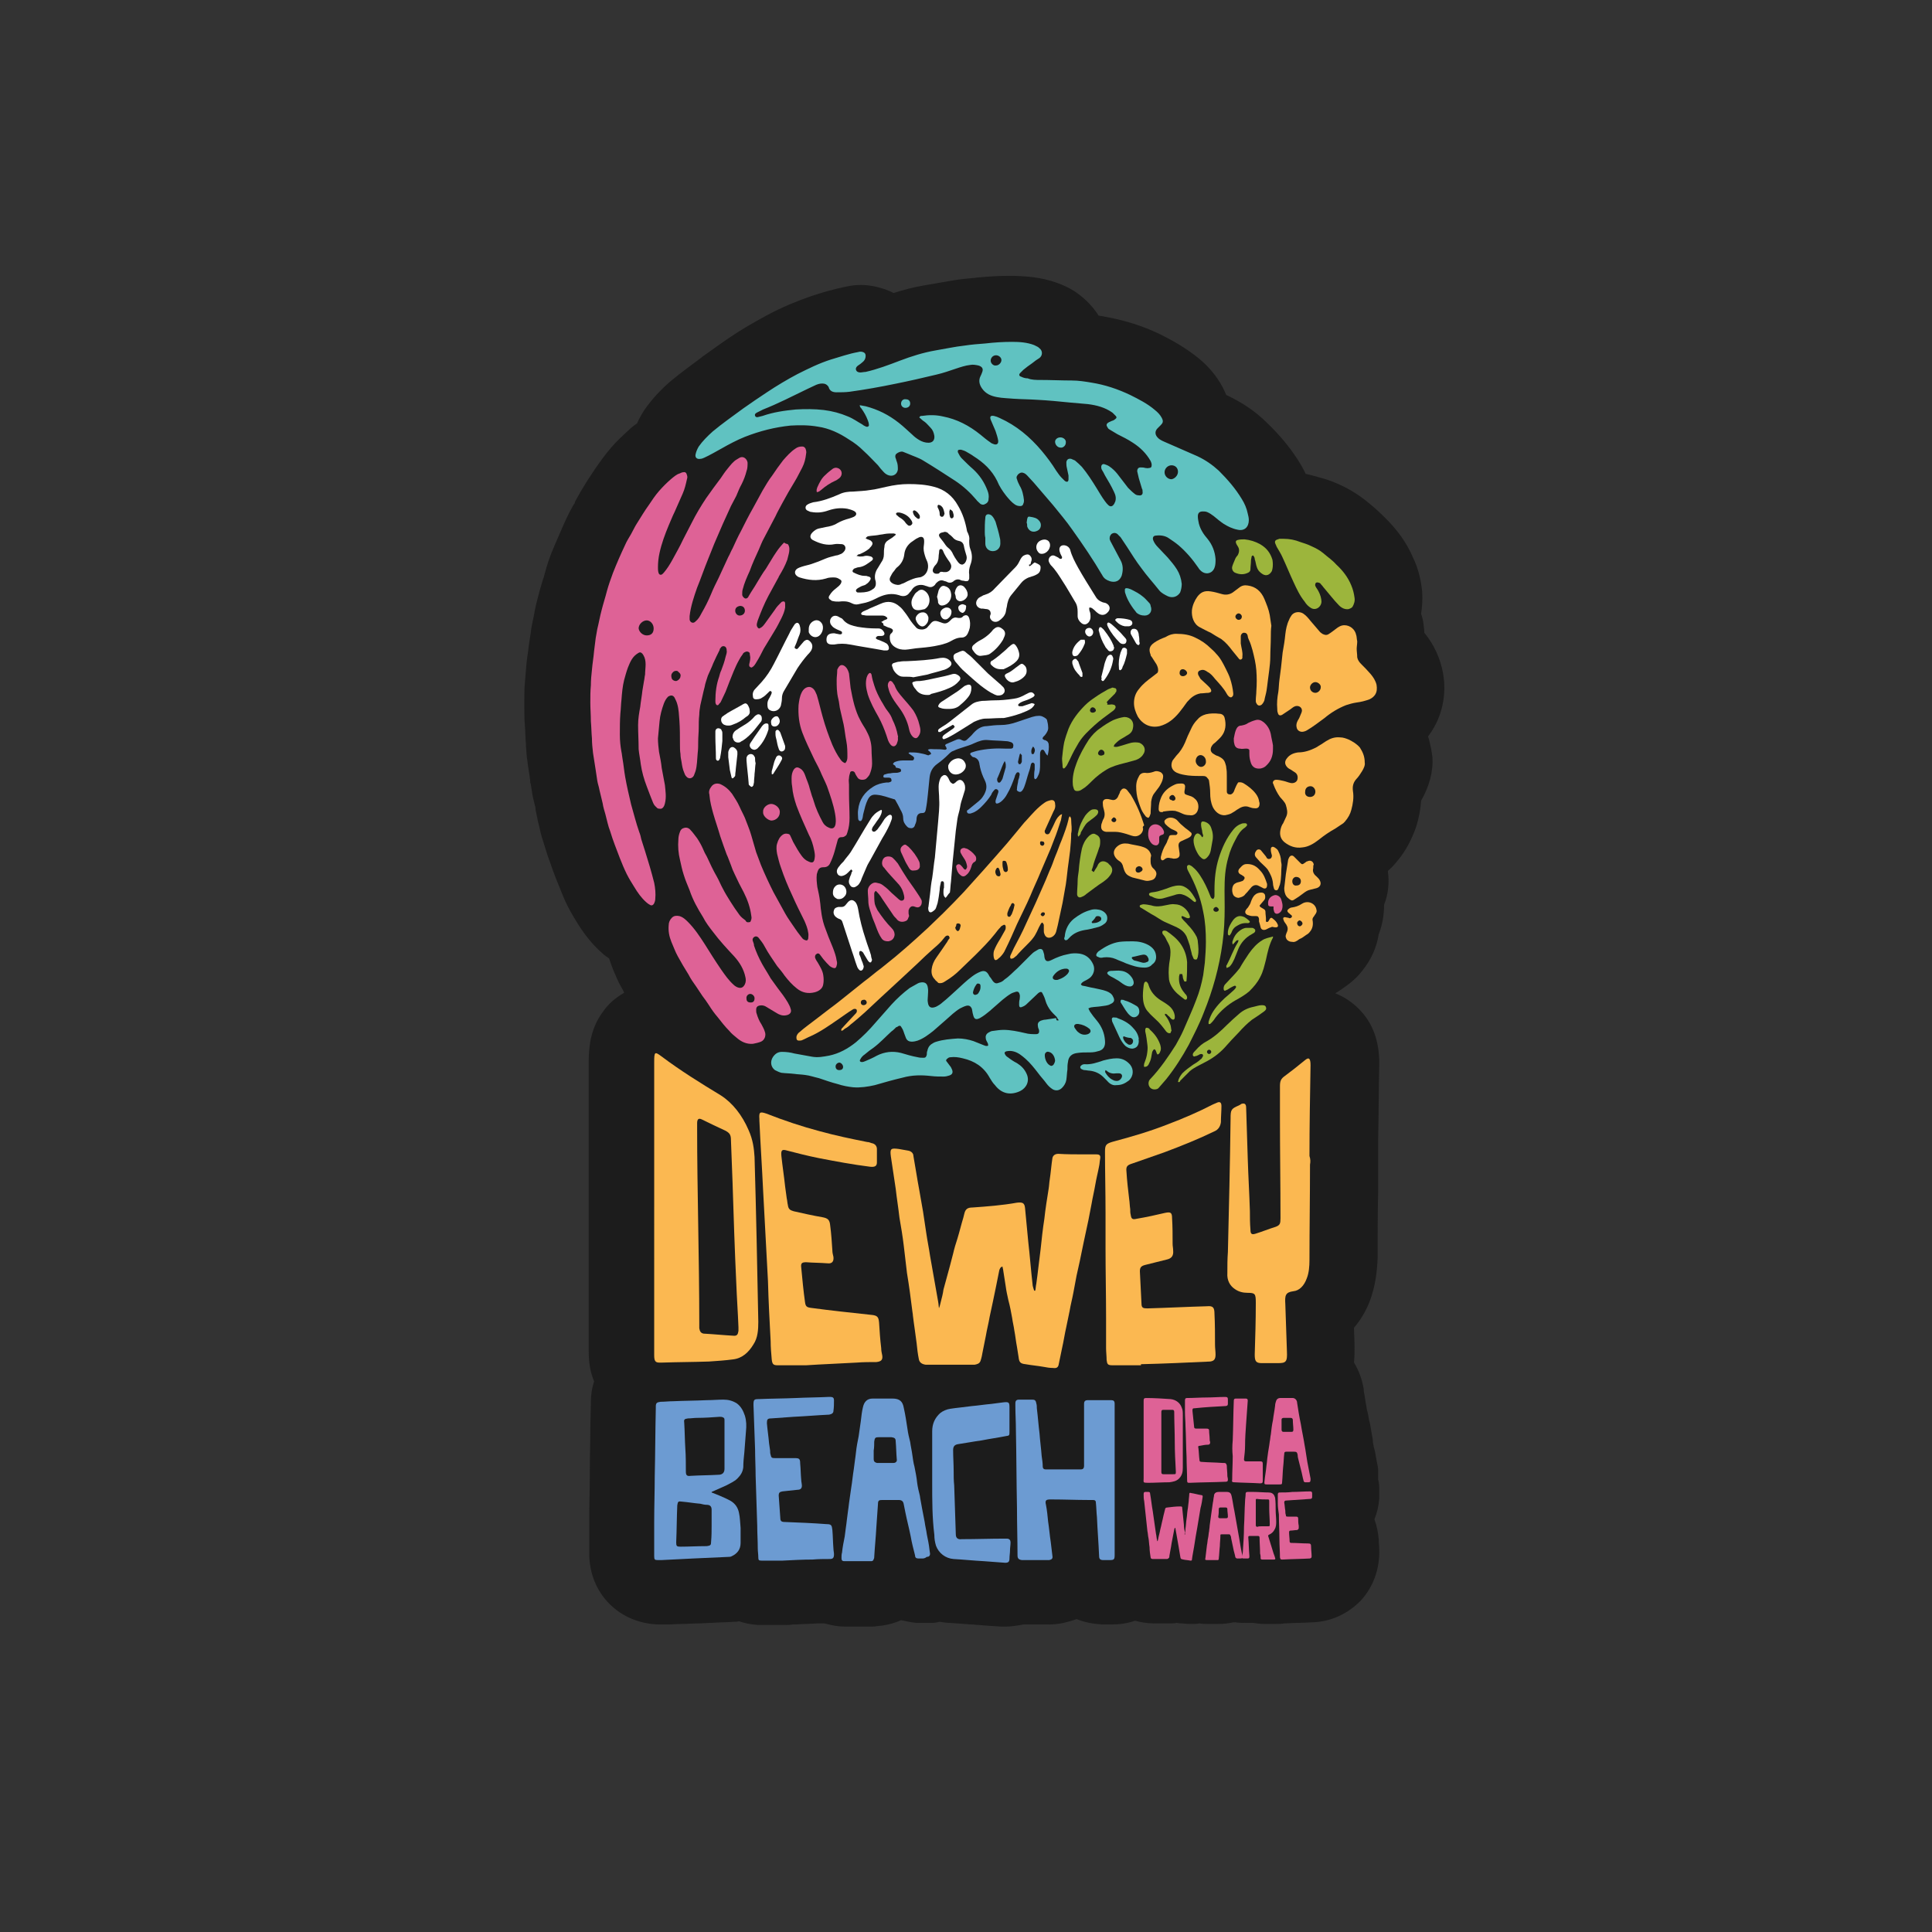 <?xml version="1.0" encoding="utf-8"?>
<!-- Generator: Adobe Illustrator 28.0.0, SVG Export Plug-In . SVG Version: 6.00 Build 0)  -->
<svg version="1.1" id="Layer_1" xmlns="http://www.w3.org/2000/svg" xmlns:xlink="http://www.w3.org/1999/xlink" x="0px" y="0px"
	 viewBox="0 0 360 360" style="enable-background:new 0 0 360 360;" xml:space="preserve">
<rect x="0" y="0" width="360" height="360" fill="#333333" stroke="none"/>
<style type="text/css">
	.st0{fill:#1C1C1C;}
	.st1{fill:#FFFFFF;}
	.st2{fill:#DE6296;}
	.st3{fill:#60C2C1;}
	.st4{fill:#FBB851;}
	.st5{fill:#9CB53C;}
	.st6{fill:#6C9BD2;}
</style>
<g>
	<path class="st0" d="M266.1,137.2c0.1-0.1,0.2-0.2,0.3-0.4c2.3-3.2,3.2-7.3,2.5-11.3c-0.5-2.8-1.7-5.4-3.5-7.6c0-0.5-0.1-1.2-0.2-2
		c-0.1-0.5-0.2-1-0.4-1.5c0.2-1.3,0.3-2.7,0.2-4.1c-0.2-2.2-0.7-4.3-1.7-6.4c-1.2-2.8-3-5.3-5.5-7.7c-1.2-1.2-2.4-2.2-3.4-3
		c-1.7-1.3-3.5-2.4-5.5-3.2c-0.9-0.4-1.8-0.7-2.9-1c-0.8-0.2-1.7-0.5-2.7-0.7c-0.3-0.6-0.6-1.2-0.9-1.7c-1.6-2.7-3.7-5.3-6.3-7.8
		c-2.2-2.2-4.8-3.9-7.6-5.2l0,0c-0.2-0.4-0.4-0.9-0.6-1.3c-1.4-2.7-3.2-4.4-4.5-5.5c-2.6-2.1-5.2-3.5-7.2-4.5
		c-3.3-1.6-6.9-2.7-10.4-3.3c-0.3-0.1-0.7-0.1-1.1-0.2c-0.3-0.5-0.7-1-1-1.4c-1-1.2-2.2-2.3-3.6-3.2c-1.1-0.7-2.1-1.1-2.9-1.4l0,0
		l0,0c-3.4-1.3-6.5-1.3-8.2-1.4c-0.4,0-0.7,0-1.1,0c-1.7,0-3.5,0.1-5.6,0.3c-0.3,0-0.6,0.1-0.9,0.1c-1.1,0.1-2.3,0.2-3.5,0.4
		c-1.7,0.3-3.6,0.6-5.8,1c-1.8,0.3-3.7,0.8-5.6,1.4c-0.5-0.3-1.1-0.5-1.6-0.7c-1.5-0.5-3-0.8-4.5-0.8c-0.9,0-1.8,0.1-2.7,0.3
		c-2.5,0.5-4.8,1.2-6.6,1.8c-2.6,0.9-5.3,2-8.1,3.5c-2.4,1.3-4.7,2.6-6.9,4.1c-1.8,1.2-3.3,2.3-4.7,3.3c-0.3,0.2-0.6,0.4-0.8,0.6
		c-1.7,1.3-3.7,2.7-5.6,4.3c-2,1.7-3.5,3.4-4.8,5.2c-0.6,0.9-1.1,1.8-1.5,2.7c-0.6,0.4-1.1,0.8-1.5,1.2c-1.2,1.1-2.4,2.2-3.4,3.4
		c-1.2,1.4-2.1,2.7-2.8,3.7c-0.8,1.2-1.6,2.4-2.5,3.9c-0.5,0.8-0.9,1.6-1.2,2.1c-0.1,0.2-0.2,0.4-0.2,0.5c0,0.1-0.1,0.2-0.2,0.3
		c-0.3,0.6-0.8,1.4-1.3,2.5c-0.9,1.9-1.7,3.9-2.5,5.7c-0.7,1.6-1.2,3.2-1.6,4.7c-0.1,0.4-0.2,0.8-0.4,1.3c-0.2,0.8-0.5,1.6-0.7,2.5
		c-0.4,1.4-0.7,2.7-0.9,3.9l0,0c-0.2,1-0.4,1.9-0.5,2.5c-0.1,1-0.3,1.9-0.4,2.7c0,0.3-0.1,0.5-0.1,0.8c-0.1,1-0.3,2-0.4,3.1
		c-0.1,1.3-0.2,2.5-0.3,3.6c-0.1,1.1-0.1,2.4-0.1,3.8c0,1.5,0,2.9,0.1,4c0.1,1.3,0.1,2.5,0.2,3.5v0.4c0.1,0.9,0.1,1.9,0.3,3
		c0.1,1,0.3,1.9,0.4,2.7c0,0.3,0.1,0.6,0.1,0.9c0,0.2,0,0.3,0.1,0.5c0.1,0.6,0.2,1.2,0.3,1.9c0.1,0.7,0.3,1.3,0.4,1.8
		c0,0.1,0.1,0.3,0.1,0.4c0.1,0.2,0.1,0.5,0.1,0.7c0.1,0.6,0.3,1.3,0.4,2c0.2,0.8,0.4,1.6,0.6,2.5c0.1,0.2,0.1,0.5,0.2,0.7
		c0.3,0.9,0.6,2,1,3.2c0.7,2,1.4,4,2,5.4c0.6,1.5,1.1,2.8,1.7,4c0.7,1.4,1.4,2.5,2,3.5c1.4,2.2,2.8,3.9,4.5,5.4
		c0.4,0.4,0.9,0.7,1.3,1c0.2,0.6,0.4,1.2,0.6,1.7c0.1,0.2,0.1,0.3,0.2,0.5c0.4,0.9,0.8,2,1.5,3.2c0.2,0.3,0.4,0.7,0.5,1
		c-1.6,0.9-3,2.1-4,3.6c-1.2,1.6-1.9,3.4-2.3,5.4c-0.2,1.3-0.3,2.5-0.3,3.4c0,6.8,0,13.6,0,20.4v6.6c0,6.5,0,13,0,19.5v1.9
		c0,2,0,4.1,0,6.1c0,2,0.3,3.8,1,5.5c-0.4,1.2-0.6,2.5-0.6,3.8c0,0.1,0,0.3,0,0.4l0,0l-0.1,4.2c0,2.8-0.1,5.7-0.1,8.5v0.8
		c0,2.6-0.1,5.1-0.1,7.7c0,0.8,0,1.5,0,2.3c0,0.6,0,1.2,0,1.7c0,0.3,0,0.6,0,0.9c0,0.5,0,1.2,0,1.8c0,7.5,5.7,13.1,13.1,13.2
		c0.1,0,0.1,0,0.2,0c0.4,0,0.7,0,1.1,0c1,0,2-0.1,3-0.1c1,0,2-0.1,3-0.1c0.8,0,1.6-0.1,2.4-0.1c1.4-0.1,2.8-0.1,4.2-0.2
		c0.3,0,0.6,0,0.9-0.1c1.1,0.4,2.3,0.6,3.6,0.7c0.3,0,0.6,0,1,0c0.2,0,0.3,0,0.5,0h2h1.3c0.6,0,1.1,0,1.6-0.1c0.2,0,0.4,0,0.6,0
		c1.3-0.1,2.7-0.1,4-0.2c0.4,0,0.9,0,1.3,0c0.8,0.2,1.6,0.4,2.4,0.5c0.8,0.1,1.4,0.1,1.9,0.1h0.3c0.6,0,1.2,0,1.8,0c0.7,0,1.3,0,2,0
		c0.6,0,1.1,0,1.4-0.1h0.1c1.5-0.1,3.1-0.5,4.4-1.1c0.9,0.2,1.8,0.4,2.8,0.5c0.3,0,0.7,0,1,0c0.1,0,0.3,0,0.4,0l0,0l0,0
		c0.2,0,0.3,0,0.5,0c0.4,0,0.7,0,1.1,0c0.5,0,1-0.1,1.4-0.2c0.6,0.1,1.2,0.2,1.8,0.2c1.4,0.1,2.7,0.2,4.1,0.3c0.5,0,0.9,0.1,1.4,0.1
		c0.4,0,0.9,0.1,1.3,0.1c0.9,0.1,1.9,0.1,2.8,0.2c0.3,0,0.5,0,0.8,0c1.2,0,2.3-0.2,3.4-0.4c0,0,0,0,0.1,0c1.5,0,2.9,0,4.4,0l0,0h0.2
		c1,0,1.9-0.1,2.8-0.3c0.8-0.2,1.6-0.4,2.4-0.7c1.5,0.6,3.1,0.9,4.8,1c0.3,0,0.6,0,0.9,0c0.2,0,0.3,0,0.5,0h0.2
		c1.6,0,3.1-0.2,4.5-0.7c1.1,0.3,2.3,0.5,3.5,0.5c0.5,0,0.9,0,1.4,0c0.6,0,1.1,0,1.6,0c0.4,0,0.9,0,1.3-0.1c0.4,0.1,0.7,0.1,0.9,0.1
		c0.1,0,0.2,0,0.2,0c0.6,0.1,1.1,0.1,1.7,0.1c0.5,0,0.9,0,1.4-0.1c0.5,0.1,1,0.1,1.5,0.1c0.3,0,0.6,0,1,0c0.3,0,0.7,0,1,0
		c1,0,1.9-0.1,2.8-0.3c0.1,0,0.2,0,0.4,0c0.6,0.1,1.2,0.1,1.9,0.1h0.1c0.2,0,0.3,0,0.5,0c0.1,0,0.2,0,0.3,0c0.2,0,0.4,0,0.5,0
		c0.7,0.1,1.3,0.2,2,0.2c0,0,0,0,0.1,0c0.2,0,0.4,0,0.6,0h0.3h0.3c0.3,0,0.6,0,0.9,0c0.6,0,1.1,0,1.6-0.1h0.1
		c1.7-0.1,3.4-0.1,5.1-0.2c3.5-0.1,6.7-1.6,9.1-4.1c2.3-2.5,3.5-5.9,3.4-9.4c0-0.6-0.1-1.3-0.1-2c-0.1-1.3-0.4-2.6-0.8-3.7
		c0.5-1.2,0.8-2.5,0.9-3.9c0-0.6,0-1.1,0-1.3v-0.1c0-0.7,0-1.4-0.2-2.1c0-0.5,0-1.1,0-1.6c0-0.5-0.1-1-0.2-1.5
		c-0.1-0.3-0.1-0.7-0.2-1c-0.1-0.7-0.2-1.3-0.4-1.9c-0.1-0.5-0.2-0.9-0.2-1.4c-0.1-0.5-0.2-1.1-0.3-1.7c-0.1-0.7-0.2-1.3-0.4-2
		c-0.1-0.6-0.2-1.3-0.4-1.9c-0.1-0.8-0.3-1.6-0.4-2.5c-0.1-0.5-0.2-0.9-0.2-1.4c-0.3-1.8-0.9-3.4-1.8-4.9c0.1-1.3,0.1-2.3,0.1-2.9
		c0-1.2-0.1-2.4-0.1-3.6c1.3-1.5,2.4-3.4,3.1-5.4c0.8-2.3,1.2-4.8,1.3-7.6c0-4.2,0-8.4,0.1-12.6c0-1.4,0-2.8,0-4.3
		c0-0.4,0-0.7,0-1.1c0-0.2,0-0.3,0-0.5c0-0.3,0-0.6,0-0.8v-3c0.1-4.6,0.1-9.3,0.2-14c0-4.1-1.2-7.5-3.8-10.1
		c-1.3-1.3-2.8-2.3-4.4-2.9l0,0c0.1-0.1,0.2-0.1,0.3-0.2c0.4-0.2,0.9-0.6,1.5-1c1.3-0.9,2.4-1.9,3.3-3.1c1.6-2,2.6-4.2,3-6.7
		c0.7-1.8,1-3.6,1-5.5c0.8-2,1-4.2,0.7-6.3c0.8-0.7,1.4-1.4,1.8-1.9c1.6-1.9,2.7-4.1,3.5-6.4c0.5-1.6,0.8-3.2,0.9-4.8
		c1.5-2.6,2.3-5.4,2.1-8.2C266.8,140.3,266.6,138.8,266.1,137.2z"/>
	<g>
		<path class="st1" d="M180.6,100.7c0,0.5,0,1.1,0.2,1.6c0.4,1,0.4,2,0,3c-0.2,0.6-0.3,1.2-0.2,1.8c0,0.2,0,0.5,0,0.7
			c-0.1,0.4-0.2,0.5-0.6,0.5c-0.2,0-0.4-0.1-0.6-0.1s-0.4-0.1-0.6-0.2c-0.4-0.1-0.7,0-1,0.2c-0.4,0.4-0.9,0.5-1.4,0.2
			c-0.2-0.1-0.4-0.1-0.6-0.2c-0.6-0.2-1,0.1-1.4,0.5c-0.1,0.1-0.1,0.2-0.2,0.3c-0.4,0.4-0.8,0.5-1.3,0.3c-0.2-0.1-0.4-0.1-0.6-0.2
			c-0.9-0.3-1.9,0-2.4,0.8c-0.1,0.2-0.3,0.4-0.4,0.5c-0.4,0.6-1,0.8-1.7,0.6c-0.1,0-0.2-0.1-0.3-0.1c-1.3-0.4-2.5-0.2-3.8,0.4
			c-0.8,0.4-1.6,0.8-2.4,1c-0.5,0.1-1,0.2-1.4,0.3c-0.4,0.1-0.8,0-1.2-0.2c-0.8-0.4-1.5-0.4-2.4-0.3c-0.4,0-0.7,0-1.1-0.1
			c-0.2,0-0.3-0.1-0.4-0.2c-0.4-0.2-0.5-0.5-0.2-0.9c0.3-0.5,0.7-0.9,1.1-1.2c0.2-0.2,0.4-0.3,0.6-0.5c0.1-0.1,0.3-0.3,0.4-0.5
			c0.2-0.4,0.1-0.6-0.3-0.8c-0.3-0.2-0.6-0.3-1-0.3c-0.5,0-1,0-1.5,0.2c-1.7,0.5-3.3,0.3-4.9-0.2c-0.2-0.1-0.3-0.1-0.4-0.2
			c-0.6-0.4-0.6-1-0.1-1.4c0.3-0.2,0.6-0.3,0.9-0.4c0.6-0.2,1.2-0.3,1.8-0.5c0.9-0.3,1.7-0.6,2.6-1c0.7-0.3,1.3-0.4,2-0.6
			c0.2,0,0.5-0.1,0.7-0.2c0.4-0.1,0.7-0.4,0.9-0.7c0.3-0.5,0.1-1.1-0.5-1.2c-0.5,0-0.9-0.1-1.4,0c-1.4,0.3-2.7-0.1-3.9-0.7
			c-0.7-0.3-0.8-0.9-0.2-1.5c0.3-0.3,0.7-0.6,1.1-0.7c0.5-0.1,1-0.2,1.4-0.3c0.7-0.1,1.5-0.3,2.1-0.7c0.7-0.4,1.5-0.7,2.3-0.9
			c0.3-0.1,0.6-0.2,0.8-0.3c0.6-0.3,0.6-0.8,0-1.1c-0.4-0.2-0.8-0.3-1.2-0.4c-1.2-0.2-2.3-0.1-3.5,0.3c-1.1,0.4-2.1,0.5-3.2,0.3
			c-0.2,0-0.4-0.1-0.6-0.2c-0.3-0.1-0.5-0.3-0.5-0.6s0.2-0.5,0.4-0.6c0.3-0.2,0.7-0.3,1-0.4c1.7-0.2,3.3-0.8,4.9-1.5
			c0.8-0.4,1.7-0.5,2.6-0.5c1.1-0.1,2.1-0.1,3.2-0.3c1-0.1,2-0.4,3-0.6c1.3-0.3,2.7-0.5,4.1-0.5c1.6,0,3.2,0.1,4.7,0.5
			c2,0.5,3.5,1.7,4.5,3.5c0.9,1.5,1.4,3.1,1.7,4.8C180.5,99.6,180.7,100.1,180.6,100.7z M172.2,101c0-0.1,0-0.1,0-0.2
			c0-0.6-0.3-0.9-0.9-0.7c-0.2,0.1-0.4,0.2-0.6,0.3c-0.3,0.2-0.7,0.5-1,0.7c-0.7,0.6-1.1,1.3-1.2,2.2c-0.1,0.9-0.5,1.7-1.2,2.3
			c-0.3,0.2-0.5,0.5-0.7,0.8c-0.3,0.3-0.5,0.7-0.7,1.1c-0.3,0.6,0,1,0.6,1.3c0.5,0.2,1,0.3,1.5,0c0.4-0.1,0.7-0.3,1.1-0.5
			c0.7-0.3,1.3-0.6,2.1-0.7c0.4,0,0.7-0.2,1-0.4c0.7-0.6,0.9-1.6,0.6-2.5c-0.1-0.2-0.2-0.5-0.3-0.7c-0.2-0.6-0.4-1.2-0.4-1.8
			C172.1,101.8,172.2,101.4,172.2,101z M159.6,103.6c0.3,0,0.4,0.1,0.6,0.1c0.3,0,0.6,0,0.9-0.1c0.4-0.1,0.8,0,1.2,0.1
			c0.4,0.2,0.5,0.5,0.1,0.8c-0.7,0.5-1.4,1.1-2.4,1.2c-0.2,0-0.4,0.1-0.7,0.2c-0.1,0-0.2,0.1-0.3,0.2c-0.2,0.2-0.2,0.5,0.1,0.6
			c0.6,0.3,1.3,0.6,2,0.6c0.2,0,0.4,0,0.6,0.1c0.6,0.1,0.7,0.4,0.3,0.9c-0.2,0.3-0.5,0.5-0.8,0.7c-0.3,0.1-0.7,0.2-1,0.4
			c-0.2,0.1-0.4,0.2-0.6,0.4c-0.2,0.2-0.1,0.5,0.2,0.6h0.1c0.7,0,1.5,0,2.2-0.3c0.2-0.1,0.4-0.2,0.5-0.3c0.4-0.2,0.6-0.6,0.6-1
			c0-0.2,0-0.5-0.1-0.7c-0.2-0.8,0-1.6,0.5-2.3c0.2-0.3,0.4-0.7,0.6-1c0.3-0.4,0.5-0.9,0.5-1.5c0-0.5,0-0.9,0.1-1.4
			c0-0.6,0.3-1,0.8-1.3c0.3-0.2,0.7-0.4,1-0.7c0.1-0.1,0.3-0.1,0.3-0.4c-0.1,0-0.3-0.1-0.4-0.1c-0.6,0-1.1,0-1.7,0.1
			c-0.4,0.1-0.8,0.1-1.2,0.2c-0.6,0.1-1.1,0.1-1.7,0.2c-0.2,0-0.4,0.1-0.6,0.4c0.2,0.1,0.3,0.2,0.4,0.2c0.2,0.1,0.3,0.1,0.5,0.2
			c0.4,0.3,0.5,0.6,0.2,1c-0.1,0.2-0.3,0.3-0.4,0.5c-0.6,0.5-1.2,0.8-1.9,1.1C160.1,103.2,159.9,103.3,159.6,103.6z M176,99.1
			c-0.2,0.1-0.5,0.1-0.7,0.2c-0.4,0.2-0.4,0.5-0.2,0.8c0.2,0.3,0.5,0.6,0.7,0.9c0.3,0.4,0.5,0.8,0.9,1.1c0.4,0.3,0.7,0.7,0.9,1.2
			c0.2,0.4,0.4,0.7,0.6,1c0.2,0.3,0.4,0.6,0.7,0.8c0.4,0.2,0.6,0.1,0.9-0.2c0.3-0.4,0.4-0.9,0.3-1.3c-0.2-0.7-0.4-1.3-0.5-1.9
			c-0.1-0.5-0.4-0.8-0.9-0.9c-0.5-0.1-0.9-0.3-1.2-0.7c-0.2-0.2-0.4-0.4-0.7-0.6C176.6,99.2,176.3,99.1,176,99.1z M175.8,106.6
			c0.2,0,0.3,0,0.5,0c0.7-0.1,1.1-0.8,0.9-1.4c-0.1-0.1-0.1-0.3-0.2-0.4c-0.5-0.7-1-1.4-1.3-2.2c-0.1-0.2-0.2-0.3-0.4-0.3
			c-0.2,0-0.3,0.2-0.3,0.4c0,0.3-0.1,0.7-0.1,1c0,0.6-0.2,1.2-0.6,1.6c-0.2,0.2-0.3,0.4-0.4,0.6c-0.3,0.6,0.1,1.1,0.8,1
			c0.1,0,0.2,0,0.3-0.1C175.2,106.5,175.4,106.5,175.8,106.6z M167.6,95.5c-0.1,0-0.3,0-0.4,0c-0.3,0.1-0.3,0.3-0.1,0.5
			c0.2,0.1,0.3,0.3,0.5,0.4c0.5,0.3,0.9,0.6,1.2,1.1c0.1,0.1,0.2,0.2,0.3,0.3c0.2,0.2,0.4,0.2,0.6,0.1c0.3-0.2,0.4-0.4,0.2-0.8
			C169.4,96.2,168.6,95.7,167.6,95.5z M176,95.7c-0.1-0.5-0.2-1-0.5-1.3c-0.1-0.1-0.3-0.3-0.5-0.3c-0.1-0.1-0.3,0-0.3,0.2
			c0,0.1,0,0.3,0.1,0.4c0.2,0.4,0.3,0.7,0.3,1.1v0.1c0,0.2,0.2,0.4,0.4,0.4s0.3-0.1,0.4-0.3C175.9,95.9,176,95.8,176,95.7z
			 M171.4,96.4c0-0.1,0-0.2,0-0.2c0-0.3-0.6-1-1-1.1c-0.2,0-0.3,0.1-0.3,0.3c0.1,0.5,0.3,0.8,0.7,1.1
			C171.1,96.8,171.4,96.7,171.4,96.4z M177,94.9c0,0.2-0.1,0.3-0.1,0.4c0,0.3,0,0.6,0.1,0.9c0,0.2,0.1,0.3,0.3,0.4
			c0.2,0,0.4-0.2,0.4-0.4s0-0.4-0.1-0.6C177.6,95.3,177.4,95.1,177,94.9z"/>
		<path class="st1" d="M164.2,115.9c0.2-0.1,0.4-0.2,0.5-0.3c0.2-0.1,0.3-0.1,0.5-0.2c0.2-0.1,0.2-0.3,0-0.4
			c-0.2-0.2-0.5-0.3-0.8-0.3c-0.4,0-0.7,0-1.1,0c-0.6,0-1.2,0-1.8,0c-0.3,0-0.5-0.1-0.8-0.1c-0.3-0.1-0.3-0.3-0.1-0.5
			c0.1-0.1,0.2-0.1,0.3-0.2c0.4-0.2,0.8-0.3,1.1-0.5c0.7-0.3,1.4-0.6,2.1-0.9c1.3-0.6,2.5-0.4,3.5,0.5c0.4,0.3,0.7,0.7,1,1.1
			c0.4,0.5,0.7,1,1.1,1.6c0.3,0.4,0.6,0.8,0.9,1.1c0.3,0.4,0.7,0.5,1.2,0.5c0.3,0,0.6-0.1,0.9-0.3c0.3-0.3,0.5-0.6,0.7-0.8
			c0.4-0.5,0.8-0.6,1.4-0.4c0.1,0,0.2,0.1,0.3,0.1s0.2,0.1,0.3,0.1c0.7,0.3,1.1,0.2,1.7-0.4c0.1-0.1,0.2-0.2,0.3-0.3
			c0.3-0.2,0.6-0.3,0.9-0.2c0.5,0.1,0.9,0.1,1.2-0.3l0,0c0.5-0.3,0.9-0.2,1.1,0.4c0.2,0.6,0.2,1.2,0.1,1.8c-0.1,0.4-0.2,0.7-0.4,1.1
			c-0.2,0.4-0.6,0.7-1.1,0.7c-0.8,0-1.4,0.3-2.1,0.7c-0.9,0.5-2,0.7-3,0.9c-1.1,0.2-2.3,0.3-3.4,0.4c-0.5,0.1-0.9,0.1-1.4,0.2
			c-0.7,0.1-1.4,0.1-2.1-0.2c-0.9-0.4-1.4-1-1.4-2c0-0.3,0-0.6,0.3-0.8c0.5-0.5,0.3-0.8-0.3-1c-0.4-0.1-0.8-0.3-1.2-0.5
			C164.7,116.2,164.5,116.1,164.2,115.9z"/>
		<path class="st1" d="M143,131.1c0-0.4,0.2-0.8,0.4-1.1c0.1-0.2,0.2-0.4,0.3-0.6c0-0.1,0.1-0.2,0.1-0.3c0-0.3-0.2-0.4-0.4-0.3
			c-0.1,0.1-0.2,0.2-0.3,0.3c-0.3,0.3-0.7,0.7-1.1,0.9c-0.4,0.3-0.8,0.3-1.2,0.3c-0.3,0-0.5-0.2-0.5-0.5c-0.1-0.5,0-1,0.4-1.4
			c0.4-0.4,0.8-0.9,1.2-1.3c0.9-1,1.7-2.2,2.3-3.4c1-1.9,1.9-3.8,2.9-5.7c0.2-0.5,0.5-0.9,0.8-1.4c0.1-0.1,0.1-0.2,0.2-0.3
			c0.4-0.4,0.7-0.3,0.9,0.2c0.2,0.6,0.2,1.2,0,1.7c-0.2,0.5-0.4,1-0.6,1.6c-0.1,0.2-0.2,0.5-0.3,0.7c-0.1,0.2,0,0.3,0.2,0.4
			c0.2,0.1,0.3,0,0.4-0.1c0.2-0.2,0.3-0.4,0.5-0.6c0.2-0.2,0.4-0.5,0.6-0.7c0.5-0.4,0.8-0.4,1.3,0.2c0.4,0.5,0.3,1.1,0,1.6
			c-0.2,0.3-0.4,0.5-0.6,0.7c-0.7,0.8-1.3,1.6-1.9,2.5c-0.9,1.5-1.7,2.9-2.6,4.4c-0.2,0.4-0.3,0.8-0.3,1.2c0,0.5-0.1,0.9-0.2,1.4
			c-0.3,0.9-1.3,1.3-2.1,0.8C143,132,143,131.7,143,131.1z"/>
		<path class="st1" d="M191.8,105.5c0.4-0.1,0.6-0.5,1-0.7c0.2,0.1,0.5,0.2,0.8,0.4c0.2,0.1,0.3,0.3,0.3,0.5c0,0.5-0.1,0.9-0.5,1.2
			c-0.3,0.2-0.7,0.4-1.1,0.5c-0.8,0.2-1.5,0.6-2,1.2c-0.6,0.7-1.2,1.5-1.8,2.2c-0.6,0.7-0.8,1.5-0.9,2.3c-0.1,0.3-0.1,0.6-0.2,1
			c-0.2,0.7-0.7,1.2-1.3,1.6c-0.5,0.3-1.1,0.2-1.4-0.2c-0.2-0.2-0.3-0.5-0.2-0.8c0-0.1,0.1-0.2,0.1-0.3c0-0.5-0.2-0.8-0.7-0.9
			c-0.3,0-0.6-0.1-0.8-0.1c-0.1,0-0.2,0-0.3,0c-0.9-0.2-1.2-1.1-0.6-1.8c0.2-0.3,0.6-0.4,0.9-0.6c0.1-0.1,0.3-0.1,0.5-0.2
			c0.7-0.2,1.3-0.6,1.8-1.2c1.3-1.3,2.5-2.6,3.8-3.9c0.4-0.4,0.6-0.8,0.8-1.2c0.2-0.4,0.4-0.8,0.8-1c0.4-0.2,0.8-0.3,1.1,0
			c0.3,0.3,0.4,0.6,0.3,1c-0.1,0.2-0.1,0.4-0.2,0.7C191.7,105.1,191.7,105.3,191.8,105.5z"/>
		<path class="st1" d="M154,119.2c0-0.9,0.5-1.2,1.4-1.2c0.2,0,0.4,0.1,0.5,0.1c0.2,0,0.4,0.1,0.6,0.1s0.3,0,0.4-0.2
			c0-0.2,0-0.3-0.2-0.4s-0.5-0.2-0.7-0.3c-0.4-0.2-0.8-0.4-1-0.7c-0.3-0.3-0.4-0.7-0.3-1.1c0.2-0.6,0.7-0.9,1.3-0.7
			c0.3,0.1,0.5,0.3,0.8,0.4c0.2,0.1,0.3,0.3,0.5,0.5c0.7,0.7,1.6,0.9,2.5,1.1c1.2,0.2,2.3,0.3,3.5,0.3c0.1,0,0.3,0,0.4,0
			c0.4,0,0.7,0.2,0.9,0.5c0.4,0.5,0.2,0.9-0.4,0.9c-0.1,0-0.3,0-0.4,0c-0.1,0-0.3,0-0.4,0.1c-0.2,0.1-0.3,0.4,0,0.5
			c0.1,0.1,0.3,0.1,0.5,0.2c0.4,0.2,0.8,0.3,1.1,0.5c0.3,0.1,0.5,0.4,0.6,0.7c0.1,0.4,0,0.7-0.4,0.7c-0.2,0-0.3,0-0.5,0
			c-2.1-0.4-4.2-0.7-6.3-1.1c-1-0.2-2-0.2-3,0c-0.1,0-0.2,0-0.3,0C154.3,120.1,154,119.8,154,119.2z"/>
		<path class="st1" d="M185.9,129.6c-0.1,0-0.4-0.1-0.6-0.2c-0.9-0.4-1.7-1-2.5-1.6c-1-0.8-2-1.7-3-2.6c-0.6-0.5-1.1-1.1-1.6-1.7
			c-0.2-0.2-0.4-0.5-0.5-0.8c-0.1-0.5,0-0.8,0.5-1c0.3-0.1,0.6-0.3,1-0.4c0.2-0.1,0.4,0,0.6,0.1c0.4,0.4,0.9,0.7,1.3,1.1
			c1,1,2,2,3,3c0.8,0.7,1.6,1.4,2.4,2.1c0.2,0.2,0.3,0.3,0.5,0.5c0.2,0.3,0.3,0.6,0.1,1C186.8,129.5,186.5,129.6,185.9,129.6z"/>
		<path class="st1" d="M169.1,126.1c-0.2,0-0.5,0-0.7,0c-0.6,0-1-0.2-1.4-0.6c-0.3-0.3-0.6-0.7-0.7-1.2c-0.2-0.4-0.1-0.7,0.4-0.8
			c0.3-0.1,0.6-0.2,0.9-0.2c0.5-0.1,0.9-0.1,1.4-0.1c2.1-0.1,4.2-0.2,6.2-0.6c0.7-0.1,1.3,0,1.8,0.5c0.4,0.4,0.4,0.8-0.1,1.2
			c-0.4,0.3-0.8,0.5-1.3,0.6c-0.9,0.3-1.9,0.5-2.8,0.8c-0.9,0.2-1.7,0.3-2.6,0.5C169.7,126.1,169.4,126.1,169.1,126.1L169.1,126.1z"
			/>
		<path class="st1" d="M172.8,129.5c-0.9,0-1.7-0.3-2.2-1.1c-0.2-0.2-0.4-0.5-0.5-0.8c-0.2-0.4-0.1-0.5,0.3-0.6
			c0.3-0.1,0.7-0.1,1-0.1c1.1-0.1,2.2-0.4,3.2-0.6s1.9-0.4,2.9-0.7c0.4-0.1,0.7,0,1,0.2c0.5,0.3,0.6,0.7,0.2,1.1
			c-0.5,0.6-1.1,1-1.8,1.3c-1.1,0.5-2.2,0.8-3.4,1.1C173.3,129.5,173.1,129.5,172.8,129.5z"/>
		<path class="st1" d="M182.8,122.2c-0.6,0.1-1.1-0.4-1.5-1c-0.3-0.4-0.2-0.8,0.2-1.1c0.2-0.2,0.5-0.4,0.8-0.6c1-0.5,2-1.2,2.7-2.1
			c0-0.1,0.1-0.1,0.1-0.1c0.6-0.6,1.1-0.6,1.7-0.1c0.4,0.3,0.6,0.7,0.4,1.3c-0.1,0.2-0.2,0.5-0.3,0.7c-0.6,1-1.4,1.9-2.4,2.6
			C184.1,122.1,183.5,122.1,182.8,122.2z"/>
		<path class="st1" d="M186.5,124.7c-0.8,0-1.3-0.3-1.8-0.8c-0.2-0.2-0.2-0.5,0-0.7c0.1-0.1,0.1-0.1,0.2-0.1c0.9-0.6,1.7-1.3,2.5-2
			c0.3-0.3,0.6-0.6,1-0.9c0.4-0.3,0.6-0.3,0.9,0.1c0.3,0.4,0.5,0.9,0.6,1.4c0.1,0.6-0.1,1.1-0.5,1.5c-0.7,0.7-1.5,1.1-2.4,1.5
			C186.8,124.7,186.6,124.7,186.5,124.7z"/>
		<path class="st1" d="M176.8,132.1c-0.6,0-1.1,0-1.6-0.2c-0.4-0.1-0.5-0.3-0.2-0.7c0.1-0.2,0.3-0.3,0.4-0.4
			c0.9-0.6,1.7-1.1,2.6-1.7c0.5-0.3,1-0.7,1.5-1.1c0.2-0.2,0.5-0.3,0.8-0.4c0.5-0.1,0.7,0.1,0.7,0.6c0,0.7-0.2,1.2-0.6,1.7
			c-0.4,0.5-0.9,1-1.4,1.4C178.4,131.9,177.7,132.1,176.8,132.1z"/>
		<path class="st1" d="M191.3,125c0,0.4-0.1,0.6-0.3,0.9c-0.5,0.6-1.2,1-2,1.2c-0.5,0.2-1.1-0.1-1.5-0.6c-0.4-0.6-0.4-0.8,0.3-1.1
			c0.7-0.3,1.3-0.9,1.9-1.3c0.1-0.1,0.3-0.2,0.4-0.3c0.3-0.2,0.5-0.1,0.7,0.1C191.2,124.2,191.3,124.6,191.3,125z"/>
		<path class="st1" d="M176.2,167.3c-0.4-0.3-0.4-0.7-0.4-1.1c0-0.3,0-0.5,0.1-0.8c0-0.3,0-0.5,0-0.8c0-0.2-0.1-0.4-0.3-0.4
			c-0.2,0-0.3,0.1-0.3,0.3c-0.1,0.4-0.2,0.9-0.2,1.3c-0.1,0.8-0.2,1.6-0.4,2.5c-0.1,0.3-0.2,0.6-0.3,0.9c-0.1,0.3-0.4,0.5-0.7,0.7
			c-0.3,0.2-0.6,0.1-0.7-0.3c0-0.2-0.1-0.4,0-0.6c0.1-0.8,0.2-1.6,0.3-2.4c0.1-1,0.2-2,0.4-3c0.2-1.3,0.3-2.6,0.5-3.8
			c0.1-1.1,0.2-2.2,0.3-3.3c0.1-1.1,0.2-2.2,0.3-3.3c0.1-1.4,0.3-2.8,0.2-4.3c0-0.8-0.1-1.5-0.1-2.3c0-0.5,0.1-1,0.3-1.5
			c0.1-0.2,0.2-0.4,0.4-0.5c0.3-0.3,0.7-0.2,0.9,0.1c0.2,0.2,0.3,0.5,0.4,0.7c0.1,0.2,0.2,0.4,0.4,0.5c0.2,0.2,0.4,0.2,0.6,0
			c0.2-0.1,0.3-0.3,0.5-0.4c0.4-0.3,0.8-0.2,1.1,0.2c0.3,0.4,0.4,0.9,0.3,1.5c-0.1,0.4-0.3,0.9-0.4,1.3c-0.2,0.6-0.4,1.2-0.5,1.9
			s-0.4,1.5-0.5,2.2c-0.1,0.7-0.2,1.5-0.3,2.2c-0.2,2-0.4,3.9-0.6,5.9c-0.1,1.2-0.2,2.4-0.3,3.6c-0.1,0.7-0.1,1.3-0.2,2
			C176.6,166.7,176.5,167,176.2,167.3z"/>
		<path class="st1" d="M158.6,162c-0.2,0.2-0.4,0.4-0.6,0.6c-0.3,0.3-0.6,0.5-1,0.6c-0.3,0.1-0.7,0-0.9-0.3
			c-0.2-0.3-0.2-0.6-0.1-0.9c0.1-0.2,0.2-0.4,0.4-0.6c0.2-0.3,0.5-0.6,0.8-0.9c0.4-0.6,0.9-1.1,1.3-1.7c1.2-1.9,2.3-3.9,3.5-5.8
			c0.2-0.3,0.4-0.7,0.7-1c0.4-0.5,0.9-0.8,1.5-1.1c0.2,0.1,0.1,0.3,0.1,0.4c-0.1,0.6-0.5,1.2-0.9,1.7c-0.2,0.3-0.4,0.6-0.7,1
			c-0.1,0.1-0.1,0.2-0.2,0.4c-0.1,0.2,0,0.4,0.1,0.5c0.2,0.1,0.3,0.1,0.5,0c0.2-0.2,0.4-0.3,0.5-0.5c0.4-0.5,0.8-1.1,1.1-1.6
			c0.1-0.2,0.3-0.4,0.4-0.5c0.1-0.1,0.3-0.3,0.5-0.4c0.3-0.2,0.6,0,0.6,0.3c0,0.1,0,0.2,0,0.3c-0.1,0.4-0.3,0.8-0.4,1.1
			c-0.4,0.9-0.9,1.8-1.4,2.6c-0.7,1.3-1.5,2.7-2.2,4c-0.2,0.4-0.5,0.8-0.7,1.3c-0.3,0.7-0.6,1.4-0.9,2.1c-0.1,0.3-0.2,0.6-0.4,0.9
			c-0.2,0.4-0.5,0.6-0.9,0.8c-0.3,0.1-0.5,0-0.7-0.1c-0.3-0.3-0.5-0.7-0.4-1.2c0.1-0.4,0.2-0.7,0.4-1.1c0-0.1,0.1-0.3,0.1-0.4
			C158.9,162.3,158.9,162.3,158.6,162z"/>
		<path class="st1" d="M192.8,131.2c-0.1,0.3-0.3,0.5-0.5,0.7c-0.6,0.5-1.3,0.7-2,1c-1.1,0.4-2.2,0.7-3.3,0.9c-0.2,0-0.3,0-0.5,0
			c-0.9,0-1.9,0.1-2.8,0.1c-0.8,0-1.5,0.3-2.2,0.6c-0.8,0.5-1.6,1-2.4,1.5s-1.6,1-2.4,1.4c-0.2,0.1-0.4,0.2-0.7,0.3
			c-0.2,0.1-0.3,0-0.4-0.2c0-0.3,0.2-0.5,0.5-0.7c0.4-0.3,0.9-0.6,1.3-0.9c0.2-0.1,0.4-0.3,0.5-0.5c-0.3-0.4-0.3-0.4-0.6-0.2
			c-0.5,0.3-1.1,0.6-1.6,0.9c-0.2,0.1-0.3,0.2-0.5,0.3c-0.1,0-0.2,0-0.3,0c-0.1-0.1-0.1-0.2-0.1-0.3s0.1-0.2,0.2-0.3
			c0.2-0.1,0.4-0.3,0.6-0.4c0.9-0.5,1.7-1.2,2.6-1.9c0.9-0.7,1.9-1.5,2.8-2.2c0.6-0.5,1.3-0.6,2-0.7c0.7,0,1.5-0.1,2.2-0.1
			c1.2,0,2.4-0.1,3.7-0.3c0.8-0.1,1.5-0.4,2.2-0.8c0.2-0.1,0.4-0.2,0.6-0.3c0.5-0.2,0.8-0.1,1.1,0.4c-0.1,0.3-0.3,0.4-0.5,0.5
			c-0.5,0.3-1.1,0.5-1.7,0.7c-0.2,0.1-0.5,0.2-0.7,0.4c-0.3,0.2-0.2,0.5,0.1,0.5c0.2,0,0.4,0,0.5,0c0.6-0.2,1.2-0.4,1.8-0.6
			C192.3,131.1,192.5,131,192.8,131.2z"/>
		<path class="st1" d="M178.5,141.3c0.5,0,1,0.2,1.3,0.8c0.2,0.3,0.2,0.7,0.1,1c-0.3,0.8-1.4,1.5-2.4,1.1c-0.6-0.3-0.9-0.9-0.8-1.6
			C177,141.9,177.6,141.4,178.5,141.3z"/>
		<g>
			<path class="st2" d="M237.2,139.6c0,1.3-0.4,2.3-1.3,3.1c-0.3,0.3-0.6,0.4-1,0.5c-0.9,0.1-1.5-0.2-1.8-1
				c-0.2-0.6-0.3-1.1-0.3-1.7c0-0.2,0-0.4,0-0.6c0-0.3-0.1-0.3-0.4-0.4c-0.1,0-0.3,0-0.4,0c-0.3,0-0.6,0.1-0.9,0
				c-0.6,0-1-0.3-1.1-0.9c-0.1-0.3-0.1-0.7-0.1-1c0.1-0.5,0.2-1.1,0.4-1.6c0.2-0.5,0.5-0.8,1-0.8c0.5-0.1,0.9-0.2,1.3-0.5
				c0.4-0.2,0.9-0.4,1.3-0.5c0.6-0.2,1.1,0,1.6,0.4c0.7,0.6,1.1,1.3,1.3,2.2c0.1,0.7,0.3,1.4,0.4,2.1
				C237.2,139.2,237.2,139.4,237.2,139.6z"/>
			<path class="st2" d="M215.3,153.6c0.7,0,1.4,0.6,1.6,1.4c0,0.2,0,0.4-0.2,0.5c-0.1,0-0.2,0.1-0.3,0.1c-0.4,0.2-0.4,0.2-0.4,0.7
				c0,0.2,0,0.4,0,0.6c-0.1,0.5-0.4,0.7-0.8,0.6c-0.5-0.1-0.8-0.5-1-0.9c-0.3-0.6-0.3-1.2-0.2-1.8
				C214.1,154.1,214.6,153.6,215.3,153.6z"/>
			<path class="st2" d="M237.3,168.9c-0.2,0-0.4,0-0.5,0c-0.3,0-0.5-0.1-0.5-0.4c-0.1-0.9,0.4-1.5,1.2-1.7c0.4-0.1,1,0.2,1.2,0.7
				c0.2,0.6,0.4,1.2,0.2,1.9c-0.1,0.3-0.2,0.5-0.5,0.7c-0.4,0.3-0.9,0.2-1-0.3c0-0.1-0.1-0.3-0.1-0.4
				C237.3,169.2,237.3,169,237.3,168.9z"/>
		</g>
		<path class="st1" d="M162.5,178.9c-0.1,0.1-0.1,0.3-0.2,0.4c-0.2,0.1-0.3,0-0.4-0.1c-0.1-0.1-0.2-0.2-0.3-0.4
			c-0.2-0.3-0.4-0.7-0.6-1c-0.1-0.2-0.2-0.4-0.4-0.5c-0.1-0.1-0.2-0.1-0.3-0.1s-0.2,0.2-0.2,0.3c0,0.2,0,0.4,0.1,0.5
			c0.2,0.4,0.3,0.9,0.5,1.3c0.1,0.2,0.1,0.4,0.2,0.6c0.1,0.2,0,0.5-0.1,0.7c-0.2,0.3-0.5,0.4-0.8,0c-0.2-0.2-0.3-0.5-0.4-0.8
			c-0.3-0.8-0.5-1.6-0.8-2.4c-0.6-1.8-1.2-3.7-1.8-5.5c-0.1-0.4-0.3-0.6-0.7-0.7c-0.2-0.1-0.4-0.2-0.5-0.3c-0.4-0.3-0.6-0.8-0.4-1.3
			c0.1-0.4,0.4-0.5,0.8-0.6c0.2,0,0.4,0,0.6,0c0.3,0,0.5-0.1,0.7-0.3c0.2-0.2,0.3-0.4,0.5-0.6c0.5-0.5,0.9-0.5,1.4,0
			c0.3,0.4,0.4,0.8,0.5,1.3c0.3,1.9,0.8,3.8,1.4,5.6c0.3,1,0.7,2,1,3C162.3,178.2,162.4,178.6,162.5,178.9z"/>
		<path class="st1" d="M136.5,137.3c0-0.5,0.2-0.9,0.6-1.2c0.6-0.4,1.2-0.8,1.9-1.2c0.6-0.4,1.1-0.8,1.6-1.4
			c0.1-0.1,0.2-0.2,0.4-0.3c0.3-0.2,0.7-0.1,0.9,0.3c0.1,0.4,0.1,0.8-0.2,1.1c-0.4,0.5-0.8,1-1.2,1.5c-0.6,0.7-1.3,1.4-2.1,1.9
			c-0.2,0.1-0.4,0.2-0.5,0.3c-0.6,0.2-1.2-0.1-1.3-0.7C136.5,137.5,136.5,137.4,136.5,137.3z"/>
		<path class="st1" d="M139.7,132.5c0.1,0.5-0.3,0.9-0.7,1.1c-0.7,0.6-1.5,1.1-2.4,1.4c-0.2,0.1-0.5,0.2-0.8,0.2
			c-0.2,0-0.5,0-0.7-0.1c-0.4-0.1-0.6-0.4-0.7-0.7c-0.1-0.4,0-0.8,0.4-1c0.2-0.2,0.5-0.3,0.7-0.5c1-0.6,2-1.1,3-1.7
			c0.4-0.2,0.5-0.2,0.8,0.1C139.6,131.8,139.7,132.1,139.7,132.5z"/>
		<path class="st1" d="M140.8,142.2c-0.1,0.6-0.1,1.3-0.2,2c0,0.5-0.1,1-0.1,1.5c0,0.2-0.1,0.4-0.1,0.6c-0.1,0.2-0.3,0.4-0.4,0.3
			c-0.1,0-0.3-0.2-0.4-0.3c-0.1-0.1-0.1-0.2-0.1-0.4c-0.1-1.4-0.3-2.8-0.4-4.2c0-0.2,0-0.4,0-0.5c0.1-0.4,0.3-0.6,0.7-0.7
			c0.4,0,0.6,0.1,0.8,0.5c0.1,0.1,0.1,0.3,0.1,0.4C140.7,141.6,140.7,141.9,140.8,142.2z"/>
		<path class="st1" d="M143.2,135.6c0,0.1,0,0.2,0,0.3c-0.4,1.3-1,2.5-2,3.5c-0.1,0.1-0.2,0.2-0.3,0.2c-0.3,0.2-0.6,0.1-0.9-0.1
			c-0.3-0.3-0.4-0.6-0.2-1c0.3-0.4,0.5-0.8,0.8-1.2c0.5-0.7,0.9-1.3,1.4-2c0.2-0.2,0.3-0.4,0.7-0.5c0.3,0,0.5,0,0.5,0.4
			C143.2,135.4,143.2,135.5,143.2,135.6z"/>
		<path class="st1" d="M137.4,140.6c-0.1,0.9-0.2,1.8-0.3,2.7c0,0.4-0.1,0.7-0.1,1.1c0,0.1,0,0.2-0.1,0.3c-0.1,0.1-0.2,0.2-0.3,0.3
			c-0.2,0.1-0.3-0.1-0.3-0.2c-0.1-0.4-0.2-0.9-0.3-1.3c-0.1-0.8-0.2-1.6-0.3-2.4c0-0.3,0-0.6,0-0.9c0-0.2,0.1-0.4,0.2-0.6
			c0.2-0.4,0.6-0.5,0.9-0.3c0.3,0.2,0.6,0.5,0.6,0.9C137.4,140.3,137.4,140.5,137.4,140.6L137.4,140.6z"/>
		<path class="st1" d="M133.3,137.4c0-0.4,0-0.8,0-1.1c0-0.4,0.3-0.6,0.5-0.6c0.3,0,0.6,0.1,0.7,0.5c0.1,0.1,0.1,0.3,0.1,0.5
			c0,0.5,0,0.9,0,1.4c-0.1,1-0.2,2-0.4,3c0,0.2-0.1,0.3-0.2,0.5c-0.1,0.2-0.4,0.2-0.5,0c-0.1-0.1-0.1-0.2-0.1-0.4
			C133.4,139.8,133.3,138.6,133.3,137.4L133.3,137.4z"/>
		<path class="st1" d="M155.2,166.4c0-0.5,0.1-0.9,0.4-1.2c0.5-0.6,1.5-0.5,1.9,0.2c0.3,0.5,0.3,1.2-0.1,1.6
			c-0.4,0.5-0.9,0.6-1.4,0.5C155.6,167.3,155.2,167,155.2,166.4z"/>
		<path class="st1" d="M146.3,139.3c0,0.4-0.2,0.6-0.5,0.7c-0.3,0.1-0.6-0.1-0.7-0.5c-0.2-0.5-0.3-1.1-0.4-1.6
			c-0.1-0.4-0.2-0.7-0.2-1.1c0-0.2,0-0.3,0-0.5c0.1-0.3,0.4-0.4,0.6-0.2c0.1,0.1,0.2,0.2,0.3,0.4c0.3,0.8,0.6,1.7,0.9,2.5
			C146.3,139.2,146.3,139.2,146.3,139.3z"/>
		<path class="st1" d="M143.8,143.7c0.1-0.3,0.2-0.7,0.3-1.1c0.1-0.4,0.2-0.8,0.4-1.2c0.1-0.2,0.1-0.3,0.2-0.4
			c0.2-0.3,0.6-0.3,0.8-0.1c0.3,0.2,0.3,0.5,0.1,0.8c-0.4,0.8-0.9,1.5-1.4,2.3c0,0.1-0.1,0.1-0.1,0.2c-0.1,0-0.2,0.1-0.2,0.1
			c-0.1,0-0.1-0.1-0.1-0.2C143.8,143.9,143.8,143.8,143.8,143.7z"/>
		<path class="st1" d="M145.3,134.4c0,0.3-0.2,0.7-0.6,0.9c-0.5,0.2-1,0-1-0.5c-0.1-0.4,0-0.7,0.3-1c0.3-0.3,0.6-0.4,0.9-0.3
			C145.1,133.7,145.3,134,145.3,134.4z"/>
		<path class="st1" d="M203,113.2c-0.1,0.2,0,0.4,0,0.6c0.2,0.4,0.2,0.8,0.2,1.2c0,0.3-0.1,0.6-0.3,0.9c-0.4,0.5-0.9,0.6-1.4,0.2
			c-0.4-0.3-0.7-0.8-0.7-1.3c0-0.3,0-0.5,0-0.8c0-0.7-0.1-1.3-0.5-1.9c-0.8-1.3-1.5-2.6-2.3-3.8c-0.7-1.1-1.3-2.1-2.2-3
			c-0.1-0.1-0.2-0.3-0.3-0.5c-0.2-0.4-0.1-0.7,0.1-1c0.3-0.3,0.6-0.4,1-0.2c0.2,0.1,0.4,0.2,0.6,0.3c0.1,0.1,0.2,0.2,0.3,0.2
			s0.2,0.1,0.3,0c0.1-0.1,0.1-0.2,0.1-0.3c-0.1-0.2-0.2-0.4-0.3-0.6c-0.1-0.3-0.2-0.5-0.2-0.8c0-0.5,0.3-0.8,0.8-0.8s1,0.3,1.2,0.8
			c0.3,1.2,0.9,2.3,1.5,3.4c0.9,1.6,1.9,3.2,2.9,4.8c0.2,0.3,0.3,0.5,0.5,0.8c0.3,0.4,0.6,0.6,1.1,0.8c0.2,0.1,0.5,0.1,0.7,0.2
			c0.8,0.4,0.9,1.2,0.2,1.8c-0.5,0.5-1.2,0.5-1.8,0c-0.3-0.2-0.5-0.5-0.8-0.7C203.5,113.3,203.3,113.2,203,113.2z"/>
		<path class="st1" d="M171.1,113.7c-0.7,0-1-0.3-1.2-0.9c-0.2-0.8,0.1-1.4,0.5-2c0.1-0.2,0.3-0.4,0.6-0.6c0.4-0.4,0.9-0.4,1.3-0.1
			c1.1,0.7,1.3,2.6,0,3.4C171.8,113.6,171.5,113.7,171.1,113.7z"/>
		<path class="st1" d="M174.6,111.2c0.1-0.4,0.2-0.8,0.3-1.2c0.1-0.2,0.2-0.4,0.3-0.5c0.3-0.4,0.7-0.4,1.1-0.2
			c0.5,0.2,0.8,0.6,0.9,1.2c0.2,0.8-0.2,2-1.4,2.3c-0.4,0.1-0.8,0-1-0.5C174.8,111.9,174.7,111.5,174.6,111.2z"/>
		<path class="st1" d="M207.6,120.6c0,0.3-0.1,0.6-0.4,0.7c-0.3,0.1-0.5,0.1-0.7-0.1c-0.2-0.3-0.5-0.5-0.6-0.8
			c-0.5-0.8-0.9-1.8-1.1-2.7c-0.1-0.2-0.1-0.4,0-0.6c0-0.2,0.2-0.3,0.4-0.2c0.2,0.2,0.4,0.3,0.6,0.6c0.7,0.9,1.3,1.8,1.7,2.8
			C207.5,120.4,207.5,120.5,207.6,120.6z"/>
		<path class="st1" d="M205.2,126.2c0.2-0.7,0.3-1.3,0.5-2c0.1-0.6,0.3-1.1,0.5-1.6c0.1-0.2,0.2-0.4,0.4-0.5
			c0.3-0.2,0.6-0.1,0.7,0.2c0.1,0.2,0.2,0.4,0.1,0.7c-0.2,1.3-0.7,2.4-1.4,3.4c-0.1,0.1-0.2,0.3-0.3,0.4c-0.2,0.2-0.4,0.1-0.5-0.2
			C205.3,126.4,205.3,126.3,205.2,126.2C205.3,126.3,205.3,126.2,205.2,126.2z"/>
		<path class="st1" d="M209.9,119.3c0,0.5-0.2,0.7-0.6,0.7c-0.3,0-0.5-0.1-0.7-0.3c-0.8-0.8-1.6-1.8-2.1-2.8
			c-0.1-0.2-0.2-0.4-0.2-0.6s0.1-0.3,0.3-0.3c0.2,0.1,0.4,0.2,0.5,0.3c0.6,0.5,1.2,1.1,1.7,1.6c0.3,0.3,0.5,0.6,0.8,0.9
			C209.8,119,209.9,119.2,209.9,119.3z"/>
		<path class="st1" d="M177.9,110.5c0.1-0.3,0.1-0.6,0.3-0.9c0.3-0.6,0.9-0.7,1.4-0.3c0.4,0.4,0.7,0.9,0.7,1.4
			c0.1,0.7-0.9,1.5-1.6,1.3c-0.3-0.1-0.5-0.3-0.6-0.6C178.1,111.1,178,110.8,177.9,110.5z"/>
		<path class="st1" d="M194.1,103.2c-0.3,0-0.5-0.1-0.7-0.4c-0.4-0.5-0.4-1.2,0-1.7c0.3-0.4,1.1-0.7,1.6-0.5
			c0.3,0.1,0.5,0.3,0.6,0.6C195.9,102.1,195.1,103.2,194.1,103.2z"/>
		<path class="st1" d="M173,115.2c0,0.4-0.1,0.8-0.4,1.1c-0.4,0.5-0.9,0.6-1.4,0.1c-0.2-0.2-0.4-0.5-0.5-0.8c-0.2-0.4,0-0.8,0.3-1.1
			c0.3-0.3,0.6-0.4,1-0.4c0.4,0,0.8,0.3,0.9,0.7C173,114.9,173,115.1,173,115.2z"/>
		<path class="st1" d="M202.1,119.2c0.1,0.3,0.1,0.6,0,0.8c-0.3,0.8-0.7,1.4-1.2,2c-0.1,0.1-0.2,0.2-0.3,0.2c-0.5,0.2-0.8,0-0.8-0.6
			v-0.1c0.2-1,0.8-1.7,1.6-2.3C201.6,119.2,201.7,119.2,202.1,119.2z"/>
		<path class="st1" d="M208.7,124.9c-0.2-0.1-0.2-0.2-0.2-0.4c-0.1-1,0-1.9,0.3-2.9c0.1-0.2,0.2-0.5,0.3-0.7
			c0.1-0.2,0.3-0.2,0.5-0.2c0.2,0.1,0.4,0.2,0.4,0.4c0,0.2,0,0.5,0,0.7c-0.2,0.8-0.4,1.7-0.8,2.4C209.1,124.6,209,124.8,208.7,124.9
			z"/>
		<path class="st1" d="M177.3,114c0,0.5-0.2,0.9-0.6,1.2c-0.3,0.3-0.8,0.3-1.1,0c-0.3-0.3-0.5-0.9-0.3-1.3c0.2-0.4,0.7-0.7,1.1-0.7
			C177,113.2,177.3,113.6,177.3,114z"/>
		<path class="st1" d="M207.8,115.5c0.1-0.2,0.3-0.3,0.5-0.3c0.8,0,1.5,0.1,2.2,0.3c0.3,0.1,0.5,0.3,0.5,0.6c0,0.3-0.2,0.5-0.6,0.6
			c-0.3,0-0.6,0-0.8,0c-0.6-0.1-1.1-0.4-1.5-0.8C207.9,115.7,207.8,115.6,207.8,115.5z"/>
		<path class="st1" d="M201.7,125.8c0,0.1,0,0.1,0,0.2s-0.1,0.2-0.3,0.1c-0.1,0-0.2-0.1-0.2-0.2c-0.6-0.6-1.1-1.2-1.3-2
			c-0.1-0.2-0.1-0.4-0.1-0.6s0.2-0.4,0.4-0.5c0.2-0.1,0.4,0,0.5,0.2c0.1,0.1,0.3,0.3,0.3,0.5c0.2,0.6,0.5,1.3,0.7,1.9
			C201.7,125.6,201.7,125.7,201.7,125.8z"/>
		<path class="st1" d="M212.2,120.2c-0.3,0-0.4-0.2-0.5-0.3c-0.3-0.5-0.6-1.1-0.9-1.6c0-0.1-0.1-0.1-0.1-0.2c-0.1-0.4,0-0.7,0.3-0.9
			c0.4-0.1,0.8,0,1,0.4c0.1,0.2,0.2,0.5,0.2,0.8c0.1,0.4,0.1,0.8,0.1,1.2C212.4,119.8,212.4,120,212.2,120.2z"/>
		<path class="st1" d="M203.7,117.8c0,0.4-0.3,0.8-0.7,0.8s-0.8-0.5-0.8-0.9c0-0.4,0.3-0.7,0.8-0.7
			C203.4,117,203.7,117.4,203.7,117.8z"/>
		<path class="st1" d="M180,113.2c0,0.5-0.3,0.9-0.6,1c-0.3,0-0.7-0.3-0.8-0.7c-0.1-0.3,0-0.6,0.2-0.7c0.3-0.2,0.6-0.3,0.9-0.1
			C180,112.7,180.1,113,180,113.2z"/>
		<path class="st1" d="M150.7,117.2c0-0.8,0.5-1.4,1.2-1.6c0.5-0.1,0.9,0.1,1.2,0.5c0.5,0.7,0.2,1.9-0.5,2.4
			c-0.7,0.5-1.6,0.1-1.9-0.7C150.7,117.6,150.7,117.4,150.7,117.2z"/>
		<g>
			<g>
				<path class="st3" d="M208,202.2c-0.6,0.1-1.2-0.2-1.7-0.8c-0.2-0.2-0.5-0.5-0.7-0.7c-0.7-0.7-1.6-1.1-2.6-1.2
					c-0.3,0-0.6-0.1-0.9-0.1c-0.2,0-0.4-0.1-0.6-0.2c-0.2-0.1-0.3-0.4-0.1-0.6c0.2-0.2,0.4-0.3,0.7-0.3c1.2,0.1,2.3-0.3,3.5-0.7
					c0.8-0.2,1.6-0.4,2.5-0.4c1,0,1.8,0.4,2.5,1.2c0.7,0.9,0.6,2.1-0.2,2.9C209.6,201.9,209,202.2,208,202.2z M206,199.4
					c-0.1,0.2-0.1,0.4,0,0.5c0.3,0.5,0.7,1,1.3,1.3c0.2,0.1,0.4,0.2,0.6,0.2c0.5,0.1,0.9-0.2,1.1-0.6c0.2-0.4,0-0.8-0.5-0.8
					c-0.2,0-0.3,0-0.5,0c-0.6,0.1-1.2,0-1.7-0.4C206.3,199.5,206.1,199.5,206,199.4z"/>
				<path class="st3" d="M198.4,174.5c0.1-1.3,0.7-2.5,1.7-3.3c0.9-0.7,1.9-1.3,3-1.6c0.5-0.2,1.1-0.2,1.6-0.1
					c0.8,0.1,1.5,0.7,1.6,1.3s-0.1,1.1-0.6,1.4c-0.4,0.3-0.8,0.5-1.3,0.6c-0.8,0.2-1.5,0.4-2.3,0.5c-1.1,0.2-2.1,0.6-2.9,1.5
					c-0.1,0.1-0.2,0.2-0.3,0.3c-0.3,0.2-0.6,0.1-0.6-0.3C198.4,174.6,198.4,174.5,198.4,174.5z M203.4,171.8
					c0.1,0.2,0.2,0.3,0.3,0.2c0.5,0,0.9-0.1,1.3-0.4c0.2-0.1,0.2-0.3,0.2-0.5c-0.1-0.4-0.7-0.5-1-0.3
					C204,171.2,203.7,171.5,203.4,171.8z"/>
				<path class="st3" d="M212.2,193.9c0,0.8-0.3,1.4-1.2,1.5c-0.5,0-0.9-0.2-1.3-0.5c-0.5-0.5-0.8-1-1.1-1.6
					c-0.4-0.9-0.8-1.7-1.2-2.6c-0.1-0.2-0.2-0.4-0.2-0.6c-0.1-0.4,0.1-0.6,0.5-0.5c0.2,0,0.4,0,0.5,0.1c1.1,0.4,2.1,0.9,2.9,1.8
					c0.6,0.6,1,1.3,1.1,2.1C212.1,193.7,212.2,193.9,212.2,193.9z M209.4,193.1c-0.2,0.1-0.1,0.3-0.1,0.4c0.1,0.3,0.3,0.6,0.5,0.8
					c0.1,0.1,0.3,0.2,0.4,0.3c0.4,0.2,0.8,0,0.9-0.4c0.1-0.3,0-0.6-0.4-0.8C210.3,193.4,209.9,193.3,209.4,193.1z"/>
				<path class="st3" d="M206.3,181.3c0.2-0.4,0.6-0.4,1-0.4c0.5,0,1-0.1,1.6,0c0.9,0.1,1.6,0.6,2.1,1.4c0.1,0.2,0.2,0.4,0.2,0.5
					c0.2,0.6-0.2,1.1-0.8,1c-0.2,0-0.5-0.1-0.7-0.2c-0.4-0.2-0.8-0.5-1.2-0.8c-0.5-0.3-1-0.6-1.6-0.9
					C206.6,181.7,206.4,181.6,206.3,181.3z"/>
				<path class="st3" d="M212.3,188.5c0,0.4-0.2,0.7-0.5,0.9c-0.3,0.2-0.7,0.2-1,0c-0.3-0.2-0.6-0.5-0.8-0.8
					c-0.4-0.5-0.7-1.1-1.1-1.7c-0.1-0.1-0.1-0.2-0.1-0.3c0-0.2,0.1-0.4,0.3-0.3c0.1,0,0.3,0,0.4,0.1c0.8,0.2,1.5,0.6,2.2,1
					C212.1,187.6,212.3,188,212.3,188.5z"/>
				<path class="st3" d="M201.4,183.4c0.1,0.2,0.3,0.3,0.5,0.3c0.6,0.1,1.2,0.3,1.9,0.4c0.8,0.2,1.6,0.3,2.4,0.6
					c0.5,0.2,1,0.5,1.2,1c0.4,0.7,0.2,1.1-0.5,1.4c-0.5,0.3-1.1,0.3-1.7,0.4c-0.6,0.1-1.2,0.1-1.8,0.2c-0.2,0-0.3,0.1-0.6,0.2
					c0.1,0.2,0.2,0.4,0.3,0.6c0.4,0.6,0.8,1.1,1.3,1.7c0.9,1.1,1.4,2.3,1.5,3.7c0.1,1.1-0.3,1.8-1.4,2c-0.6,0.2-1.2,0.2-1.8,0.2
					c-0.6,0-1.2,0-1.9,0.1c-1,0.1-1.7,0.6-1.8,1.7c-0.1,0.5-0.1,0.9-0.1,1.4c-0.1,0.6-0.1,1.2-0.2,1.9c-0.1,0.6-0.4,1.1-0.8,1.5
					c-0.5,0.5-1.1,0.6-1.7,0.3c-0.5-0.3-0.9-0.7-1.2-1.1c-0.5-0.7-1.1-1.3-1.6-2c-0.7-0.9-1.4-1.8-2.3-2.6c-0.7-0.6-1.4-1.2-2.3-1.4
					c-0.4-0.1-0.8-0.1-1.3,0c-0.3,0.1-0.4,0.3-0.2,0.6c0.1,0.2,0.3,0.4,0.5,0.5c0.5,0.4,1.1,0.8,1.7,1.1c0.8,0.5,1.4,1.1,1.8,2
					c0.6,1.3,0,2.6-1.2,3.2c-1.7,0.8-3.4,0.6-4.7-1.1c-0.4-0.4-0.7-0.9-1-1.4c-1.1-2-2.8-3.1-5-3.6c-0.8-0.2-1.5-0.3-2.3-0.2
					c-0.2,0-0.4,0.1-0.5,0.2c-0.3,0.2-0.4,0.4-0.2,0.6c0.2,0.3,0.4,0.5,0.6,0.8c0.2,0.2,0.3,0.5,0.4,0.7c0.2,0.5,0.1,0.9-0.5,1.1
					c-0.3,0.1-0.7,0.2-1,0.2c-0.8,0-1.6,0-2.4-0.1c-1.8-0.2-3.5-0.2-5.3,0.3c-1.7,0.4-3.5,0.9-5.2,1.4c-1.3,0.3-2.7,0.5-4,0.4
					c-1-0.1-2-0.3-2.9-0.6c-1.2-0.3-2.3-0.7-3.5-1.1c-0.9-0.2-1.7-0.5-2.6-0.6c-0.7-0.1-1.3-0.1-2-0.2c-0.8-0.1-1.6-0.1-2.4-0.2
					c-0.4-0.1-0.8-0.3-1.2-0.5c-0.8-0.6-0.9-1.6-0.4-2.4c0.4-0.6,0.9-1,1.7-1c0.8,0,1.6,0.1,2.3,0.3c1.1,0.2,2.2,0.4,3.3,0.6
					c1.1,0.2,2.1,0,3.2-0.2c1.9-0.4,3.5-1.3,5-2.5c1.3-1.1,2.5-2.3,3.6-3.6c1-1.1,2-2.3,3-3.4c1-1.1,2.2-2.2,3.4-3.1
					c0.5-0.3,1.1-0.6,1.6-0.9c0.1,0,0.2-0.1,0.3-0.1c0.9-0.2,1.4,0.1,1.5,1c0.1,0.5,0,1,0,1.5c0,0.4-0.1,0.8,0,1.2
					c0.1,0.8,0.5,1.2,1.5,0.8c0.4-0.2,0.9-0.5,1.2-0.8c0.9-0.7,1.7-1.5,2.5-2.2c1-0.9,2-1.9,3.1-2.7c0.4-0.3,0.9-0.6,1.4-0.8
					c0.7-0.3,1.2-0.2,1.6,0.5c0.1,0.2,0.2,0.4,0.4,0.6c0.1,0.2,0.3,0.4,0.4,0.6c0.4,0.5,0.7,0.5,1.2,0.3c0.4-0.1,0.7-0.3,1-0.6
					c0.9-0.6,1.6-1.4,2.4-2.1c0.8-0.8,1.6-1.6,2.4-2.4c0.3-0.3,0.6-0.6,1-0.8c0.2-0.1,0.3-0.2,0.5-0.3c0.5-0.2,0.8,0,0.9,0.4
					c0.1,0.3,0.2,0.6,0.2,0.9c0.1,0.9,0.5,1.1,1.3,0.7c1-0.5,2-0.9,3.1-1.1c0.7-0.2,1.5-0.2,2.2-0.1c1.2,0.2,2,0.9,2.5,2
					c0.4,0.9,0.1,1.9-0.6,2.5c-0.4,0.3-0.8,0.5-1.2,0.7C201.6,183.1,201.6,183.1,201.4,183.4z M197.3,190.1
					c-0.2-0.2-0.3-0.4-0.4-0.6c-0.2-0.2-0.5-0.5-0.7-0.7c-0.5-0.5-0.9-1.1-1.2-1.8c-0.2-0.5-0.3-1-0.5-1.4c-0.1-0.2-0.2-0.4-0.3-0.6
					s-0.3-0.2-0.5-0.1c-0.2,0.1-0.4,0.3-0.5,0.4c-0.6,0.6-1.3,1.2-1.9,1.8c-0.2,0.2-0.5,0.4-0.8,0.5c-0.4,0.2-0.6,0.1-0.6-0.4
					c0-0.3,0-0.7,0.1-1c0-0.3,0.1-0.6,0-0.9c-0.1-0.4-0.3-0.6-0.7-0.5c-0.3,0.1-0.7,0.2-1,0.4c-0.5,0.3-1,0.7-1.5,1.1
					c-0.8,0.7-1.6,1.4-2.4,2.1c-0.6,0.5-1.1,0.9-1.8,1.3c-0.8,0.4-1.1,0.2-1.3-0.7c-0.1-0.3-0.1-0.6-0.2-1c-0.2-0.5-0.5-0.7-1-0.6
					c-0.4,0.1-0.8,0.3-1.2,0.5c-1,0.6-1.8,1.4-2.6,2.1c-0.8,0.7-1.6,1.4-2.4,2.1c-0.9,0.7-1.8,1.4-2.9,1.8c-0.3,0.1-0.7,0.2-1.1,0.2
					c-0.5,0-0.9-0.2-1.1-0.7c-0.1-0.3-0.2-0.5-0.3-0.8c-0.1-0.3-0.2-0.6-0.3-0.8c-0.1-0.2-0.2-0.3-0.3-0.5s-0.3-0.2-0.5-0.1
					c-0.1,0.1-0.3,0.2-0.4,0.2c-0.3,0.3-0.6,0.6-0.9,0.8c-1.1,1-2.1,2.1-3.3,3c-0.6,0.4-1.1,0.8-1.7,1.3c-0.3,0.2-0.6,0.5-0.8,0.9
					c-0.2,0.3,0,0.5,0.3,0.5c0.2,0,0.5-0.1,0.7-0.2c0.7-0.3,1.4-0.6,2.1-1c1.4-0.7,2.9-0.9,4.5-0.5c1,0.3,2,0.6,3.1,0.8
					c0.4,0.1,0.7,0.1,1.1,0.1s0.5-0.2,0.6-0.6c0-0.2,0-0.5,0.1-0.7c0.1-0.5,0.3-0.9,0.7-1.2c0.3-0.2,0.6-0.4,1-0.5
					c1.3-0.4,2.6-0.5,4-0.6c1,0,2,0.2,2.9,0.5c0.7,0.3,1.3,0.5,2,0.8c0.2,0.1,0.3,0.1,0.5,0.1c0.2,0,0.3-0.1,0.2-0.3
					c0-0.2-0.1-0.3-0.2-0.5c-0.1-0.2-0.2-0.4-0.2-0.5c-0.1-0.5,0-0.9,0.5-1.2c0.2-0.1,0.5-0.3,0.8-0.3c0.7-0.1,1.4-0.2,2-0.2
					c1.3,0,2.7,0.3,4,0.6c0.7,0.2,1.4,0.2,2,0.2c0.5,0,0.7-0.2,0.6-0.8c-0.1-0.2-0.2-0.5-0.2-0.7c-0.1-0.5,0.1-0.8,0.5-1
					c0.3-0.1,0.6-0.2,0.9-0.2c0.7-0.1,1.4-0.2,2-0.3C196.8,190.2,197,190.2,197.3,190.1z M200.9,190.8c-0.1,0-0.2,0-0.2,0
					c-0.5,0-0.7,0.4-0.4,0.8c0.2,0.3,0.4,0.6,0.7,0.8c0.5,0.4,1.1,0.5,1.7,0.3c0.5-0.2,0.7-0.6,0.3-1
					C202.4,191.2,201.7,190.9,200.9,190.8z M198.4,180.5c-0.9,0.1-1.6,0.6-2.1,1.3c-0.3,0.4-0.1,0.8,0.5,0.8c0.2,0,0.3,0,0.5-0.1
					c0.6-0.2,1.1-0.5,1.5-0.9c0.1-0.1,0.2-0.2,0.3-0.4c0.2-0.3,0.1-0.6-0.3-0.7C198.6,180.5,198.5,180.5,198.4,180.5z M196.6,197.6
					c-0.1-0.9-0.6-1.5-1.2-1.6c-0.3-0.1-0.6,0.1-0.7,0.4c-0.1,0.6,0.2,1.7,0.9,2.1c0.3,0.2,0.5,0.1,0.7-0.1
					C196.5,198.1,196.6,197.8,196.6,197.6z M182.7,184c0-0.2,0-0.2,0-0.3c0-0.2-0.1-0.4-0.3-0.4c-0.2-0.1-0.4,0-0.5,0.2
					c-0.3,0.4-0.5,0.9-0.6,1.4c0,0.4,0.3,0.6,0.7,0.4c0.1,0,0.1-0.1,0.2-0.1C182.5,184.8,182.7,184.4,182.7,184z M156.4,199.4
					c0.4,0,0.7-0.2,0.7-0.6c0-0.4-0.4-0.8-0.7-0.8c-0.3,0-0.7,0.3-0.7,0.7C155.7,199.1,155.9,199.4,156.4,199.4z"/>
				<path class="st3" d="M213.3,180.3c-1.4,0-2.4-0.4-3.5-0.8c-0.6-0.3-1.3-0.5-1.9-0.8c-0.7-0.3-1.5-0.4-2.3-0.3
					c-0.3,0.1-0.7,0.1-1-0.1c-0.4-0.1-0.4-0.4-0.2-0.7c0.1-0.1,0.2-0.3,0.4-0.4c1.1-0.8,2.4-1.5,3.8-1.7c0.8-0.1,1.7-0.1,2.5-0.1
					c1,0,2,0.2,2.9,0.7c0.7,0.4,1.3,1,1.4,1.9c0.1,0.7-0.1,1.3-0.7,1.7C214.3,180.2,213.7,180.3,213.3,180.3z M213,179.4
					c0.2,0,0.4,0,0.6-0.1c0.4-0.1,0.5-0.3,0.4-0.7c-0.2-0.5-0.5-0.8-1.1-0.7c-0.6,0.1-1.2,0.3-1.8,0.4c-0.2,0-0.3,0.2-0.1,0.4
					c0.1,0.1,0.3,0.3,0.5,0.3C212,179.1,212.5,179.3,213,179.4z"/>
			</g>
			<g>
				<path class="st3" d="M193.9,70.8c1.9,0,3.9,0.1,5.8,0.1c1.3,0,2.5,0.2,3.7,0.4c2.5,0.4,4.9,1.2,7.2,2.3c1.6,0.8,3.2,1.6,4.6,2.8
					c0.5,0.4,1,0.9,1.3,1.5c0.3,0.6,0.2,0.9-0.2,1.3c-0.2,0.2-0.4,0.4-0.6,0.6c-0.5,0.5-0.5,1.1-0.1,1.6c0.3,0.4,0.7,0.6,1.1,0.8
					c2.1,0.9,4.3,1.9,6.4,2.8c1.5,0.7,2.8,1.6,4,2.7c1.6,1.6,3.1,3.3,4.3,5.3c0.5,0.8,0.9,1.7,1.1,2.7c0.1,0.4,0.2,0.8,0.2,1.2
					c0,1.3-0.8,2.1-2.1,1.8c-1-0.2-1.8-0.6-2.6-1.1c-0.6-0.4-1.2-0.9-1.8-1.4c-0.4-0.3-0.8-0.6-1.3-0.8c-0.3-0.1-0.5-0.1-0.8-0.1
					c-0.6,0-0.9,0.3-0.9,0.9c0,0.5,0.1,0.9,0.2,1.4c0.3,1.1,0.9,2,1.6,2.8c0.9,1.1,1.4,2.4,1.5,3.8c0,0.5,0,1.1-0.2,1.6
					c-0.4,1.1-1.7,1.4-2.6,0.5c-0.2-0.2-0.3-0.3-0.4-0.5c-1.1-1.6-2.3-3-3.7-4.2c-0.6-0.5-1.2-0.9-1.8-1.3c-0.7-0.5-1.6-0.6-2.4-0.5
					c-0.5,0-0.7,0.4-0.5,0.9s0.5,0.9,0.9,1.3c0.6,0.6,1.2,1.3,1.8,1.9c0.6,0.7,1.2,1.4,1.7,2.2c0.5,0.8,0.8,1.7,0.9,2.7
					c0,0.5-0.1,1.1-0.3,1.6c-0.5,0.8-1.4,1.1-2.3,0.7c-0.6-0.3-1.2-0.6-1.6-1.1c-1.1-1.4-2.3-2.7-3.3-4.1c-1-1.3-1.8-2.6-2.7-4
					c-0.4-0.6-0.8-1.2-1.2-1.8c-0.2-0.2-0.4-0.4-0.6-0.6c-0.4-0.3-0.8-0.2-1.1,0c-0.3,0.3-0.4,0.7-0.3,1.1c0.1,0.1,0.1,0.3,0.2,0.4
					c0.6,1.1,1.2,2.3,1.8,3.4c0.5,0.9,0.5,1.9,0.2,2.9c-0.4,1-1.2,1.3-2.2,1c-0.6-0.2-1.1-0.5-1.4-1.1c-1.7-2.9-3.6-5.7-5.6-8.5
					c-1.1-1.6-2.4-3.1-3.6-4.6c-1.2-1.4-2.4-2.8-3.6-4.2c-0.4-0.4-0.8-0.9-1.2-1.3c-0.1-0.1-0.3-0.3-0.5-0.4
					c-0.4-0.2-0.7-0.2-1.1,0.1c-0.3,0.3-0.5,0.6-0.3,1c0.1,0.4,0.3,0.8,0.5,1.2c0.5,0.8,0.7,1.8,0.8,2.7c0,0.2,0,0.4-0.1,0.6
					c-0.1,0.4-0.3,0.5-0.6,0.5c-0.4,0-0.7-0.1-1-0.3c-0.6-0.4-1.1-1-1.6-1.6c-0.7-0.9-1.3-1.8-1.7-2.8c-1-2-2.5-3.4-4.4-4.6
					c-0.4-0.3-0.8-0.5-1.3-0.8c-0.3-0.2-0.7-0.3-1-0.4c-0.1,0-0.2,0-0.3,0c-0.3,0-0.4,0.2-0.3,0.5c0.2,0.4,0.4,0.8,0.7,1.1
					c0.7,0.7,1.4,1.4,2.1,2c1.2,1.1,2.1,2.4,2.7,4c0.2,0.5,0.3,1,0.2,1.6c0,0.5-0.3,0.8-0.8,1c-0.3,0.1-0.5,0-0.7-0.1
					c-0.3-0.3-0.6-0.5-0.8-0.8c-1.1-1.3-2.4-2.5-3.9-3.5c-2-1.3-4-2.6-6-3.8c-0.8-0.5-1.8-0.8-2.7-1.2c-0.3-0.1-0.7-0.3-1-0.4
					c-0.4-0.2-1.2,0.2-1.4,0.5c-0.1,0.2-0.1,0.5,0,0.7c0.1,0.2,0.1,0.4,0.2,0.6c0.2,0.5,0.2,1,0.2,1.5c-0.1,0.8-0.8,1.3-1.6,1.1
					c-0.4-0.1-0.7-0.3-1-0.6c-0.4-0.4-0.8-0.9-1.1-1.3c-0.9-0.9-1.7-1.8-2.7-2.7c-0.8-0.8-1.7-1.5-2.7-2.1c-1.8-1.2-3.7-2.1-5.8-2.4
					c-1.7-0.3-3.4-0.3-5.1-0.2c-2.9,0.3-5.7,1-8.5,2.1c-1.5,0.6-3,1.4-4.4,2.2c-1.1,0.6-2.1,1.2-3.2,1.7c-0.2,0.1-0.5,0.2-0.7,0.2
					c-0.6,0.1-1-0.2-0.9-0.8c0.1-0.5,0.3-1,0.6-1.5c0.7-1,1.6-1.9,2.6-2.8c1.8-1.5,3.8-2.9,5.7-4.3c1.4-1,2.9-2,4.4-3
					c1.8-1.2,3.8-2.4,5.7-3.4c2-1,4-2,6.2-2.7c1.7-0.5,3.4-1.1,5.1-1.4c0.3-0.1,0.6-0.1,0.9,0c0.3,0.1,0.5,0.3,0.5,0.7
					c0,0.5-0.2,0.9-0.6,1.2c-0.2,0.2-0.5,0.4-0.8,0.6s-0.5,0.5-0.4,0.8c0.1,0.4,0.5,0.5,0.8,0.5c0.3,0,0.7-0.1,1-0.1
					c2.2-0.5,4.3-1.3,6.4-2.1c2.1-0.8,4.3-1.5,6.6-1.9c1.8-0.3,3.6-0.7,5.4-0.9c1.3-0.2,2.6-0.3,3.9-0.4c1.7-0.2,3.4-0.3,5-0.3
					c1.4,0,2.8,0.1,4.1,0.6c0.2,0.1,0.4,0.2,0.6,0.3c0.2,0.1,0.4,0.3,0.6,0.5c0.4,0.5,0.3,1.2-0.2,1.6c-0.5,0.3-0.9,0.6-1.4,1
					c-0.6,0.4-1.1,0.8-1.6,1.2c-0.2,0.2-0.4,0.4-0.6,0.6c-0.3,0.3-0.2,0.6,0.2,0.7c0.4,0.2,0.8,0.3,1.2,0.3
					C192.2,70.8,193.1,70.8,193.9,70.8L193.9,70.8z M171.3,77.8c0.1-0.3,0.3-0.3,0.5-0.3c1.3-0.2,2.6-0.2,3.9,0.1
					c2.6,0.5,4.9,1.7,7,3.4c0.6,0.5,1.2,1,1.8,1.4c0.2,0.2,0.5,0.3,0.8,0.4c0.4,0.1,0.7-0.1,0.7-0.5c0-0.1,0-0.1,0-0.2
					c-0.1-0.6-0.3-1.2-0.5-1.8c-0.3-0.7-0.6-1.4-0.9-2.1c-0.2-0.6,0-0.8,0.6-0.7c0.4,0.1,0.7,0.2,1.1,0.4c3.1,1.4,5.6,3.5,7.8,6.1
					c1,1.2,1.9,2.4,2.7,3.7c0.3,0.4,0.6,0.9,1,1.3c0.2,0.2,0.4,0.4,0.6,0.6c0.4,0.3,0.7,0.2,0.7-0.3c0-0.2,0-0.5,0-0.7
					c-0.1-0.5-0.2-0.9-0.3-1.4c-0.1-0.4-0.1-0.7-0.1-1.1c0.1-0.5,0.4-0.7,0.9-0.6c0.2,0.1,0.5,0.2,0.7,0.3c0.5,0.4,0.9,0.8,1.3,1.2
					c1,1.2,1.9,2.6,2.7,3.9c0.5,0.8,1,1.7,1.6,2.5c0.2,0.3,0.4,0.5,0.6,0.7c0.4,0.4,0.8,0.3,1.1-0.2c0.1-0.1,0.1-0.3,0.2-0.4
					c0.2-0.6,0.1-1.2-0.2-1.8c-0.5-1.1-1.1-2.1-1.7-3.1c-0.2-0.4-0.4-0.8-0.6-1.1c-0.1-0.2-0.1-0.4-0.1-0.5c0-0.4,0.3-0.6,0.6-0.5
					c0.3,0.1,0.6,0.2,0.9,0.4c0.6,0.4,1.1,0.9,1.5,1.4c0.7,0.9,1.3,1.7,2,2.6c0.4,0.4,0.8,0.8,1.2,1.1c0.2,0.2,0.5,0.3,0.8,0.3
					c0.5,0.1,0.8-0.2,0.7-0.7c0-0.2,0-0.4-0.1-0.5c-0.2-0.7-0.4-1.3-0.6-2c-0.1-0.4-0.2-0.9-0.3-1.3c0-0.4,0.2-0.7,0.6-0.7
					c0.3,0,0.6,0,0.9,0.1c0.2,0,0.5,0.1,0.7,0c0.4,0,0.5-0.2,0.5-0.6c0-0.2-0.1-0.5-0.2-0.7c-0.8-1.4-1.9-2.5-3.3-3.4
					c-0.9-0.6-1.9-1.1-2.9-1.6c-0.5-0.3-1-0.6-1.5-0.9c-0.2-0.1-0.3-0.3-0.4-0.5c-0.2-0.3-0.1-0.6,0.3-0.8c0.1-0.1,0.3-0.1,0.4-0.2
					c0.3-0.1,0.6-0.2,0.8-0.4c0.3-0.2,0.3-0.4,0.1-0.6s-0.4-0.4-0.6-0.6c-1.4-1-3-1.4-4.6-1.6c-1.1-0.1-2.3-0.2-3.4-0.3
					c-2-0.2-4-0.4-6-0.5c-1.5-0.1-2.9-0.1-4.4-0.2c-1-0.1-2.1-0.1-3.1-0.3c-1.1-0.2-2.1-0.6-2.8-1.6c-0.5-0.7-0.7-1.5-0.3-2.3
					c0.1-0.2,0.2-0.4,0.3-0.7c0.3-0.7,0-1.1-0.7-1.3c-0.5-0.1-1-0.2-1.5-0.1c-0.9,0.1-1.8,0.4-2.7,0.7c-1.2,0.4-2.3,0.8-3.6,1.1
					c-2.5,0.6-5.1,1.2-7.6,1.7c-2.9,0.6-5.7,1.1-8.6,1.5c-0.8,0.1-1.6,0.1-2.4,0.1c-0.7,0-1.3-0.2-1.5-1l0,0
					c-0.2-0.3-0.4-0.5-0.8-0.6c-0.5-0.1-1,0-1.5,0.2c-0.6,0.3-1.1,0.5-1.7,0.8c-2.7,1.3-5.4,2.7-8.2,3.8c-0.4,0.2-0.8,0.4-1.2,0.6
					c-0.3,0.2-0.4,0.3-0.3,0.6c0.1,0.2,0.3,0.3,0.6,0.2c0.3-0.1,0.5-0.1,0.8-0.2c2-0.7,4.1-1,6.2-1.2c1.7-0.1,3.5-0.1,5.2,0.1
					c1.6,0.2,3.1,0.6,4.5,1.2c1,0.4,1.8,1,2.7,1.5c0.2,0.2,0.5,0.3,0.7,0.4c0.3,0.1,0.6-0.1,0.5-0.4c0-0.3-0.1-0.5-0.2-0.8
					c-0.3-0.8-0.7-1.5-1.2-2.2c-0.1-0.1-0.3-0.3-0.3-0.6c0.4,0.1,0.7,0.1,1.1,0.2c2.3,0.6,4.3,1.6,6.2,3.1c0.9,0.7,1.7,1.5,2.5,2.2
					c0.4,0.4,0.8,0.7,1.3,1s1.1,0.5,1.7,0.5c0.8,0,1.2-0.5,1.1-1.3c-0.1-0.6-0.3-1.1-0.7-1.5c-0.4-0.4-0.7-0.8-1.1-1.1
					C171.8,78.3,171.6,78,171.3,77.8z M219.5,87.9c0-0.7-0.5-1.2-1.2-1.2c-0.7,0-1.3,0.6-1.3,1.3c0,0.7,0.6,1.3,1.3,1.3
					C218.9,89.2,219.5,88.6,219.5,87.9z M186.6,67.1c0-0.5-0.5-0.9-1-0.9c-0.6,0-1,0.5-1,1s0.5,1,1,0.9
					C186.1,68.1,186.6,67.6,186.6,67.1z"/>
				<path class="st3" d="M183.5,99.1c0-0.9,0-1.7,0.1-2.6c0-0.6,0.4-0.8,0.9-0.6c0.3,0.1,0.5,0.4,0.7,0.7c0.1,0.2,0.2,0.4,0.3,0.6
					c0.3,1,0.6,2,0.8,3c0.1,0.3,0.1,0.7,0.1,1.1c0,0.8-0.6,1.4-1.4,1.4s-1.4-0.6-1.4-1.4c0-0.4,0-0.7,0-1.1
					C183.5,99.8,183.5,99.4,183.5,99.1L183.5,99.1z"/>
				<path class="st3" d="M213.3,114.7c-0.7,0-1.1-0.2-1.5-0.5c-0.9-1.1-1.7-2.3-2.1-3.6c-0.1-0.2-0.1-0.5-0.1-0.7
					c0-0.2,0.1-0.3,0.3-0.3c0.3,0,0.5,0.1,0.8,0.2c0.8,0.4,1.6,0.8,2.3,1.4c0.4,0.3,0.7,0.7,1.1,1.1c0.2,0.2,0.3,0.4,0.3,0.6
					C214.8,113.9,214.2,114.7,213.3,114.7z"/>
				<path class="st3" d="M191.3,97.4c0-0.2,0.1-0.5,0.1-0.7c0.1-0.4,0.2-0.5,0.6-0.4c0.6,0.1,1.2,0.2,1.6,0.7
					c0.6,0.6,0.4,1.6-0.3,1.9c-0.8,0.4-1.6,0.1-1.9-0.8C191.4,97.8,191.4,97.6,191.3,97.4z"/>
				<path class="st3" d="M197.6,81.5c0.5,0,1.1,0.4,1,1c0,0.5-0.5,1-1,0.9c-0.5,0-1-0.5-1-1.1C196.6,81.9,197,81.5,197.6,81.5z"/>
				<path class="st3" d="M169.6,75.2c0,0.5-0.4,0.8-0.9,0.8c-0.4,0-0.8-0.3-0.8-0.8c0-0.5,0.4-0.9,0.9-0.8
					C169.3,74.4,169.6,74.7,169.6,75.2z"/>
			</g>
		</g>
		<g>
			<path class="st4" d="M194.2,171.9c-0.2,0.1-0.3,0.3-0.4,0.5c-0.3,0.5-0.5,1.1-0.8,1.6c-0.4,0.8-1,1.4-1.6,2
				c-0.7,0.7-1.4,1.4-2,2.1c-0.1,0.1-0.3,0.2-0.5,0.4c-0.2,0.1-0.4,0.2-0.6,0.1c-0.1-0.2-0.1-0.4,0-0.6c0.2-0.4,0.4-0.9,0.6-1.3
				c0.8-1.5,1.6-3,2.3-4.6c0.6-1.3,1.2-2.6,1.8-3.9c0.5-1.1,1-2.3,1.5-3.4c0.5-1.1,0.9-2.2,1.4-3.3c0.3-0.7,0.5-1.4,0.8-2.1
				c0.4-0.9,0.7-1.9,1.1-2.8c0.5-1.3,1-2.6,1.3-3.9c0-0.2,0.1-0.4,0.2-0.6c0.3,0.2,0.3,0.5,0.3,0.7c0,0.8,0.2,1.7,0,2.5l0,0
				c0,1.1-0.1,2.1-0.2,3.2c-0.1,0.8-0.2,1.6-0.3,2.3c-0.2,1.3-0.3,2.7-0.5,4c-0.2,1.1-0.4,2.3-0.6,3.4c-0.3,1.4-0.6,2.8-0.9,4.2
				c-0.1,0.4-0.2,0.8-0.3,1.2c-0.1,0.4-0.4,0.8-0.8,1c-0.6,0.3-1.2,0.1-1.4-0.6c-0.1-0.2-0.1-0.4-0.1-0.6c0-0.4,0-0.7,0-1.1
				C194.4,172.2,194.4,172,194.2,171.9z M193.9,170.4c0.1,0.2,0.3,0.4,0.5,0.3c0.2-0.1,0.3-0.3,0.3-0.4c0-0.2-0.1-0.3-0.3-0.3
				S194.1,170,193.9,170.4z"/>
			<path class="st4" d="M252.9,119.5c0,0.5-0.1,1-0.1,1.4c0,0.5,0.1,1,0.1,1.6c0.1,0.5,0.4,0.9,0.7,1.2c0.6,0.6,1.2,1.2,1.8,1.9
				c0.5,0.6,0.9,1.2,1.1,2c0.1,0.7,0.1,1.3-0.3,1.9c-0.3,0.4-0.6,0.6-1,0.8c-0.8,0.3-1.6,0.5-2.4,0.6c-0.7,0.1-1.4,0.3-2,0.5
				c-1.5,0.6-2.8,1.4-4,2.4c-1.1,0.8-2.1,1.6-3.3,2.3c-0.2,0.1-0.4,0.2-0.5,0.2c-0.6,0.2-1.3-0.1-1.4-0.8c-0.1-0.4,0-0.8,0.2-1.2
				c0.2-0.3,0.4-0.7,0.5-1c0.1-0.3,0.3-0.6,0.3-0.9c0-0.7-0.8-1.1-1.5-0.7c-0.2,0.1-0.4,0.3-0.7,0.5c-0.5,0.3-1,0.7-1.5,1
				c-0.4,0.2-0.7,0.1-0.8-0.4c-0.1-0.2-0.1-0.5-0.1-0.7c-0.1-1.1,0-2.1,0.2-3.2c0.1-0.7,0.1-1.5,0.2-2.2c0.1-0.8,0.2-1.6,0.3-2.3
				c0.1-0.9,0.2-1.9,0.3-2.8c0.2-1.1,0.4-2.3,0.5-3.4c0.1-0.9,0.3-1.9,0.7-2.7c0.1-0.3,0.3-0.6,0.5-0.9c0.5-0.6,1.4-0.7,2.1-0.3
				c0.6,0.4,1,0.9,1.4,1.4c0.6,0.7,1.2,1.4,1.8,2.1c0.1,0.1,0.3,0.2,0.4,0.3c0.4,0.2,0.7,0.3,1.1,0.1c0.5-0.3,1-0.7,1.4-1
				c0.5-0.4,1-0.7,1.6-0.7c1.1,0,2,0.8,2.2,1.8C252.8,118.5,252.8,119.1,252.9,119.5z M246.1,128.1c0.1-0.5-0.5-1-1-1s-1,0.5-1,1
				c0,0.6,0.5,1,1,1S246.1,128.6,246.1,128.1z"/>
			<path class="st4" d="M254.3,142.1c0.1,0.5-0.2,1.1-0.5,1.6c-0.3,0.5-0.7,1.1-1.1,1.5c-0.6,0.7-0.7,1.4-0.6,2.2
				c0.2,1.2,0,2.4-0.3,3.5c-0.2,0.8-0.6,1.5-1.2,2.2c-0.1,0.1-0.2,0.2-0.3,0.3c-0.5,0.3-1,0.7-1.5,1c-1.1,0.6-2.1,1.3-3.1,2.1
				c-0.9,0.7-1.9,1.3-3,1.4c-1.3,0.2-2.4-0.2-3.4-1c-0.7-0.6-0.9-1.4-0.7-2.3c0.1-0.4,0.2-0.8,0.5-1.2c0.2-0.4,0.4-0.9,0.6-1.3
				c0.3-0.7,0.1-1.4-0.1-2.1c-0.2-0.6-0.7-1-1.1-1.5c-0.5-0.7-0.9-1.5-1.2-2.3c0-0.1,0-0.1-0.1-0.2c-0.1-0.4,0.2-0.7,0.6-0.7
				c0.4,0,0.9,0.1,1.3,0.2c0.5,0.1,0.9,0.3,1.4,0.4c0.5,0.1,1-0.1,1.2-0.5c0.2-0.5,0.1-1.1-0.3-1.4c-0.3-0.2-0.6-0.4-0.9-0.6
				c-0.2-0.1-0.4-0.2-0.6-0.4c-0.5-0.5-0.6-1.1-0.1-1.7c0.5-0.7,1.3-1,2.1-1.1c1.2,0,2.3-0.4,3.3-0.9c0.7-0.4,1.3-0.8,1.9-1.2
				c0.8-0.5,1.6-0.8,2.6-0.7c0.6,0,1.1,0.2,1.6,0.4c0.8,0.4,1.5,0.8,2.1,1.5C253.9,140.1,254.3,140.9,254.3,142.1z M244.1,148.5
				c0.6,0,1-0.4,1-1c0-0.5-0.4-1-0.9-1c-0.6,0-1,0.4-1,1C243.1,148.1,243.5,148.5,244.1,148.5z"/>
			<path class="st4" d="M219.1,118.1c1.5,0,2.6,0.2,3.6,0.7c1.1,0.5,2.1,1.2,2.9,2c0.3,0.3,0.7,0.6,1,1c0.8,0.8,1.3,1.8,1.8,2.8
				c0.3,0.6,0.6,1.2,0.8,1.8c0.3,0.9,0.5,1.8,0.6,2.8c0,0.2,0,0.4-0.1,0.5c-0.2,0.3-0.4,0.3-0.7,0.1c-0.2-0.2-0.3-0.3-0.4-0.5
				c-0.6-1.1-1.4-1.9-2.2-2.8c-0.4-0.5-0.8-1-1.4-1.3c-0.4-0.3-0.8-0.5-1.3-0.3c-0.4,0.1-0.6,0.4-0.4,0.9c0.1,0.2,0.3,0.5,0.4,0.7
				c0.4,0.4,0.9,0.8,1.4,1.3c0.2,0.2,0.4,0.4,0.5,0.6c0.2,0.4,0.1,0.6-0.4,0.7c-0.5,0-1,0.1-1.5,0.1c-1.1,0.2-1.8,0.8-2.5,1.6
				c-0.5,0.7-1,1.4-1.5,2c-1,1.2-2.1,2.1-3.6,2.5c-1.7,0.4-3.2-0.3-4.1-1.8c-0.4-0.8-0.7-1.6-0.7-2.5c0-1,0.3-1.9,1-2.7
				c0.7-0.9,1.5-1.5,2.3-2.1c0.3-0.2,0.6-0.5,0.9-0.7c0.2-0.1,0.3-0.3,0.3-0.6c0-0.4-0.1-0.7-0.3-1.1c-0.3-0.5-0.6-0.9-0.9-1.4
				c-0.1-0.1-0.2-0.2-0.2-0.4c-0.4-1-0.2-1.6,0.6-2.2c0.7-0.5,1.4-0.8,2.2-1.1C218,118.2,218.7,118.1,219.1,118.1z M220.4,126
				c0.4,0,0.8-0.3,0.8-0.6c0-0.3-0.4-0.7-0.8-0.7s-0.6,0.3-0.6,0.7C219.8,125.8,220.1,126,220.4,126z"/>
			<path class="st4" d="M236.8,118.6c0,1.4-0.1,2.6-0.1,3.8c0,0.8-0.1,1.7-0.2,2.5c-0.2,1.3-0.3,2.5-0.5,3.8
				c-0.1,0.6-0.3,1.2-0.4,1.8c-0.1,0.3-0.3,0.6-0.5,0.8c-0.4,0.3-0.8,0.2-1-0.3c-0.1-0.1-0.1-0.3-0.1-0.5c0-0.6,0.1-1.1,0.1-1.7
				c0.1-1.3,0.1-2.6,0-3.9c-0.1-1.3-0.4-2.5-0.7-3.7c-0.2-0.7-0.4-1.4-0.7-2c-0.1-0.2-0.2-0.5-0.2-0.7c-0.1-0.4-0.3-0.6-0.7-0.6
				c-0.3,0-0.6,0.3-0.6,0.7c0,0.4,0,0.9,0,1.3c0.1,0.8,0.4,1.6,0.3,2.4c0,0.1,0,0.2,0,0.3c-0.1,0.3-0.4,0.4-0.6,0.2
				c-0.4-0.5-0.8-1-1.3-1.6c-0.6-0.8-1.2-1.5-2-2.1c-0.7-0.4-1.4-0.8-2-1.2c-0.7-0.3-1.4-0.7-2-1c-1.2-0.6-1.6-2-1.5-3.2
				c0.1-0.9,0.5-1.8,1-2.5c0.6-0.8,1.3-1.2,2.5-1c0.7,0.1,1.4,0.3,2.1,0.5c0.7,0.2,1.4,0.1,2-0.3c0.4-0.3,0.8-0.6,1.2-0.9
				c0.5-0.4,1-0.5,1.6-0.4c1.5,0.2,2.5,1.1,3.1,2.5c0.4,1,0.8,1.9,1,3c0.1,0.7,0.2,1.4,0.3,2C236.8,117.3,236.8,118.1,236.8,118.6z
				 M231.4,114.9c0-0.3-0.3-0.6-0.6-0.6c-0.3,0-0.6,0.3-0.6,0.6c0,0.3,0.3,0.6,0.6,0.6C231.2,115.5,231.4,115.2,231.4,114.9z"/>
			<path class="st4" d="M230.7,145.8c0.4-0.1,0.8,0,1.1,0.2c0.8,0.5,1.6,1.1,2.2,1.9c0.3,0.4,0.5,0.8,0.6,1.3c0,0.2,0.1,0.3,0.1,0.5
				c0,0.7-0.3,1-1,0.9c-0.3,0-0.6-0.1-0.9-0.2c-0.7-0.3-1.4-0.1-2,0.3c-0.4,0.2-0.7,0.5-1.1,0.7c-0.4,0.3-0.9,0.4-1.4,0.5
				c-1.1,0.1-1.9-0.7-2.3-1.5c-0.4-0.9-0.5-1.7-0.5-2.7c0-0.7-0.1-1.4-0.2-2.1c0-0.2-0.1-0.4-0.3-0.6c-0.2-0.3-0.4-0.4-0.8-0.4
				c-0.9,0-1.9,0-2.8-0.1c-0.7-0.1-1.4-0.2-2.1-0.5c-1.1-0.5-1.2-1.5-0.8-2.3c0.2-0.3,0.5-0.6,0.7-0.9c0.7-0.7,1.2-1.5,1.6-2.4
				c0.3-0.8,0.7-1.7,1.1-2.5c0.3-0.7,0.7-1.3,1.2-1.8c0.4-0.5,0.9-0.8,1.6-1c0.8-0.2,1.7-0.2,2.5-0.1c0.5,0,0.9,0.3,1,0.8
				c0.3,1.2,0.2,2.4-0.6,3.4c-0.4,0.5-0.8,0.8-1.2,1.2c-0.3,0.2-0.5,0.4-0.7,0.8c-0.2,0.5-0.1,0.9,0.3,1.2c0.3,0.2,0.6,0.4,1,0.5
				c0.6,0.3,1.1,0.6,1.3,1.3c0.1,0.3,0.2,0.6,0.2,0.9c0.1,0.5,0.1,1,0.1,1.5c0,0.8,0,1.7,0,2.5c0,0.1,0,0.3,0,0.4
				c0,0.3,0.2,0.5,0.4,0.5c0.3,0.1,0.5,0,0.7-0.2c0.2-0.2,0.3-0.5,0.4-0.8C230.3,146.5,230.5,146.1,230.7,145.8z M224.7,141.8
				c0-0.6-0.5-1.1-1-1.1s-0.9,0.5-0.9,1.1c0,0.5,0.5,1.1,1,1.1C224.3,142.9,224.8,142.4,224.7,141.8z"/>
			<path class="st4" d="M213,154.4c0,0.9-0.9,1.6-1.8,1.4c-0.5-0.1-0.9-0.3-1.3-0.4c-0.7-0.2-1.4-0.4-2.1-0.4c-0.5,0-0.9,0-1.4,0
				c-0.1,0-0.2,0-0.3,0c-0.7-0.1-1-0.5-0.9-1.2c0-0.2,0.1-0.4,0.2-0.7c0-0.1,0.1-0.2,0.1-0.3c0.4-0.6,0.4-1.2,0.2-1.9
				c-0.1-0.3-0.2-0.7-0.2-1.1c-0.1-0.7,0.3-1,1-0.9c0.2,0,0.3,0.1,0.5,0.1c0.6,0.2,1,0,1.3-0.5c0.1-0.3,0.3-0.6,0.4-0.9
				c0-0.1,0-0.2,0.1-0.2c0.3-0.6,0.8-0.6,1.2-0.2c0.2,0.3,0.5,0.6,0.7,0.9c1.1,1.8,1.9,3.7,2.5,5.7C212.9,154,212.9,154.2,213,154.4
				z M207.1,152.8c0,0.2,0.2,0.4,0.5,0.4c0.2,0,0.4-0.2,0.4-0.4c0-0.3-0.3-0.5-0.5-0.5C207.4,152.4,207.1,152.6,207.1,152.8z"/>
			<path class="st4" d="M214.4,160c0,0.2,0,0.4,0,0.6c0,0.5,0.2,1,0.6,1.3c0.4,0.4,0.6,0.8,0.4,1.3c-0.1,0.4-0.4,0.7-0.8,0.8
				c-0.4,0.1-0.8,0.2-1.2,0.1c-0.8-0.2-1.6-0.4-2.4-0.6c-0.5-0.2-1-0.4-1.3-0.9c-0.2-0.3-0.3-0.7-0.4-1c-0.1-0.5-0.3-0.9-0.8-1.2
				c-0.3-0.2-0.5-0.4-0.7-0.7c-0.5-0.8-0.2-1.5,0.4-2c0.6-0.5,1.2-0.6,2-0.5c0.8,0.2,1.6,0.3,2.4,0.5c0.3,0.1,0.7,0.2,1,0.4
				c0.5,0.3,0.8,0.8,0.9,1.3C214.5,159.5,214.4,159.8,214.4,160L214.4,160z M211.6,162.1c0,0.3,0.2,0.5,0.5,0.5
				c0.3,0,0.8-0.3,0.8-0.6c0-0.3-0.3-0.6-0.7-0.6C211.8,161.5,211.6,161.7,211.6,162.1z"/>
			<path class="st4" d="M244.7,161.8c-0.2,0.7,0.2,1.2,0.7,1.6c0.2,0.2,0.4,0.4,0.5,0.6c0.4,0.7,0.1,1.3-0.6,1.5
				c-0.4,0.1-0.8,0.2-1.2,0.3c-0.5,0.1-0.9,0.4-1.3,0.7c-0.5,0.4-1.1,0.8-1.6,1.1c-0.4,0.3-0.6,0.2-1-0.1c-0.2-0.2-0.4-0.3-0.5-0.5
				c-0.3-0.4-0.4-1-0.4-1.5c0.1-0.9,0.2-1.7,0.3-2.6c0.1-0.8,0.3-1.7,0.4-2.5c0-0.2,0.1-0.4,0.2-0.6c0.2-0.4,0.6-0.5,0.9-0.2
				c0.2,0.2,0.5,0.5,0.7,0.7c0.2,0.2,0.3,0.3,0.5,0.5c0.3,0.3,0.4,0.3,0.8,0c0.2-0.1,0.3-0.3,0.5-0.3c0.6-0.3,1.1,0,1.2,0.6
				C244.7,161.2,244.7,161.5,244.7,161.8z M240.8,164.2c0,0.5,0.3,0.9,0.8,0.8c0.4,0,0.8-0.2,0.8-0.8c0-0.5-0.4-0.8-0.9-0.8
				C241.2,163.4,240.8,163.7,240.8,164.2z"/>
			<path class="st4" d="M240.8,175.5c-0.4,0-0.7-0.1-1-0.4c-0.2-0.3-0.3-0.6-0.2-0.9c0.1-0.2,0.1-0.4,0.2-0.5
				c0.2-0.5,0.2-0.9-0.1-1.4c-0.2-0.3-0.4-0.5-0.5-0.8c0-0.1-0.1-0.2-0.1-0.3c0-0.2,0.1-0.3,0.3-0.3c0.2,0,0.4,0.1,0.6,0.1
				c0.1,0,0.2,0.1,0.3,0.1c0.2,0,0.3-0.1,0.4-0.2c0.1-0.2,0-0.3-0.1-0.4c-0.2-0.1-0.3-0.3-0.5-0.4c-0.3-0.3-0.3-0.5,0.1-0.8
				c0.2-0.1,0.3-0.2,0.5-0.2c0.7-0.1,1.3-0.3,1.9-0.7c1.1-0.7,2.5-0.1,2.7,1.1c0.1,0.3,0,0.5-0.1,0.7s-0.3,0.4-0.4,0.6
				c-0.2,0.2-0.3,0.5-0.2,0.8c0.1,0.7,0,1.4-0.5,2c-0.2,0.3-0.5,0.5-0.7,0.6c-0.4,0.3-0.8,0.6-1.3,0.8
				C241.6,175.4,241.2,175.6,240.8,175.5z M241.7,172c0,0.3,0.2,0.6,0.5,0.6c0.2,0,0.5-0.3,0.5-0.5c0-0.3-0.3-0.6-0.6-0.6
				C241.9,171.6,241.7,171.8,241.7,172z"/>
			<path class="st4" d="M221.7,151.9c-0.5,0-1-0.1-1.4-0.3c-0.4-0.2-0.9-0.4-1.3-0.5c-0.7-0.1-1.4,0-2.1,0.1c-0.1,0-0.2,0-0.2,0.1
				c-0.6,0.1-0.8-0.1-0.8-0.6c0-0.8,0.2-1.5,0.5-2.2c0.5-1.1,1.4-1.8,2.5-2.3c0.4-0.2,0.8-0.2,1.3-0.2s0.7,0.3,0.6,0.8
				c0,0.3-0.1,0.5-0.1,0.8s0.1,0.4,0.4,0.5c0.3,0.1,0.6,0.2,0.9,0.3c0.2,0.1,0.4,0.2,0.6,0.4c0.7,0.5,0.9,1.6,0.5,2.4
				C222.8,151.8,222.2,152,221.7,151.9z M218.5,149.2c0.4,0,0.6-0.2,0.5-0.6c-0.1-0.2-0.2-0.3-0.3-0.4c-0.2-0.1-0.4-0.1-0.6,0.1
				c-0.2,0.1-0.2,0.3-0.2,0.5c0.1,0.2,0.3,0.3,0.5,0.3C218.4,149.2,218.5,149.2,218.5,149.2z"/>
			<path class="st4" d="M214,152.4c-0.3-0.1-0.5-0.2-0.6-0.4c-0.4-0.5-0.7-1-0.9-1.6c-0.3-0.8-0.6-1.7-0.7-2.5
				c-0.1-0.9-0.2-1.9,0.2-2.8c0.1-0.2,0.2-0.4,0.3-0.6c0.2-0.3,0.5-0.5,1-0.5c0.6,0.1,1.1,0,1.7-0.2c0.4-0.2,0.9-0.1,1.3,0.1
				c0.4,0.3,0.5,0.6,0.4,1.1c-0.1,0.6-0.4,1.1-0.7,1.6c-0.3,0.4-0.6,0.8-0.9,1.2c-0.4,0.5-0.5,1-0.6,1.6c0,0.7-0.1,1.5-0.1,2.2
				C214.3,151.8,214.3,152.1,214,152.4z"/>
			<path class="st4" d="M232.4,161c1.1,0,1.8,0.5,2.4,1.2c0.7,0.7,1,1.6,1.3,2.5v0.1c0,0.3,0,0.5-0.2,0.7c-0.2,0.1-0.4,0.1-0.7-0.1
				c-0.2-0.1-0.4-0.2-0.6-0.3c-0.5-0.3-1-0.2-1.4,0.2c-0.2,0.2-0.4,0.5-0.6,0.7c-0.2,0.3-0.5,0.5-0.7,0.8c-0.3,0.3-0.7,0.4-1.1,0.5
				c-0.4,0-0.7-0.2-0.9-0.4c-0.4-0.5-0.5-1.9,0.3-2.3c0.3-0.2,0.6-0.2,0.9-0.3c0.2-0.1,0.5-0.1,0.6-0.3c0.3-0.3,0.3-0.6-0.1-0.8
				c-0.1-0.1-0.3-0.2-0.5-0.3c-0.5-0.3-0.4-0.8-0.1-1.1C231.6,161.1,231.9,161,232.4,161z"/>
			<path class="st4" d="M218.7,160c-0.1,0-0.4-0.1-0.6-0.1c-0.4-0.1-0.7-0.1-1.1,0.2l-0.1,0.1c-0.2,0.1-0.3,0.2-0.5,0
				c-0.1-0.1-0.1-0.3-0.1-0.5c0.2-0.9,0.5-1.7,1-2.5c0.2-0.3,0.2-0.6,0.4-0.9c0-0.1,0.1-0.2,0.1-0.3c0.1-0.4,0.3-0.4,0.7-0.4
				c0.2,0,0.4,0,0.6,0c0.3-0.1,0.4-0.4,0.2-0.6c-0.1-0.1-0.3-0.2-0.5-0.3c-0.6-0.2-1.1-0.6-1.5-1c-0.1-0.1-0.1-0.1-0.2-0.2
				c-0.2-0.4-0.2-0.6,0.2-0.9c0.6-0.4,1.4-0.3,2,0.2c0.3,0.3,0.6,0.7,1,1c0.3,0.3,0.7,0.6,1.1,0.9c0.2,0.1,0.3,0.3,0.5,0.4
				c0.2,0.2,0.2,0.4,0,0.7c-0.2,0.2-0.4,0.3-0.6,0.4c-0.4,0.2-0.7,0.3-1.1,0.5c-0.5,0.2-0.6,0.5-0.6,0.9c0.1,0.5,0.1,0.9,0.2,1.4
				c0,0.1,0,0.3,0,0.4C219.7,159.8,219.4,160,218.7,160z"/>
			<path class="st4" d="M238.8,161.2c-0.1,1.2,0,2.4-0.3,3.6c-0.1,0.3-0.2,0.5-0.3,0.8c-0.1,0.2-0.2,0.3-0.4,0.3
				c-0.2,0-0.4-0.2-0.4-0.3c-0.1-0.3-0.2-0.7-0.2-1c-0.1-1-0.5-1.8-1-2.6c-0.4-0.5-0.9-0.9-1.4-1.4c-0.3-0.3-0.5-0.6-0.8-0.9
				c-0.3-0.4-0.2-0.8,0.1-1.2c0.2-0.3,0.7-0.3,0.9,0c0.3,0.4,0.6,0.7,0.9,1.1c0,0.1,0.1,0.1,0.1,0.2c0.2,0.3,0.4,0.3,0.7,0.2
				c0.2-0.1,0.3-0.3,0.3-0.6c-0.1-0.4-0.2-0.7-0.2-1c0-0.2,0-0.4,0.1-0.5c0.2-0.2,0.4-0.1,0.6,0c0.3,0.2,0.6,0.4,0.7,0.7
				c0.3,0.6,0.5,1.2,0.5,1.9C238.7,160.6,238.8,160.9,238.8,161.2z"/>
			<path class="st4" d="M237,172.7c-0.1,0.1-0.3,0.1-0.5,0.2c-0.2,0.1-0.4,0.2-0.6,0.3c-0.5,0.2-0.9,0-1-0.4
				c-0.1-0.4-0.2-0.8-0.3-1.1c0-0.2,0-0.4,0-0.5c-0.1-0.4-0.2-0.5-0.6-0.5c-0.2,0-0.4,0-0.6,0c-0.3,0-0.6-0.1-0.9-0.2
				c-0.5-0.2-0.6-0.6-0.3-1c0.1-0.2,0.3-0.3,0.4-0.5c0.2-0.3,0.4-0.6,0.5-1c0.2-0.5,0.4-1,0.8-1.3c0.3-0.3,1.1-0.5,1.5-0.3
				c0.1,0,0.2,0.2,0.3,0.3c0.1,0.4,0.1,0.8-0.2,1.1c-0.2,0.2-0.4,0.5-0.6,0.7c-0.3,0.3-0.2,0.4,0.1,0.6c0.2,0.1,0.3,0.2,0.5,0.3
				c0.2,0.1,0.3,0.3,0.3,0.5c0,0.5,0.1,0.9,0.1,1.4c0,0.2-0.1,0.5,0.2,0.5c0.2,0,0.3-0.2,0.4-0.4c0.2-0.4,0.4-0.5,0.7-0.2
				c0.4,0.3,0.7,0.6,0.9,1.1c0.1,0.3,0,0.5-0.4,0.5C237.4,172.8,237.2,172.7,237,172.7z"/>
			<path class="st4" d="M156.8,192.1c-0.1-0.3,0-0.4,0.1-0.5c0.4-0.4,0.7-0.8,1.1-1.2c0.5-0.5,1-1.1,1.5-1.6
				c0.2-0.2,0.2-0.5,0.1-0.7c-0.1-0.1-0.4-0.2-0.7,0c-1,0.6-1.9,1.3-2.8,1.9c-1.6,1.1-3.3,2.3-5.1,3.1c-0.5,0.2-1,0.5-1.5,0.7
				c-0.2,0.1-0.4,0.1-0.6,0.1c-0.4,0-0.5-0.2-0.5-0.6c0-0.4,0.3-0.8,0.6-1c0.9-0.8,1.9-1.5,2.8-2.2c1-0.8,2-1.5,3-2.3
				c1.1-0.8,2.2-1.7,3.2-2.5c1-0.8,2-1.6,3-2.4c1.1-0.8,2.1-1.7,3.2-2.5c0.9-0.7,1.7-1.4,2.6-2.1c1.3-1.1,2.6-2.2,3.8-3.3
				c0.8-0.7,1.5-1.4,2.3-2.1c0.9-0.9,1.9-1.8,2.8-2.7c1.3-1.3,2.6-2.6,3.9-4c1.2-1.3,2.4-2.7,3.6-4c0.8-0.9,1.5-1.7,2.3-2.6
				c0.7-0.8,1.4-1.6,2.1-2.4c0.7-0.8,1.3-1.6,2-2.4c0.6-0.7,1.1-1.4,1.7-2c1-1.1,2-2.3,3.3-3.2c0.4-0.3,0.8-0.4,1.2-0.5
				c0.5-0.1,0.8,0.2,0.8,0.7c0.1,0.5,0,0.9-0.3,1.4c-0.5,1.1-1,2.2-1.5,3.3c0,0.1-0.1,0.2-0.1,0.2c-0.1,0.3,0,0.5,0.2,0.7
				c0.3,0.1,0.5,0.1,0.7-0.2c0.2-0.4,0.4-0.8,0.6-1.2c0.3-0.6,0.5-1.2,0.9-1.7c0.2-0.2,0.4-0.5,0.8-0.6c-0.1,0.4-0.1,0.7-0.2,1.1
				c-0.4,1.2-0.8,2.5-1.3,3.7c-0.4,1.1-0.8,2.1-1.3,3.2c-0.4,0.9-0.8,1.9-1.2,2.8c-0.6,1.5-1.3,2.9-1.9,4.4
				c-0.4,0.9-0.8,1.8-1.3,2.8c-0.4,0.8-0.8,1.7-1.2,2.5c-0.7,1.6-1.4,3.2-2.2,4.8c-0.2,0.5-0.6,1-1,1.4c-0.2,0.1-0.3,0.3-0.5,0.4
				c-0.3,0.2-0.5,0.1-0.6-0.3s-0.1-0.9,0-1.3c0.3-0.8,0.7-1.5,1.2-2.3c0.3-0.5,0.6-1.1,0.9-1.6c0.1-0.2,0.1-0.4,0.1-0.6
				c0-0.3-0.2-0.5-0.5-0.3c-0.2,0.1-0.4,0.2-0.5,0.4c-0.4,0.4-0.7,0.8-1,1.2c-1.1,1.4-2.4,2.7-3.7,4c-0.9,0.9-1.9,1.8-2.8,2.7
				c-0.8,0.8-1.7,1.5-2.7,2.1c-0.3,0.2-0.6,0.4-1,0.4c-0.2,0-0.4,0-0.5-0.2c-0.2-0.2-0.4-0.3-0.5-0.5c-0.5-0.5-0.7-1.1-0.6-1.9
				c0.1-0.8,0.4-1.5,0.9-2.2c0.7-1,1.4-2,2-2.9c0.1-0.2,0.2-0.4,0.4-0.6c0.1-0.2,0-0.3-0.1-0.5c-0.2-0.1-0.3-0.1-0.5,0
				c-0.2,0.1-0.3,0.3-0.4,0.4c-0.6,0.8-1.3,1.4-2,2c-1,0.9-2,1.8-2.9,2.7c-1,0.9-1.9,1.8-2.9,2.7c-1.3,1.2-2.6,2.4-3.9,3.6
				c-1,0.9-2,1.9-3,2.8c-0.9,0.8-1.8,1.6-2.7,2.3c-0.3,0.3-0.7,0.6-1.1,0.8C157.1,192,157,192,156.8,192.1z M187.7,170.2
				c0,0.4,0,0.5,0.2,0.6s0.4,0,0.5-0.3l0.1-0.1c0.2-0.5,0.4-1,0.5-1.6c0.1-0.2,0-0.4-0.2-0.5c-0.2-0.1-0.3,0.1-0.4,0.2v0.1
				c-0.2,0.3-0.4,0.7-0.5,1C187.8,169.9,187.7,170.1,187.7,170.2z M186.8,161.1C186.8,161.1,186.8,161.2,186.8,161.1
				c0,0.4,0.1,0.7,0.2,1.1c0.1,0.2,0.3,0.3,0.4,0.3c0.2,0,0.4-0.2,0.4-0.4c0-0.5-0.1-1-0.3-1.5c-0.1-0.2-0.3-0.2-0.5-0.2
				c-0.2,0-0.2,0.2-0.2,0.4C186.8,160.9,186.8,161,186.8,161.1z M186.2,163.3c0.2-0.1,0.3-0.3,0.2-0.6s-0.1-0.6-0.3-0.9
				c-0.1-0.2-0.3-0.1-0.4,0c-0.2,0.3-0.3,0.6-0.2,0.9C185.6,163.1,185.8,163.3,186.2,163.3z M178,172.8c0,0.2,0.1,0.3,0.1,0.4
				c0.1,0.1,0.2,0.2,0.3,0.3c0.2,0,0.3-0.1,0.4-0.3c0.1-0.2,0.1-0.4,0.2-0.7c0-0.2-0.1-0.4-0.3-0.4c-0.2-0.1-0.4,0-0.5,0.1
				C178.2,172.5,178.1,172.7,178,172.8z M160.9,187.3c0.3,0,0.6-0.2,0.6-0.5c0-0.3-0.3-0.6-0.6-0.5c-0.3,0-0.5,0.2-0.5,0.5
				C160.4,187.1,160.6,187.3,160.9,187.3z M193.8,157.1c0,0.3,0.1,0.4,0.4,0.5c0.2,0,0.4-0.2,0.4-0.4c0-0.2-0.1-0.4-0.3-0.4
				C193.9,156.7,193.8,156.8,193.8,157.1z"/>
		</g>
		<g>
			<path class="st5" d="M215.1,203c-0.8,0-1.3-0.8-1-1.6c0.1-0.2,0.2-0.3,0.3-0.4c1.8-1.9,3.3-4.1,4.7-6.3c0.5-0.9,1-1.8,1.4-2.7
				c0.8-1.9,1.7-3.8,2.4-5.7c0.6-1.5,1-3,1.3-4.6c0.1-0.8,0.2-1.5,0.3-2.3c0.1-1.3,0.2-2.6,0.2-3.9c0-1.9-0.1-3.7-0.5-5.6
				c-0.5-2.7-1.5-5.2-2.8-7.6c-0.1-0.2-0.2-0.4-0.2-0.6c-0.1-0.4,0.2-0.6,0.5-0.5c0.2,0.1,0.4,0.2,0.6,0.4c0.5,0.4,0.9,0.9,1.3,1.5
				c0.8,1.2,1.4,2.5,1.9,3.8c0.1,0.2,0.1,0.3,0.2,0.4c0.1,0.1,0.2,0.2,0.3,0.2s0.2-0.1,0.2-0.2c0.1-0.1,0.1-0.3,0.1-0.5
				c0-0.3,0-0.7,0-1c0-2,0.2-4,0.8-5.9c0.6-1.9,1.4-3.7,2.7-5.3c0.4-0.5,0.9-0.9,1.5-1.1c0.2-0.1,0.5-0.1,0.7-0.1
				c0.4,0,0.5,0.4,0.2,0.6c-0.1,0.1-0.1,0.1-0.2,0.2c-0.8,0.5-1.3,1.3-1.7,2.1c-0.6,1.1-1.1,2.2-1.4,3.4c-0.3,1-0.5,2.1-0.6,3.1
				c-0.2,2.1-0.1,4.2-0.1,6.3c0,2.2-0.1,4.4-0.4,6.6c-0.6,4.5-1.8,8.8-3.5,13c-0.8,2.1-1.8,4-2.8,6c-1.2,2.2-2.6,4.4-4.2,6.4
				c-0.4,0.5-0.9,1-1.3,1.5C215.8,202.9,215.5,203,215.1,203z M226.6,169.9c0.3,0,0.5-0.2,0.5-0.4c0-0.2-0.3-0.5-0.5-0.5
				c-0.2,0-0.5,0.2-0.5,0.5C226.1,169.7,226.3,169.9,226.6,169.9z"/>
			<path class="st5" d="M239.2,100.4c1.1,0,2.1,0.2,3.1,0.6c0.6,0.2,1.3,0.4,1.9,0.7c0.9,0.4,1.7,0.8,2.4,1.4
				c0.8,0.7,1.7,1.3,2.4,2.1c1.2,1.1,2.2,2.4,2.8,3.9c0.3,0.7,0.5,1.5,0.6,2.3c0.1,0.6-0.1,1.2-0.4,1.7c-0.2,0.2-0.4,0.3-0.7,0.4
				c-0.7,0.1-1.3-0.2-1.8-0.7s-1-1.1-1.5-1.7s-1-1.2-1.5-1.8c-0.1-0.2-0.3-0.3-0.4-0.5c-0.1-0.1-0.2-0.2-0.3-0.2
				c-0.2-0.1-0.5-0.1-0.6,0c-0.1,0.1-0.2,0.4-0.1,0.6c0.1,0.2,0.2,0.4,0.3,0.5c0.4,0.6,0.7,1.3,0.8,2c0.1,0.5,0,1-0.4,1.4
				c-0.4,0.4-1,0.5-1.5,0.2c-0.5-0.3-0.9-0.7-1.2-1.2c-0.9-1.1-1.5-2.4-2.1-3.7c-0.7-1.5-1.3-3-2-4.5c-0.3-0.7-0.7-1.3-1.1-2
				c-0.1-0.2-0.2-0.5-0.3-0.7c-0.1-0.4,0.1-0.6,0.5-0.7c0.1,0,0.2-0.1,0.3-0.1C238.8,100.4,239,100.4,239.2,100.4z"/>
			<path class="st5" d="M233.5,103.5c-0.2,0-0.3,0.2-0.3,0.3c0,0.2-0.1,0.4-0.1,0.7c0,0.5-0.1,1.1-0.1,1.6c0,0.3-0.2,0.5-0.4,0.6
				c-0.8,0.4-1.6,0.4-2.5,0c-0.4-0.2-0.6-0.7-0.5-1.1c0.1-0.4,0.3-0.8,0.5-1.3c0.1-0.3,0.3-0.6,0.5-0.8c0.3-0.5,0.4-1.1,0.1-1.6
				c-0.1-0.2-0.2-0.3-0.3-0.5c-0.2-0.4-0.2-0.7,0.3-0.8c0.4-0.1,0.8-0.1,1.2-0.1c1,0.1,2,0.4,2.9,0.9c1.2,0.7,1.9,1.6,2.3,2.9
				c0.1,0.6,0.1,1.2,0,1.7c0,0.1-0.1,0.3-0.1,0.4c-0.4,0.7-1,1-1.7,0.6c-0.5-0.3-0.9-0.7-1.1-1.3c-0.2-0.5-0.2-1-0.4-1.5
				C233.8,104.1,233.8,103.8,233.5,103.5z"/>
			<path class="st5" d="M207.5,139.1c0.3,0.1,0.6,0.1,0.9,0c0.8-0.2,1.6-0.5,2.4-0.7c0.5-0.1,1-0.1,1.5,0c1,0.4,1.3,1.4,0.7,2.2
				c-0.3,0.5-0.8,0.8-1.3,1c-0.7,0.2-1.4,0.4-2.2,0.6c-1.2,0.3-2.3,0.6-3.3,1.2c-1,0.6-1.9,1.3-2.7,2.1c-0.6,0.6-1.2,1.2-1.9,1.6
				c-0.3,0.2-0.5,0.3-0.9,0.3c-0.3,0-0.5-0.1-0.6-0.4c-0.1-0.3-0.2-0.6-0.2-0.9c-0.1-1.3,0.2-2.6,0.7-3.9c0.6-1.6,1.4-3,2.3-4.4
				c0.6-0.8,1.2-1.5,2.1-2.1c0.8-0.6,1.6-1.1,2.4-1.5c0.7-0.3,1.4-0.5,2.1-0.6c1.1,0,1.9,0.8,1.6,2.1c-0.1,0.7-0.6,1.1-1.2,1.4
				c-0.4,0.3-0.9,0.5-1.3,0.8c-0.3,0.2-0.6,0.5-0.9,0.8C207.6,138.8,207.6,139,207.5,139.1z M205.8,140.3c0-0.3-0.3-0.6-0.6-0.6
				c-0.3,0-0.5,0.3-0.6,0.6c0,0.3,0.2,0.5,0.6,0.5C205.7,140.7,205.8,140.6,205.8,140.3z"/>
			<path class="st5" d="M206.3,131.3c0.2,0,0.3,0,0.4,0c0.2,0,0.5-0.1,0.7,0c0.4,0,0.6,0.4,0.4,0.7c-0.1,0.2-0.3,0.4-0.6,0.6
				c-1.1,0.8-2.2,1.6-3.2,2.5c-1.1,1-2.2,2-3,3.3c-0.6,1-1.1,1.9-1.6,3c-0.2,0.4-0.4,0.8-0.6,1.2c-0.1,0.1-0.2,0.3-0.3,0.4
				c-0.1,0.1-0.2,0.2-0.3,0.2s-0.2-0.2-0.2-0.3c0-0.5-0.1-1-0.1-1.6c0.1-1,0.2-2,0.4-3c0.2-0.8,0.5-1.7,0.8-2.5
				c0.7-1.7,1.8-3.1,3.1-4.4c0.6-0.6,1.3-1.1,1.9-1.5c0.7-0.5,1.4-0.9,2.1-1.3c0.3-0.2,0.6-0.3,0.9-0.4c0.1-0.1,0.3-0.1,0.5,0
				c0.4,0,0.5,0.3,0.4,0.7c-0.1,0.1-0.2,0.2-0.2,0.3c-0.4,0.4-0.8,0.8-1.2,1.2c-0.1,0.1-0.3,0.3-0.4,0.5
				C206.4,131,206.4,131.1,206.3,131.3z M203.6,132.8c0.3,0,0.6-0.2,0.6-0.4c0-0.3-0.3-0.6-0.6-0.6c-0.3,0-0.5,0.3-0.5,0.6
				C203.1,132.6,203.3,132.8,203.6,132.8z"/>
			<path class="st5" d="M225.2,190.8c0-0.1,0-0.2,0-0.4c0.2-0.7,0.5-1.4,0.9-2c0.8-1.2,1.8-2.2,2.9-3.1c0.3-0.3,0.6-0.5,0.9-0.8
				c0.1-0.1,0.3-0.3,0.4-0.5c0.1-0.2-0.1-0.4-0.3-0.3c-0.3,0.1-0.6,0.3-0.8,0.4c-0.2,0.1-0.4,0.3-0.7,0.4c-0.3,0.2-0.5,0.1-0.5-0.3
				c0-0.3,0.1-0.6,0.3-0.8c0.5-0.5,1-1.1,1.5-1.6c0.4-0.4,0.8-0.9,1.2-1.4c0.5-0.9,1.1-1.8,1.7-2.7c0.7-1,1.5-1.9,2.5-2.5
				c0.3-0.2,0.6-0.3,0.9-0.4c0.4-0.1,0.7-0.2,1.1-0.3c0,0.1,0,0.2,0,0.2c-0.7,1.3-1,2.7-1.3,4.1c-0.3,1.1-0.5,2.2-1.1,3.3
				c-0.5,1-1.2,1.8-2,2.6c-0.8,0.7-1.7,1.2-2.6,1.7c-1.4,0.8-2.7,1.9-3.7,3.2c-0.2,0.3-0.4,0.6-0.6,0.8
				C225.6,190.7,225.5,190.9,225.2,190.8z"/>
			<path class="st5" d="M219.5,201.6c0.1-0.6,0.4-1.1,0.8-1.6c0.6-0.6,1.3-1.1,2-1.6c0.5-0.3,1-0.6,1.4-1c0.2-0.1,0.3-0.3,0.4-0.5
				c0.1-0.1,0.1-0.3,0-0.4c0-0.1-0.2-0.1-0.3-0.1c-0.2,0-0.3,0.1-0.5,0.2c-0.2,0.1-0.4,0.2-0.6,0.2c-0.1,0.1-0.3,0.1-0.4-0.1
				c-0.1-0.1,0-0.3,0-0.4c0.1-0.2,0.3-0.4,0.5-0.6c0.6-0.7,1.3-1.3,2.1-1.7c1.4-0.8,2.6-1.9,3.7-3c0.7-0.7,1.5-1.4,2.3-2.1
				c0.8-0.7,1.7-1.1,2.7-1.3c0.5-0.1,1-0.3,1.5-0.3c0.3,0,0.7,0,0.8,0.4c0.1,0.3,0,0.5-0.4,0.8c-0.7,0.5-1.4,1-2.2,1.5
				c-0.9,0.7-1.7,1.5-2.5,2.4c-0.9,0.9-1.8,1.9-2.6,2.8c-1.1,1.2-2.4,2.1-3.8,2.8c-0.9,0.5-1.9,0.9-2.7,1.6
				c-0.3,0.3-0.6,0.6-0.9,0.9c-0.3,0.3-0.6,0.6-0.9,0.9C219.9,201.6,219.7,201.7,219.5,201.6z M225.3,196.4c0.2,0,0.4-0.2,0.4-0.4
				c0-0.2-0.2-0.4-0.4-0.4c-0.2,0-0.4,0.2-0.4,0.4C224.9,196.2,225.1,196.4,225.3,196.4z"/>
			<path class="st5" d="M203.8,162.5c0.1-0.2,0.2-0.3,0.3-0.5c0.2-0.3,0.4-0.6,0.5-0.9c0.4-0.7,1.1-0.8,1.8-0.3
				c0.1,0,0.1,0.1,0.2,0.2c0.9,0.7,0.8,1.5,0.1,2.3c-0.3,0.4-0.7,0.7-1.1,1c-1.1,0.7-2.1,1.5-3.2,2.3c-0.2,0.2-0.5,0.4-0.8,0.5
				c-0.5,0.3-0.9,0-0.9-0.5c0-0.8,0.1-1.6,0.1-2.4c0-0.6,0.1-1.2,0.2-1.9c0.1-1.4,0.3-2.8,0.6-4.2c0.2-0.8,0.6-1.6,1.2-2.2
				c0.1-0.1,0.1-0.1,0.2-0.2c0.4-0.3,0.8-0.5,1.2-0.2c0.5,0.2,0.8,0.6,0.8,1.2c0,0.4,0,0.9-0.2,1.3c-0.3,1-0.7,1.9-1,2.9
				c-0.1,0.4-0.2,0.8-0.4,1.3C203.5,162.2,203.6,162.4,203.8,162.5z"/>
			<path class="st5" d="M220.2,170.7c-0.1,0.2,0,0.4,0.1,0.5c0.3,0.4,0.7,0.7,1,1.1c0.7,0.7,1.3,1.5,1.7,2.3
				c0.1,0.3,0.2,0.6,0.2,0.9c0.1,0.9,0.2,1.8,0,2.7c0,0.1,0,0.2-0.1,0.3c0,0.2-0.1,0.3-0.3,0.3c-0.2,0-0.4-0.1-0.4-0.2
				c-0.1-0.2-0.2-0.5-0.3-0.7c-0.1-0.6-0.3-1.1-0.4-1.7c-0.2-0.6-0.4-1.2-0.6-1.7c-0.4-0.8-1-1.3-1.8-1.7c-0.7-0.3-1.3-0.6-2-0.9
				c-1-0.4-1.8-1.1-2.8-1.6c-0.6-0.4-1.2-0.7-1.8-1.1c-0.1,0-0.1-0.1-0.2-0.1c-0.2-0.2-0.2-0.4,0.1-0.5c0.1,0,0.3-0.1,0.4-0.1
				c0.5,0,1,0.1,1.5,0.2c0.9,0.3,1.7,0.2,2.6,0c0.6-0.1,1.2-0.3,1.8-0.2c0.6,0,1.2,0.2,1.7,0.6c0.5,0.4,0.9,0.9,1.1,1.6
				c0.1,0.3-0.1,0.4-0.3,0.4c-0.2,0-0.4-0.1-0.6-0.2C220.6,170.8,220.4,170.7,220.2,170.7z"/>
			<path class="st5" d="M219.8,181.5c0,0.2-0.1,0.3-0.1,0.5c-0.1,1.2,0.3,2.2,1,3c0.1,0.2,0.3,0.3,0.4,0.5c0,0.1,0.1,0.2,0.1,0.3
				s0,0.3-0.1,0.4c-0.1,0.1-0.3,0.1-0.4,0c-0.9-0.7-1.8-1.3-2.4-2.4c-0.3-0.5-0.5-1.1-0.5-1.7c-0.1-1.1,0-2.3,0.2-3.4
				c0.1-0.8,0.2-1.7-0.1-2.5c-0.2-0.5-0.5-0.9-0.7-1.4c-0.1-0.2-0.3-0.5-0.5-0.7c-0.1-0.1-0.1-0.2-0.1-0.3c-0.1-0.2,0.1-0.4,0.3-0.4
				c0.2,0,0.3,0,0.5,0.1c1,0.7,1.9,1.4,2.6,2.4c0.7,1,1.1,2.1,1.2,3.4c0,1.1,0,2.2-0.1,3.3c0,0.2,0,0.3-0.2,0.3
				c-0.2,0-0.3-0.1-0.3-0.2c-0.1-0.2-0.2-0.5-0.2-0.7c0-0.2-0.1-0.3-0.1-0.5C219.9,181.5,219.8,181.5,219.8,181.5z"/>
			<path class="st5" d="M218.1,192.5c-0.4,0.1-0.6-0.1-0.8-0.3c-0.6-0.8-1.2-1.6-2-2.3c-0.4-0.4-0.9-0.8-1.3-1.3
				c-0.6-0.6-0.9-1.4-1-2.3c-0.1-0.9,0-1.8,0.1-2.6c0-0.2,0.1-0.4,0.1-0.5c0.1-0.3,0.4-0.4,0.6-0.1c0.1,0.1,0.2,0.3,0.2,0.4
				c0.4,1.3,1.2,2.2,2.3,2.9c0.5,0.3,1,0.6,1.5,1c0.6,0.5,1,1.1,1.1,1.9c0,0.1,0,0.2,0,0.3c0,0.2-0.1,0.4-0.3,0.4
				c-0.1,0-0.3-0.1-0.4-0.2c-0.2-0.2-0.3-0.4-0.5-0.5c-0.2-0.2-0.3-0.4-0.6-0.4c-0.1,0.2,0,0.3,0.1,0.4c0.4,0.5,0.7,1.1,0.9,1.7
				c0.1,0.3,0.1,0.7,0.2,1.1C218.2,192.1,218.2,192.3,218.1,192.5z"/>
			<path class="st5" d="M224.1,156c0-0.1,0.1-0.2,0.1-0.3c-0.1-0.3-0.2-0.6-0.2-0.9c-0.1-0.4-0.2-0.8-0.2-1.2c0-0.5,0.2-0.6,0.6-0.5
				c0.7,0.2,1.1,0.6,1.3,1.2c0.3,0.8,0.4,1.6,0.2,2.5c-0.1,0.6-0.2,1.1-0.3,1.7c-0.1,0.5-0.3,0.9-0.7,1.3c-0.4,0.4-0.7,0.4-1.1,0
				c-0.5-0.4-0.7-0.9-1-1.5c-0.2-0.5-0.4-1.1-0.4-1.7c0-0.3,0.1-0.7,0.3-1c0.3-0.4,0.6-0.4,1,0c0.1,0.1,0.2,0.2,0.2,0.3
				C224,156,224.1,156,224.1,156z"/>
			<path class="st5" d="M222.7,168.1c-0.3-0.1-0.5-0.3-0.6-0.4c-0.5-0.4-1-0.8-1.7-1c-0.5-0.2-1.1-0.1-1.6,0.1
				c-0.7,0.2-1.4,0.4-2.1,0.6c-0.8,0.2-1.5,0-2.2-0.4h-0.1c-0.2-0.1-0.3-0.2-0.3-0.4c0-0.2,0.2-0.2,0.4-0.3c0.2,0,0.5-0.1,0.7-0.1
				c0.7-0.1,1.4-0.4,2.1-0.6c0.8-0.3,1.5-0.6,2.4-0.6c0.7,0,1.2,0.3,1.7,0.7c0.6,0.5,1,1.2,1.4,1.9
				C222.8,167.6,223,167.9,222.7,168.1z"/>
			<path class="st5" d="M215.7,196.5c-0.3-0.3-0.2-0.8-0.6-1c-0.2,0.1-0.3,0.3-0.4,0.5c-0.1,0.4-0.1,0.7-0.2,1.1
				c-0.1,0.5-0.3,0.9-0.5,1.3c-0.2,0.3-0.4,0.4-0.8,0.4c-0.1-0.2,0-0.4,0-0.6c0.2-0.5,0.4-1.1,0.5-1.6c0.1-0.6,0.2-1.3,0.1-1.9
				c-0.1-0.8-0.2-1.7-0.4-2.5c0-0.1,0-0.1,0-0.2c0-0.5,0.2-0.6,0.6-0.4c0.1,0,0.2,0.1,0.2,0.2c0.9,0.8,1.6,1.7,2,2.9
				c0.1,0.4,0.2,0.8,0,1.2C216.1,196.2,216,196.4,215.7,196.5z"/>
			<path class="st5" d="M228.6,180.4c0-0.1-0.1-0.2-0.1-0.3s0-0.2,0.1-0.3c0.7-1.3,1.2-2.8,2-4.1c0.1-0.1,0.1-0.3,0.2-0.5
				c-0.1,0-0.3,0-0.3,0c-0.2,0.1-0.3,0.3-0.5,0.5c-0.1,0.1-0.2,0.2-0.3,0.3c-0.1-0.3-0.1-0.5,0-0.7c0.3-1,0.9-1.7,1.8-2.2
				c0.2-0.1,0.5-0.2,0.7-0.2c0.4,0,0.7,0,1.1,0c0.1,0,0.2,0,0.3,0.1c0.2,0.1,0.3,0.2,0.3,0.4c0,0.2-0.1,0.3-0.2,0.4
				c-0.2,0.1-0.3,0.2-0.5,0.3c-1.1,0.6-1.9,1.5-2.4,2.6c-0.3,0.7-0.5,1.3-0.8,2c-0.3,0.6-0.5,1.1-1,1.5
				C228.9,180.2,228.7,180.3,228.6,180.4z"/>
			<path class="st5" d="M200.9,155.9c-0.1-0.3-0.1-0.5,0-0.8c0.2-1.1,0.7-2.2,1.3-3.1c0.3-0.4,0.6-0.7,1-1c0.3-0.2,0.5-0.2,0.8-0.2
				c0.6,0,0.8,0.4,0.5,0.9c-0.1,0.2-0.4,0.4-0.6,0.6c-0.4,0.3-0.8,0.6-1.2,0.9c-0.6,0.5-0.9,1.3-1.3,1.9
				C201.4,155.4,201.2,155.7,200.9,155.9z"/>
			<path class="st5" d="M232.9,171.8c-0.2,0.3-0.5,0.2-0.7,0.2c-0.5,0-1,0.1-1.5,0.4c-0.6,0.3-1,0.7-1.2,1.3
				c-0.1,0.2-0.2,0.4-0.3,0.5c-0.1,0.2-0.3,0.1-0.4-0.1c0-0.2,0-0.3,0-0.5c0.1-0.8,0.5-1.5,1-2.2c0.6-0.7,1.2-0.9,2.1-0.5
				c0.3,0.2,0.6,0.4,0.8,0.6C232.8,171.6,232.9,171.7,232.9,171.8z"/>
		</g>
		<path class="st6" d="M166.4,142.4c0-0.2,0.2-0.3,0.3-0.4c0.5-0.2,1-0.3,1.5-0.3c0.5,0,0.9,0,1.4,0c0.1,0,0.3,0,0.4,0
			c0.1,0,0.3-0.1,0.3-0.3c0.1-0.1,0-0.3-0.1-0.4c-0.2-0.2-0.5-0.3-0.7-0.5c-0.1,0-0.1-0.1-0.2-0.1c0-0.2,0.2-0.2,0.3-0.2
			c0.5,0,1,0,1.6,0.1c0.5,0.1,1.1,0.2,1.6,0.4c0.1,0,0.2,0.1,0.3,0c0.1-0.1,0.3-0.1,0.4-0.2c0-0.1-0.1-0.3-0.2-0.4
			c-0.1-0.1-0.3-0.2-0.4-0.4c0.4-0.2,0.7-0.1,1.1-0.1c0.7,0,1.3,0,2,0.1c0.2,0,0.3,0,0.4-0.2c0-0.1-0.1-0.2-0.1-0.3
			c-0.1-0.1-0.1-0.2-0.2-0.3c0.1-0.1,0.1-0.1,0.1-0.2c0.7-0.3,1.4-0.6,2.1-0.9c0.3-0.1,0.6-0.1,0.9,0.1c0.4,0.2,0.7,0.2,1-0.1
			c0.4-0.4,0.8-0.7,1.1-1.1c0.7-0.8,1.5-1.4,2.6-1.4c0.8-0.1,1.7-0.2,2.5-0.2c1.1,0,2.1-0.2,3.2-0.6c0.9-0.3,1.8-0.6,2.7-0.9
			c0.4-0.1,0.7-0.2,1.1-0.2c0.6-0.1,1.1,0.2,1.5,0.5c0.1,0.1,0.2,0.2,0.2,0.3c0.1,0.4,0.2,0.8,0.2,1.2c0.1,0.6-0.2,1.1-0.6,1.6
			c-0.1,0.1-0.2,0.2-0.3,0.3c-0.2,0.3-0.2,0.4,0.2,0.6c0.1,0,0.2,0,0.3,0.1c0.3,0.1,0.4,0.3,0.5,0.6c0.1,0.7,0,1.5-0.2,2.2
			c-0.2-0.2-0.3-0.3-0.4-0.5c-0.1-0.2-0.2-0.4-0.3-0.5c-0.2-0.2-0.5-0.1-0.6,0.2c-0.1,0.2-0.1,0.4-0.1,0.6c0,0.6,0,1.1,0,1.7
			c0,0.8,0,1.6-0.4,2.3c-0.1,0.2-0.2,0.5-0.5,0.6c-0.2-0.1-0.2-0.3-0.2-0.5c0-0.4,0-0.8,0.1-1.3c0-0.3,0-0.6,0-0.9
			c0-0.2-0.1-0.3-0.3-0.4c-0.2,0-0.3,0.1-0.4,0.3c-0.1,0.5-0.2,1-0.4,1.5c-0.3,0.9-0.5,1.8-0.8,2.6c-0.1,0.3-0.3,0.7-0.5,0.9
			c-0.2,0.2-0.4,0.2-0.6,0.1c-0.2-0.1-0.4-0.2-0.3-0.5c0-0.4,0.1-0.8,0.2-1.3c0-0.3,0.1-0.5,0.2-0.8c0-0.2,0.1-0.4,0.1-0.6
			c0-0.2-0.1-0.4-0.3-0.4c-0.2,0-0.3,0.1-0.4,0.3c-0.1,0.2-0.2,0.3-0.2,0.5c-0.4,1.1-0.8,2.2-1.4,3.2c-0.3,0.6-0.7,1.1-1.2,1.5
			c-0.2,0.1-0.4,0.3-0.6,0.3c-0.2,0.1-0.4,0-0.4-0.3c0-0.3,0.1-0.5,0.2-0.8c0.1-0.3,0.2-0.6,0.3-0.9c0.1-0.3,0-0.5-0.2-0.6
			s-0.4-0.1-0.6,0.2c-0.2,0.2-0.4,0.5-0.5,0.8c-0.5,0.8-1.1,1.5-1.8,2.2c-0.5,0.5-1.1,1-1.8,1.2c-0.2,0.1-0.3,0.1-0.5,0.1
			c-0.2,0-0.4-0.1-0.4-0.3c-0.1-0.2,0-0.3,0.2-0.4c0.4-0.3,0.7-0.6,1.1-0.9c0.6-0.5,1.2-0.9,1.6-1.5c0.1-0.2,0.3-0.4,0.4-0.7
			c0.4-0.8,0.4-1.6,0-2.4s-0.7-1.6-0.9-2.5c0-0.2-0.1-0.4-0.1-0.6c-0.1-0.6-0.4-1-1-1.2c-0.2,0-0.4-0.1-0.5-0.3
			c-0.3-0.2-0.3-0.5,0.1-0.6c0.3-0.1,0.6-0.2,1-0.3c1.8-0.4,3.6-0.5,5.4-0.4c0.3,0,0.6,0,0.8,0c0.3,0,0.5-0.1,0.5-0.4
			c0.1-0.4-0.1-0.7-0.4-0.8c-0.3-0.1-0.6-0.2-1-0.2c-1.1-0.1-2.2-0.1-3.3-0.2c-0.9-0.1-1.7,0.2-2.6,0.6c-0.6,0.3-1.3,0.5-1.9,0.7
			c-0.6,0.2-1.3,0.4-1.9,0.7c-0.4,0.1-0.7,0.4-1,0.7c-0.6,0.6-1.3,1.2-2,1.7c-1,0.7-1.4,1.6-1.5,2.7c-0.1,1-0.2,2-0.3,3
			s-0.2,1.9-0.4,2.9c-0.1,0.4-0.2,0.6-0.7,0.6c-0.6,0-0.9,0.3-1,0.9c0,0.5-0.1,0.9-0.3,1.3c-0.1,0.5-0.5,0.7-0.9,0.6
			c-0.3,0-0.5-0.2-0.6-0.3c-0.4-0.4-0.7-0.9-0.7-1.5s-0.2-1.1-0.5-1.6c-0.3-0.6-0.6-1.2-0.9-1.7c-0.1-0.2-0.2-0.3-0.4-0.3
			c-1-0.3-2-0.7-3.1-0.8c-0.8-0.1-1.3,0.1-1.7,0.9c-0.4,0.8-0.6,1.7-0.8,2.5c-0.1,0.3-0.1,0.7-0.2,1s-0.2,0.5-0.4,0.5
			c-0.2,0-0.4-0.2-0.4-0.5c0-0.5-0.1-1.1,0-1.6c0.2-1.9,1.2-3.3,2.8-4.3c0.8-0.5,1.6-0.7,2.5-0.8c0.1,0,0.3,0,0.4,0
			c0.4-0.1,0.6-0.2,0.5-0.5c0-0.3-0.2-0.4-0.6-0.4c-0.2,0-0.3,0-0.5,0c-0.2,0-0.4,0-0.4-0.2c0-0.2,0.1-0.4,0.3-0.4
			c0.3-0.1,0.6-0.2,1-0.2c0.4-0.1,0.8-0.1,1.2-0.1c0.2,0,0.4-0.1,0.5-0.1c0.2-0.1,0.3-0.1,0.3-0.3c0-0.2-0.1-0.4-0.3-0.4
			c-0.2-0.1-0.5-0.1-0.7-0.2C166.9,142.6,166.6,142.6,166.4,142.4z M187.2,141.8c-0.1,0.2-0.1,0.3-0.2,0.4c-0.4,0.9-0.7,1.8-1.1,2.7
			c-0.1,0.1-0.1,0.3-0.1,0.4c0,0.2,0.1,0.4,0.2,0.5c0.2,0.1,0.4,0,0.5-0.2c0.1-0.1,0.2-0.3,0.3-0.5c0.2-0.7,0.4-1.4,0.6-2.1
			C187.4,142.7,187.5,142.3,187.2,141.8z M190.1,140.4c0,0.1-0.1,0.1-0.1,0.2c-0.1,0.4-0.2,0.8-0.3,1.3c0,0.1,0,0.1,0,0.2
			c0.1,0.1,0.1,0.3,0.2,0.3c0.1,0,0.3,0,0.3-0.1c0.1-0.1,0.2-0.3,0.2-0.4c0-0.4,0-0.8,0-1.2C190.3,140.7,190.3,140.5,190.1,140.4z
			 M192.5,139.1c-0.3,0.4-0.4,0.8-0.3,1.2c0,0.1,0.1,0.3,0.3,0.2c0.1,0,0.2-0.1,0.2-0.2C192.9,139.9,192.9,139.5,192.5,139.1z"/>
		<g>
			<path class="st2" d="M146.8,101.4c0.4,0.5,0.3,1.2,0.2,1.7c-0.1,0.4-0.2,0.8-0.3,1.2c-0.4,1.1-0.9,2-1.5,3
				c-0.1,0.1-0.1,0.3-0.2,0.4c-0.6,1.1-1.2,2.2-1.8,3.3c-0.8,1.5-1.4,3-2,4.6c-0.1,0.4-0.3,0.8-0.1,1.2c0.2,0.3,0.3,0.4,0.6,0.2
				c0.4-0.2,0.6-0.5,0.9-0.9c0.6-0.8,1.2-1.7,1.8-2.5c0.3-0.5,0.7-0.9,1.1-1.3c0.1-0.1,0.2-0.2,0.3-0.2c0.3-0.1,0.5,0,0.5,0.4
				c0,0.2,0,0.5,0,0.7c-0.1,0.7-0.4,1.4-0.7,2c-0.4,0.8-0.8,1.6-1.3,2.4c-0.7,1.1-1.3,2.2-2,3.3c-0.4,0.8-0.8,1.6-1.3,2.4
				c-0.3,0.5-0.5,0.9-1,1.1c-0.4-0.2-0.4-0.2-0.4-0.6c0.1-0.4,0.2-0.8,0.2-1.3c0-0.2-0.1-0.5-0.1-0.8c-0.1-0.2-0.3-0.3-0.6-0.3
				c-0.3,0.1-0.6,0.2-0.7,0.5c-0.3,0.4-0.5,0.7-0.7,1.1c-0.4,0.7-0.7,1.4-1,2.1c-0.5,1.2-1,2.5-1.5,3.8c-0.3,0.6-0.6,1.3-0.9,1.9
				c-0.1,0.2-0.3,0.3-0.4,0.5c-0.2,0.2-0.4,0.1-0.5-0.1c-0.1-0.2-0.1-0.4-0.1-0.6c0-1.6,0.2-3.1,0.7-4.5c0.1-0.4,0.2-0.8,0.4-1.2
				c0.3-0.8,0.6-1.6,0.8-2.5c0.1-0.4,0.3-0.8,0.2-1.2c0-0.2,0-0.3-0.1-0.5c-0.2-0.4-0.8-0.4-1,0c-0.1,0.1-0.2,0.2-0.2,0.4
				c-0.4,0.8-0.8,1.6-1.2,2.5c-0.3,0.8-0.7,1.6-1,2.3c-0.2,0.7-0.5,1.4-0.6,2.1c-0.3,1.1-0.5,2.2-0.8,3.4c-0.1,0.6-0.2,1.2-0.2,1.8
				c-0.1,0.8-0.1,1.7-0.1,2.5c0,0.8-0.1,1.6-0.1,2.4c0,0.8,0,1.5-0.1,2.3c-0.1,1.1-0.1,2.3-0.4,3.3c-0.1,0.3-0.2,0.5-0.3,0.8
				c-0.3,0.6-1,0.7-1.4,0.2c-0.2-0.2-0.3-0.4-0.4-0.7c-0.3-0.7-0.4-1.3-0.5-2c-0.1-0.5-0.2-1-0.2-1.5c-0.1-0.6-0.1-1.2-0.1-1.9
				c0-1.4,0-2.9-0.1-4.3c-0.1-1.1-0.1-2.1-0.4-3.1c-0.1-0.4-0.3-0.8-0.5-1.2c-0.3-0.5-0.7-0.5-1.2-0.2c-0.4,0.4-0.6,0.8-0.8,1.3
				c-0.4,1.1-0.7,2.2-0.8,3.3c-0.1,1.1-0.2,2.1-0.3,3.2c0,0.8,0.1,1.7,0.2,2.5c0.2,1,0.4,2,0.5,3c0.2,1.1,0.4,2.1,0.6,3.2
				c0.1,1.1,0.3,2.2,0,3.4c-0.1,0.5-0.4,1-0.8,1c-0.2,0-0.4,0-0.6-0.1c-0.3-0.3-0.6-0.5-0.8-1c-0.4-1-0.8-2-1.2-3.1
				c-0.5-1.3-0.9-2.7-1.1-4.1c-0.1-0.9-0.3-1.8-0.4-2.8v-0.1c0-1.5-0.1-2.9-0.1-4.4c0-1.2,0.2-2.3,0.4-3.4c0.1-1,0.3-2,0.4-3
				c0.1-0.6,0.2-1.2,0.3-1.8c0.1-0.4,0.1-0.8,0.2-1.2c0-0.6,0.1-1.3,0.1-1.9s-0.1-1.2-0.4-1.7c-0.1-0.1-0.1-0.2-0.2-0.3
				c-0.3-0.3-0.5-0.3-0.8-0.1c-0.5,0.3-0.9,0.7-1.2,1.2c-0.3,0.5-0.5,1-0.7,1.5c-0.3,0.8-0.5,1.6-0.7,2.3c-0.3,1.2-0.4,2.4-0.5,3.7
				c-0.1,0.8-0.1,1.7-0.2,2.5c-0.1,1.3-0.1,2.7-0.1,4c0,1.1,0.1,2.1,0.3,3.2c0.1,0.4,0.1,0.8,0.2,1.3c0.2,1.1,0.3,2.3,0.5,3.4
				c0.3,1.7,0.7,3.4,1.1,5.1c0.5,1.7,0.9,3.4,1.5,5.1c0.2,0.5,0.3,0.9,0.4,1.4c0.2,0.7,0.5,1.5,0.7,2.2c0.6,1.9,1.2,3.9,1.7,5.9
				c0.2,1,0.3,2,0.2,3c0,0.3-0.1,0.6-0.2,0.8c-0.2,0.4-0.5,0.5-0.8,0.3c-0.2-0.1-0.5-0.3-0.7-0.5c-0.9-0.8-1.6-1.8-2.2-2.8
				c-0.5-0.8-1-1.6-1.4-2.4c-0.5-1-0.9-2-1.3-3c-0.6-1.6-1.3-3.3-1.8-5c-0.4-1-0.6-2.1-0.9-3.2c-0.2-0.7-0.4-1.3-0.5-2
				c-0.2-0.8-0.4-1.7-0.6-2.5c-0.1-0.6-0.3-1.1-0.4-1.7c-0.1-0.7-0.2-1.3-0.3-2c-0.2-1.1-0.3-2.1-0.5-3.2c-0.1-0.9-0.2-1.8-0.2-2.7
				c-0.1-1.1-0.1-2.1-0.2-3.2c0-1.2-0.1-2.4-0.1-3.5s0-2.1,0.1-3.2c0-1,0.1-2,0.2-2.9c0.1-1.2,0.3-2.3,0.4-3.5
				c0.1-0.8,0.2-1.6,0.3-2.4c0.1-0.6,0.2-1.1,0.3-1.7c0.3-1.2,0.5-2.4,0.8-3.5c0.3-1.2,0.7-2.4,1-3.6c0.3-1.1,0.7-2.2,1.1-3.3
				c0.7-1.8,1.5-3.6,2.3-5.3c0.3-0.7,0.7-1.3,1.1-2c0.4-0.7,0.7-1.4,1.1-2c0.7-1.1,1.4-2.3,2.2-3.4c0.6-0.9,1.2-1.8,1.9-2.6
				c0.7-0.8,1.4-1.5,2.2-2.2c0.5-0.4,1-0.9,1.7-1.1c0.2-0.1,0.4-0.2,0.6-0.2c0.4-0.1,0.6,0.1,0.7,0.5c0.1,0.3,0.1,0.5,0,0.8
				c-0.2,0.9-0.4,1.8-0.8,2.7c-0.5,1.1-1,2.3-1.5,3.4c-0.4,0.8-0.7,1.6-1.1,2.5c-0.7,1.7-1.3,3.3-1.7,5.1c-0.2,0.9-0.3,1.8-0.3,2.7
				c0,0.3,0,0.7,0.1,1c0.1,0.4,0.4,0.5,0.7,0.3c0.1-0.1,0.2-0.2,0.3-0.3c0.6-0.7,1.1-1.5,1.6-2.4c0.7-1.3,1.4-2.5,2-3.8
				c0.5-1,1.1-2.1,1.6-3.1c0.8-1.6,1.7-3.1,2.7-4.6c0.9-1.3,1.8-2.5,2.7-3.7c0.4-0.6,0.8-1.2,1.3-1.8s1-1.3,1.7-1.7
				c0.2-0.1,0.3-0.2,0.5-0.3c0.7-0.4,1.4,0.2,1.5,0.9c0,0.5,0,1.1-0.2,1.6c-0.2,0.8-0.5,1.6-0.9,2.4c-0.4,0.7-0.7,1.5-1,2.2
				c-0.3,0.6-0.7,1.3-1,1.9c-0.5,1.1-1,2.2-1.5,3.3c-0.5,1.2-1.1,2.5-1.6,3.7c-0.4,1-0.8,2-1.2,3c-0.7,1.7-1.3,3.5-2,5.2
				c-0.6,1.7-1.2,3.5-1.4,5.3c0,0.2,0,0.4,0,0.6c0,0.3,0.2,0.5,0.4,0.6c0.3,0.1,0.5,0,0.7-0.2c0.5-0.4,0.8-0.9,1.1-1.5
				c0.7-1.2,1.3-2.4,1.8-3.6c0.4-1,0.9-2,1.4-3c0.6-1.3,1.2-2.6,1.8-3.9c0.3-0.5,0.5-1.1,0.8-1.6c0.5-1.1,1-2.2,1.6-3.3
				c0.7-1.4,1.4-2.8,2.2-4.2c0.6-1.1,1.2-2.2,1.8-3.3c0.6-1,1.1-1.9,1.8-2.8c0.6-0.9,1.3-1.9,2-2.8c0.7-0.8,1.4-1.6,2.3-2.2
				c0.4-0.3,0.8-0.4,1.3-0.4c0.3,0,0.5,0.2,0.6,0.4c0.1,0.3,0.2,0.6,0.1,1c-0.1,0.9-0.3,1.7-0.7,2.5c-0.5,0.9-0.9,1.8-1.4,2.6
				c-0.8,1.3-1.6,2.7-2.3,4c-0.4,0.8-0.9,1.6-1.3,2.5c-0.7,1.3-1.4,2.7-2.1,4c-0.4,0.7-0.7,1.5-1,2.2c-0.6,1.3-1.2,2.6-1.7,4
				c-0.5,1.1-1,2.2-1.3,3.4c-0.1,0.3-0.1,0.6-0.1,1c0,0.3,0.3,0.6,0.5,0.7c0.3,0.1,0.6-0.1,0.7-0.4c0.5-0.9,1.1-1.7,1.6-2.6
				c0.5-0.8,1-1.7,1.6-2.5c0.7-1.1,1.3-2.2,2-3.2c0.4-0.6,0.9-1.2,1.4-1.7C146.5,101.4,146.6,101.3,146.8,101.4z M120.5,118.4
				c0.8,0,1.3-0.4,1.3-1.3c0-0.8-0.6-1.5-1.3-1.5s-1.5,0.7-1.5,1.5C119.1,117.8,119.8,118.4,120.5,118.4z M137,113.8
				c0,0.5,0.4,0.9,0.8,0.9c0.6,0,1-0.4,1-0.9s-0.3-0.9-0.9-0.9C137.3,113,137,113.3,137,113.8z M126,125c-0.4,0-0.6,0.2-0.8,0.5
				c-0.2,0.3-0.1,0.7,0,1c0.2,0.3,0.5,0.4,0.8,0.4c0.4-0.1,0.8-0.5,0.8-0.9c0.1-0.3-0.1-0.6-0.4-0.8C126.4,125.1,126.2,125,126,125z
				"/>
			<path class="st2" d="M139.8,171.8c0.2-0.4,0.3-0.7,0.2-1.1c-0.2-1.6-0.7-3-1.4-4.4c-0.6-1.1-1.2-2.3-1.7-3.4
				c-0.3-0.6-0.5-1.1-0.7-1.7c-0.3-0.7-0.5-1.4-0.8-2c-0.4-1.1-0.8-2.2-1.2-3.4c-0.4-1.4-0.9-2.8-1.3-4.2c-0.3-1.1-0.6-2.2-0.7-3.4
				v-0.1c-0.2-0.6,0-1.1,0.4-1.6c0.4-0.5,1-0.6,1.6-0.4c0.9,0.4,1.6,1,2.2,1.8c0.5,0.8,1,1.5,1.4,2.4c0.3,0.7,0.7,1.4,1,2.1
				c0.4,1.1,0.9,2.2,1.2,3.3c0.3,1,0.6,2.1,0.9,3.1c0.3,0.8,0.6,1.6,0.9,2.4c0.7,1.7,1.5,3.4,2.3,5c0.7,1.3,1.5,2.7,2.2,4
				c0.5,0.9,1.1,1.7,1.7,2.6c0.4,0.6,0.9,1.3,1.4,1.9c0.2,0.3,0.4,0.4,0.7,0.5c0.3,0.1,0.4,0,0.5-0.3c0-0.4,0.1-0.7,0-1.1
				c-0.1-0.8-0.4-1.5-0.7-2.2c-0.8-1.6-1.6-3.2-2.3-4.8c-0.8-1.7-1.5-3.4-2.1-5.2c-0.3-0.8-0.5-1.7-0.7-2.5c-0.1-0.6-0.2-1.3,0-1.9
				c0.2-0.7,0.5-1.3,1.1-1.7c0.3-0.2,0.7-0.2,1-0.1c0.2,0,0.3,0.2,0.4,0.4c0.2,0.4,0.3,0.7,0.5,1.1c0.5,0.9,1,1.8,1.6,2.6
				c0.3,0.4,0.7,0.8,1.2,1c0.8,0.4,1.1,0.2,1.2-0.6c0.1-0.5,0-1-0.1-1.5c-0.2-1-0.5-2-1-2.9c-0.8-1.8-1.6-3.5-2.3-5.4
				c-0.4-1.2-0.7-2.3-0.8-3.6c-0.1-0.5-0.1-1-0.1-1.5c0-0.6,0.1-1.1,0.4-1.6c0.4-0.5,0.7-0.5,1.2-0.2c0.5,0.3,0.7,0.7,0.9,1.2
				c0.3,0.9,0.7,1.7,0.9,2.6c0.1,0.3,0.2,0.7,0.3,1c0.1,0.4,0.3,0.8,0.4,1.2c0.4,1.4,1,2.7,1.7,4c0.2,0.4,0.6,0.8,1.1,1
				c0.8,0.4,1.2,0,1.3-0.7c0.1-0.6,0-1.3-0.1-1.9c-0.3-1.7-0.9-3.4-1.5-5.1c-0.4-1-0.9-1.9-1.3-2.9c-0.4-0.9-0.9-1.7-1.3-2.6
				c-0.7-1.5-1.4-2.9-2-4.5s-0.8-3.3-0.7-5.1c0.1-0.8,0.2-1.6,0.6-2.4c0.3-0.6,0.8-1,1.4-1c0.3,0,0.6,0.2,0.8,0.4
				c0.3,0.3,0.4,0.7,0.6,1.1c0.4,1.3,0.7,2.7,1.1,4.1c0.5,1.8,1.1,3.5,1.8,5.2c0.4,0.9,0.9,1.9,1.5,2.7c0.2,0.3,0.5,0.6,0.9,0.7
				c0.3-0.3,0.4-0.7,0.4-1.1c0-1,0-2-0.2-3s-0.3-2.1-0.5-3.1c-0.2-0.9-0.4-1.7-0.6-2.6c-0.2-0.7-0.2-1.5-0.4-2.2
				c-0.3-1.2-0.3-2.3-0.3-3.5c0-0.6,0.1-1.1,0.1-1.7c0-0.1,0-0.3,0.1-0.4c0.4-0.9,1-0.8,1.5-0.3c0.3,0.3,0.5,0.8,0.6,1.2
				c0.1,0.9,0.2,1.8,0.3,2.7c0.2,1.1,0.4,2.1,0.7,3.2c0.3,1,0.6,1.9,1.1,2.8c0.3,0.6,0.7,1.2,1,1.7c0.3,0.6,0.6,1.1,0.8,1.8
				c0.2,0.7,0.3,1.3,0.3,2c0,0.9,0.1,1.7,0.1,2.6c0,0.7-0.2,1.4-0.5,2.1c-0.2,0.3-0.4,0.5-0.6,0.7c-0.4,0.3-1.3,0.3-1.6-0.2
				c-0.2-0.3-0.4-0.6-0.5-0.9c-0.1-0.2-0.3-0.3-0.5-0.3s-0.4,0.1-0.4,0.3c-0.1,0.3-0.2,0.7-0.2,1c-0.1,0.4,0,0.8,0,1.2
				c0,0.6,0,1.1,0,1.7c0,1.5,0.1,3,0.1,4.5c0,0.9-0.1,1.8-0.4,2.7c-0.1,0.2-0.1,0.4-0.2,0.5c-0.1,0.1-0.2,0.2-0.4,0.3
				c-0.2,0.1-0.4,0.1-0.6,0.1c-0.3,0-0.5,0.2-0.6,0.5c-0.2,0.7-0.4,1.5-0.6,2.2c-0.2,0.7-0.5,1.5-0.8,2.1c-0.2,0.5-0.6,0.8-1.2,0.8
				c-0.3,0-0.6,0-0.9,0.3c-0.2,0.3-0.3,0.6-0.4,1c-0.1,0.8,0,1.6,0.1,2.4c0.2,0.9,0.4,1.8,0.5,2.7c0.1,0.6,0.1,1.2,0.2,1.7
				c0.1,0.9,0.3,1.9,0.6,2.8c0.5,1.4,1,2.7,1.6,4.1c0.3,0.8,0.6,1.6,0.7,2.4c0.1,0.3,0.1,0.6,0,0.9c-0.1,0.5-0.3,0.6-0.8,0.4
				c-0.2-0.1-0.4-0.2-0.5-0.3c-0.4-0.4-0.8-0.8-1.2-1.3c-0.2-0.3-0.4-0.5-0.6-0.8c-0.2-0.3-0.5-0.3-0.7-0.1
				c-0.2,0.1-0.3,0.5-0.2,0.7c0.1,0.3,0.3,0.6,0.5,0.9c0.4,0.7,0.9,1.5,1,2.3c0.1,0.6,0.1,1.2,0,1.7c-0.1,0.8-0.8,1.3-1.6,1.5
				c-1.2,0.3-2.3,0.1-3.3-0.7c-0.9-0.7-1.6-1.5-2.3-2.4c-0.4-0.6-0.9-1.2-1.4-1.8c-0.8-1.2-1.6-2.3-2.3-3.6
				c-0.3-0.6-0.7-1.1-1.1-1.6c-0.3-0.4-0.7-0.4-1-0.1c-0.2,0.2-0.2,0.5-0.1,0.7c0.1,0.3,0.2,0.5,0.2,0.8c0.4,1.2,0.9,2.3,1.5,3.4
				c0.5,0.9,1.1,1.8,1.6,2.7c0.4,0.6,0.9,1.2,1.3,1.8c0.7,0.9,1.3,1.7,1.9,2.7c0.2,0.4,0.4,0.7,0.5,1.1c0.3,0.7-0.1,1.2-0.9,1.3
				c-0.6,0.1-1.2-0.1-1.8-0.5c-0.7-0.4-1.3-0.8-2-1.2c-0.4-0.2-0.8-0.2-1.2-0.1c-0.3,0.1-0.5,0.3-0.5,0.7c0,0.3,0,0.6,0.1,0.8
				c0.2,0.7,0.5,1.4,0.9,2c0.2,0.4,0.5,0.9,0.6,1.3c0.3,0.7,0,1.6-0.7,1.9c-0.5,0.2-1,0.3-1.5,0.4c-1.2,0.1-2.2-0.4-3-1.1
				c-0.5-0.4-1-0.8-1.4-1.3c-0.8-0.8-1.5-1.7-2.2-2.6c-0.6-0.7-1.1-1.4-1.6-2.2c-0.4-0.6-0.8-1.2-1.2-1.7c-0.4-0.6-0.8-1.2-1.2-1.8
				c-0.5-0.7-1-1.4-1.4-2.2c-0.7-1.1-1.4-2.3-2-3.4c-0.5-0.9-0.8-1.8-1.2-2.7c-0.4-1-0.6-2-0.5-3.1c0-0.5,0.2-1,0.6-1.4
				c0.4-0.4,0.9-0.4,1.4-0.3c0.7,0.2,1.2,0.7,1.6,1.1c1.2,1.2,2.2,2.7,3.1,4.1c1,1.6,2,3.2,3.1,4.8c0.7,1,1.4,2,2.3,2.8
				c0.2,0.2,0.5,0.4,0.8,0.5c0.6,0.2,1,0,1.3-0.6c0.2-0.4,0.2-0.9,0.1-1.3c-0.3-1.5-1.1-2.8-2.1-3.9c-1.4-1.5-2.7-2.9-3.9-4.5
				c-0.7-0.9-1.4-1.8-1.9-2.8c-1-1.6-1.9-3.2-2.5-5c-0.4-1-0.8-1.9-1.1-2.9c-0.3-0.9-0.5-1.9-0.7-2.8c-0.3-1.2-0.4-2.5-0.3-3.7
				c0-0.5,0.1-1,0.3-1.5c0.1-0.3,0.3-0.6,0.7-0.7c0.5-0.2,1,0,1.3,0.4c0.4,0.4,0.8,1,1.2,1.5c0.4,0.6,0.8,1.3,1.1,2
				c0.2,0.5,0.4,0.9,0.7,1.4c0.6,1.3,1.2,2.6,1.9,3.8c0.4,0.7,0.7,1.5,1.1,2.2c0.4,0.8,0.9,1.6,1.4,2.4c0.5,0.8,1.1,1.7,1.7,2.5
				c0.3,0.4,0.7,0.7,1.1,1C139.1,171.9,139.3,171.9,139.8,171.8z M140.6,186c0-0.4-0.4-0.8-0.8-0.8c-0.4,0-0.8,0.4-0.7,0.9
				c0,0.5,0.3,0.7,0.8,0.7C140.3,186.8,140.6,186.6,140.6,186z"/>
			<path class="st2" d="M167.3,137.5c0.1,0.4-0.1,0.8-0.2,1.1c-0.3,0.6-0.8,0.6-1.2,0.1c-0.4-0.5-0.5-1-0.7-1.6
				c-0.4-1.2-0.9-2.4-1.5-3.5c-0.8-1.4-1.5-2.7-2-4.2c-0.3-1.1-0.5-2.1-0.2-3.2c0.1-0.3,0.2-0.5,0.4-0.7c0.2-0.2,0.4-0.1,0.5,0.2
				c0.1,0.7,0.3,1.4,0.5,2c0.3,1,0.8,2,1.3,2.9c0.4,0.6,0.7,1.3,1.2,1.9c0.4,0.5,0.7,1,0.9,1.6c0.5,1,0.8,1.9,1,3
				C167.4,137.2,167.3,137.4,167.3,137.5z"/>
			<path class="st2" d="M171.5,136.1c0,0.4-0.1,0.7-0.3,1c-0.3,0.5-0.6,0.6-1.1,0.2c-0.4-0.4-0.6-0.9-0.7-1.4
				c-0.3-1.5-1-2.9-1.9-4.1c-0.6-0.8-1.2-1.6-1.6-2.5c-0.2-0.4-0.3-0.8-0.4-1.2c-0.1-0.3-0.1-0.7,0.1-1s0.4-0.3,0.7,0
				c0.1,0.2,0.3,0.4,0.4,0.6c0.3,0.9,0.9,1.6,1.5,2.3c0.7,0.8,1.4,1.6,2,2.4c0.5,0.8,0.9,1.7,1.1,2.6
				C171.4,135.4,171.5,135.7,171.5,136.1z"/>
			<path class="st2" d="M179.7,158c0.2,0.1,0.4,0.1,0.6,0.2c0.5,0.3,1,0.7,1.3,1.1c0.2,0.2,0.3,0.4,0.3,0.7s-0.1,0.5-0.3,0.6
				c-0.4,0.2-0.5,0.5-0.6,0.9c-0.2,0.6-0.4,1.1-0.9,1.5c-0.4,0.4-0.8,0.4-1.2,0c-0.4-0.3-0.6-0.8-0.7-1.3c-0.1-0.3,0-0.5,0.2-0.6
				c0.2-0.1,0.4-0.1,0.6,0.1c0.2,0.2,0.4,0.4,0.6,0.7c0.2,0.2,0.4,0.2,0.5-0.1c0.1-0.1,0.1-0.3,0.1-0.4c-0.1-0.6-0.3-1.1-0.6-1.5
				c-0.2-0.3-0.4-0.6-0.6-1C178.8,158.4,179.1,158,179.7,158z"/>
			<path class="st2" d="M163.2,166c-0.3,0.2-0.3,0.4-0.3,0.6c0,0.6,0,1.2,0.1,1.8c0.1,0.4,0.3,0.8,0.5,1.2c0.8,1.2,1.7,2.4,2.7,3.4
				c0.3,0.3,0.5,0.7,0.5,1.2c-0.1,0.7-0.5,1.1-1.2,1.2c-0.5,0-0.9-0.1-1.2-0.5c-0.5-0.7-0.8-1.5-1.1-2.3c-0.2-0.6-0.5-1.2-0.7-1.8
				c-0.3-1-0.7-1.9-0.7-2.9c0-0.6-0.1-1.3-0.1-1.9c0-0.7,0.5-1.3,1.1-1.5c0.3-0.1,0.6,0,1,0.1c0.5,0.1,0.9,0.5,1.3,0.8
				c0.5,0.4,0.9,0.9,1.4,1.3c0.3,0.3,0.7,0.6,1,0.9c0.1,0.1,0.2,0.1,0.3,0.2c0.4,0.1,0.7-0.1,0.7-0.5c0-0.3-0.1-0.7-0.2-1
				c-0.2-0.7-0.6-1.3-1.1-1.8c-0.8-0.9-1.6-1.7-2.3-2.6c-0.1-0.2-0.3-0.3-0.4-0.5c-0.3-0.5-0.1-1.3,0.3-1.6c0.4-0.3,1.2-0.3,1.6,0.1
				c0.3,0.3,0.6,0.6,0.9,1c0.6,1,1.2,2,1.8,2.9c0.4,0.6,0.8,1.1,1.2,1.7c0.4,0.6,0.9,1.3,1.3,2c0.2,0.3,0.2,0.6,0.1,1
				c-0.2,0.5-0.6,0.7-1.1,0.5c-0.5-0.2-0.8-0.2-1.1,0.2c-0.1,0.1-0.1,0.3-0.2,0.4c0,0.2,0,0.4,0,0.6c0,0.2,0.2,0.5,0,0.7
				c-0.1,0.3-0.2,0.6-0.5,0.7c-0.4,0.2-1.1,0.3-1.6-0.2c-0.2-0.3-0.5-0.5-0.7-0.8c-0.7-1-1.4-2.1-2.1-3.1
				C164,166.8,163.6,166.4,163.2,166z"/>
			<path class="st2" d="M170.3,162.2c-0.5,0.1-0.8-0.2-1-0.6c-0.3-0.5-0.6-1-0.8-1.5c-0.2-0.4-0.4-0.9-0.6-1.3
				c-0.2-0.5-0.1-0.9,0.3-1.2c0.2-0.2,0.5-0.3,0.7-0.1c0.1,0.1,0.3,0.2,0.4,0.3c0.8,0.8,1.5,1.7,2,2.8c0.1,0.3,0.1,0.6,0.1,0.9
				C171.3,162,170.9,162.2,170.3,162.2z"/>
			<path class="st2" d="M142.2,151.3c-0.1-0.8,0.8-1.5,1.5-1.5s1.7,0.7,1.6,1.6c0,0.8-0.7,1.5-1.6,1.5
				C143,152.8,142.1,152,142.2,151.3z"/>
			<path class="st2" d="M152.2,91.7c-0.1-0.4,0-0.6,0.1-0.9c0.4-0.9,0.8-1.7,1.5-2.3c0.4-0.4,0.9-0.8,1.3-1.1
				c0.4-0.3,0.8-0.3,1.2-0.1c0.7,0.4,0.7,1.3,0.1,1.8c-0.3,0.2-0.5,0.4-0.8,0.5c-0.9,0.4-1.8,1-2.6,1.7c-0.1,0.1-0.3,0.2-0.4,0.3
				C152.5,91.6,152.4,91.7,152.2,91.7z"/>
		</g>
	</g>
	<g>
		<g>
			<path class="st6" d="M207.7,275.7c0,4.7,0,9.3,0,14c0,0.9-0.1,1-1,1c-0.4,0-0.8,0-1.1,0c-0.6,0-0.8-0.2-0.8-0.8
				c-0.1-2.4-0.3-4.8-0.4-7.2c-0.1-0.9-0.1-1.8-0.2-2.7c0-0.4-0.2-0.5-0.6-0.5c-0.3,0-0.6,0-0.9,0c-2.2,0-4.4-0.1-6.6-0.1
				c-0.1,0-0.3,0-0.4,0c-0.8,0-1,0.2-0.8,1c0.2,1,0.3,2.1,0.4,3.1c0.2,1.3,0.3,2.6,0.5,3.9c0.1,0.8,0.2,1.7,0.3,2.5
				c0.1,0.5-0.1,0.7-0.6,0.8c-0.1,0-0.3,0-0.4,0c-1.5,0-2.9,0-4.4,0c-0.1,0-0.2,0-0.3,0c-0.6-0.1-0.8-0.3-0.8-0.9
				c0-2.9-0.1-5.8-0.1-8.8c-0.1-4.9-0.1-9.7-0.2-14.6c0-1.5-0.1-2.9-0.1-4.4c0-0.2,0-0.4,0-0.5c0-0.5,0.2-0.7,0.7-0.7
				c0.8,0,1.6,0,2.4,0c0.5,0,0.7,0.1,0.8,0.7c0.1,0.3,0.1,0.6,0.1,0.9c0.2,1.6,0.3,3.1,0.5,4.7c0.1,1.4,0.3,2.8,0.4,4.2
				c0.1,0.7,0.2,1.3,0.2,2c0,0.3,0.2,0.5,0.5,0.5c2.2,0,4.4,0,6.6,0c0.4,0,0.6-0.2,0.6-0.7c0-1,0-1.9,0-2.9c0-2.7,0-5.5,0-8.2
				c0-0.1,0-0.3,0-0.4c0-0.5,0.2-0.7,0.7-0.7c1.5,0,2.9,0,4.4,0c0.4,0,0.6,0.2,0.6,0.6c0,0.2,0,0.4,0,0.6
				C207.7,266.5,207.7,271.1,207.7,275.7L207.7,275.7z"/>
			<path class="st6" d="M132.6,278.1c0.5,0.2,1,0.4,1.5,0.6c0.7,0.3,1.4,0.6,2.1,1c0.8,0.5,1.3,1.2,1.5,2.2c0.2,0.9,0.2,1.8,0.3,2.8
				c0,0.9,0,1.9,0,2.8c0,1.2-0.6,2-1.7,2.5c-0.2,0.1-0.4,0.1-0.5,0.1c-2.2,0.1-4.4,0.2-6.6,0.3c-2,0.1-4,0.2-6,0.3
				c-0.2,0-0.4,0-0.6,0c-0.6,0-0.7-0.1-0.7-0.7c0-0.8,0-1.7,0-2.5c0-1.3,0-2.6,0-4c0-2.8,0.1-5.6,0.1-8.4c0.1-4.2,0.1-8.5,0.2-12.7
				c0-0.1,0-0.2,0-0.3c0-0.7,0.2-0.8,0.9-0.9c0.8,0,1.5-0.1,2.3-0.1c2.1-0.1,4.2-0.1,6.3-0.2c1,0,2.1-0.1,3.1-0.1
				c0.9,0,1.7,0.2,2.5,0.7c0.8,0.6,1.2,1.4,1.5,2.3c0.3,1,0.3,1.9,0.2,2.9c-0.1,1.3-0.2,2.6-0.3,3.9c-0.1,0.9-0.2,1.9-0.2,2.8
				c-0.1,0.9-0.5,1.5-1.1,2.1c-0.6,0.6-1.4,0.9-2.1,1.3c-0.9,0.4-1.8,0.8-2.7,1.2C132.6,278.1,132.6,278.1,132.6,278.1z M135,269.3
				L135,269.3c0-1.5,0-3,0-4.6c0-0.3,0-0.5-0.3-0.6c-0.2-0.1-0.4-0.1-0.6-0.1c-1.4,0.1-2.8,0.2-4.2,0.2c-0.6,0-1.1,0.1-1.7,0.1
				c-0.7,0.1-0.8,0.2-0.7,0.9c0.1,1.6,0.1,3.1,0.2,4.7c0.1,1.4,0.1,2.9,0.1,4.3c0,0.7,0.2,0.9,0.9,0.8c1.7-0.1,3.5-0.1,5.2-0.2
				c0.6,0,1.1-0.3,1.1-1.1C135,272.3,135,270.8,135,269.3z M132.6,284.3L132.6,284.3c0-1,0-2,0-3c0-0.6-0.3-0.9-0.9-0.9
				c-0.4,0-0.8-0.1-1.2-0.2c-1.2-0.1-2.3-0.3-3.5-0.4c-0.6-0.1-0.7,0-0.8,0.7c-0.1,2.3-0.1,4.6-0.2,6.9c0,0.7,0.1,0.8,0.8,0.8
				c1.6,0,3.1-0.1,4.7-0.1c0.1,0,0.2,0,0.2,0c0.7-0.1,0.8-0.2,0.8-0.8C132.6,286.2,132.6,285.2,132.6,284.3z"/>
			<path class="st6" d="M171.8,290.4c-0.2,0-0.5,0-0.7,0c-0.4,0-0.6-0.2-0.6-0.6c-0.3-1.2-0.6-2.3-0.8-3.5c-0.3-1.5-0.7-3-1-4.5
				c-0.1-0.5-0.2-1-0.3-1.5c-0.1-0.6-0.4-0.8-1-0.8c-1,0-2,0-3,0c-0.6,0-0.8,0.1-0.8,0.7c-0.1,1.4-0.2,2.9-0.3,4.3
				c-0.1,1.9-0.3,3.8-0.4,5.6c0,0.1,0,0.3-0.1,0.4c0,0.2-0.2,0.4-0.4,0.4c-0.2,0-0.5,0-0.7,0c-1.3,0-2.7,0-4,0c-0.1,0-0.3,0-0.4,0
				c-0.4,0-0.5-0.2-0.5-0.6c0-0.3,0-0.7,0.1-1c0.1-1,0.3-2,0.5-3c0.1-1,0.3-2.1,0.4-3.1c0.1-1,0.3-2.1,0.4-3.1
				c0.1-0.9,0.3-1.9,0.4-2.8c0.2-1.2,0.3-2.4,0.5-3.6c0.1-1,0.3-2.1,0.4-3.1c0.1-1,0.3-2,0.5-3c0.1-0.9,0.3-1.9,0.4-2.8
				c0.1-0.9,0.2-1.8,0.4-2.6c0.2-0.9,0.7-1.6,1.8-1.6c1.2,0,2.5,0,3.7,0c1.4,0,1.9,0.6,2.1,1.7c0.3,1.3,0.5,2.7,0.7,4
				c0.1,0.8,0.3,1.6,0.5,2.4c0.1,0.8,0.3,1.6,0.4,2.4c0.1,0.7,0.2,1.5,0.4,2.2c0.2,1,0.4,2,0.5,3c0.1,0.8,0.3,1.6,0.5,2.4
				c0.1,0.8,0.3,1.6,0.4,2.3c0.2,0.9,0.3,1.7,0.5,2.6c0.1,0.8,0.3,1.5,0.4,2.3c0.2,1,0.4,1.9,0.5,2.9c0,0.2,0.1,0.5,0.1,0.7
				c0,0.4-0.2,0.6-0.6,0.6C172.3,290.4,172.1,290.4,171.8,290.4z M162.8,270.3L162.8,270.3c0,0.5,0,1.1,0,1.6c0,0.4,0.2,0.6,0.6,0.7
				c1,0,2,0,3.1,0c0.4,0,0.7-0.3,0.6-0.7c-0.1-1.1-0.1-2.2-0.2-3.3c0-0.6-0.2-0.7-0.8-0.8c-0.8,0-1.5,0-2.3,0
				c-0.7,0-0.8,0.1-0.9,0.8C162.9,269.1,162.9,269.7,162.8,270.3z"/>
			<path class="st6" d="M145.8,290.8c-1.1,0-2.2,0-3.4,0c-0.2,0-0.3,0-0.5,0c-0.5,0-0.6-0.1-0.6-0.6c0-0.6-0.1-1.1-0.1-1.7
				c0-1.4-0.1-2.8-0.1-4.2c-0.1-3.1-0.2-6.2-0.3-9.3c0-1.6-0.1-3.3-0.1-4.9c-0.1-2.8-0.2-5.5-0.3-8.3c0-1,0.1-1.1,1-1.1
				c2.3-0.1,4.6-0.1,6.9-0.2c2-0.1,4-0.1,6-0.2c0.2,0,0.4,0,0.5,0c0.4,0,0.6,0.2,0.6,0.6c0,0.7,0,1.3-0.1,2c0,0.4-0.3,0.6-0.8,0.7
				c-2.2,0.1-4.4,0.3-6.6,0.4c-1.4,0.1-2.8,0.2-4.2,0.3c-0.7,0-0.8,0.2-0.8,0.9c0.1,1.2,0.3,2.5,0.4,3.7c0.1,0.5,0.1,0.9,0.2,1.4
				c0,0.3,0,0.5,0.1,0.8c0.1,0.5,0.2,0.6,0.8,0.6c1.2,0,2.4,0,3.7,0c0.8,0,1,0.1,1,1c0.1,1,0.1,2.1,0.2,3.1c0,0.3,0.1,0.6,0.1,0.8
				c0.1,0.7-0.2,1-0.8,1c-0.9,0.1-1.9,0.2-2.8,0.3c-0.5,0.1-0.7,0.2-0.7,0.8c0.1,1.4,0.2,2.8,0.3,4.2c0,0.5,0.2,0.7,0.8,0.7
				c2.6,0.1,5.2,0.2,7.8,0.4c0.9,0,1,0.2,1.1,1.1c0.1,1.2,0.1,2.3,0.2,3.5c0,0.3,0.1,0.7,0.1,1c0,0.7-0.2,0.9-0.8,0.9
				c-1.1,0-2.1,0-3.2,0.1C149.6,290.6,147.7,290.7,145.8,290.8L145.8,290.8z"/>
			<path class="st6" d="M173.7,276.4c0-3.2,0-6.5,0-9.7c0-1.4,0.5-2.5,1.5-3.4c0.5-0.4,1.2-0.7,1.9-0.8c1.3-0.2,2.6-0.3,4-0.5
				c1.2-0.1,2.4-0.3,3.6-0.4c0.8-0.1,1.5-0.2,2.3-0.3c1-0.1,1.1,0,1.1,1c0,1.5,0,2.9,0,4.4c0,0.8,0,0.8-0.7,0.9
				c-1.5,0.3-3,0.5-4.5,0.8c-1.5,0.2-3,0.5-4.4,0.7c-0.6,0.1-0.9,0.4-0.9,1.1c0,1.3,0.1,2.6,0.1,3.9c0,0.9,0,1.8,0.1,2.7
				c0.1,3,0.2,6,0.3,9.1c0,0.7,0.4,1,1.1,0.9c2.7,0,5.3-0.1,8-0.1c0.1,0,0.3,0,0.4,0c0.5,0,0.7,0.3,0.7,0.7c0,0.5-0.1,1-0.1,1.5
				c0,0.5-0.1,1-0.1,1.5c0,0.6-0.2,0.8-0.8,0.8c-1.3-0.1-2.7-0.2-4-0.3c-1.9-0.1-3.8-0.3-5.6-0.4c-1.5-0.1-2.8-1.1-3.3-2.5
				c-0.2-0.7-0.3-1.3-0.3-2C173.7,282.8,173.7,279.6,173.7,276.4L173.7,276.4z"/>
		</g>
		<g>
			<path class="st4" d="M174.9,243.9c0.2-0.4,0.3-0.9,0.4-1.3c0.2-0.8,0.4-1.5,0.5-2.3c0.2-0.7,0.4-1.5,0.6-2.2
				c0.2-0.7,0.4-1.5,0.6-2.2c0.2-0.8,0.4-1.5,0.6-2.3c0.2-0.9,0.5-1.9,0.8-2.8c0.4-1.3,0.7-2.6,1.1-3.9c0.1-0.3,0.1-0.5,0.2-0.8
				c0.2-0.8,0.6-1.1,1.5-1.1c2.8-0.2,5.5-0.4,8.3-0.9c1-0.1,1.4,0,1.5,1c0.2,2.1,0.4,4.2,0.6,6.3c0.3,2.6,0.5,5.3,0.8,7.9
				c0,0.4,0.2,0.8,0.3,1.2c0.1,0,0.1,0,0.2,0c0.1-0.4,0.1-0.9,0.2-1.3c0.3-2.1,0.5-4.2,0.8-6.4c0.2-1.9,0.4-3.8,0.7-5.7
				c0.2-1.9,0.5-3.7,0.8-5.6c0.1-0.6,0.1-1.1,0.2-1.7c0.2-1.3,0.3-2.7,0.5-4c0.1-0.5,0.5-0.8,1.1-0.8c1.6,0.1,3.2,0.1,4.8,0.1
				c0.8,0,1.5,0,2.3,0c0.6,0,0.8,0.2,0.7,0.8c-0.1,0.5-0.1,1-0.2,1.4c-0.2,1.1-0.5,2.2-0.7,3.4c-0.2,1.2-0.5,2.4-0.7,3.6
				c-0.2,1-0.4,2.1-0.6,3.1c-0.3,1.4-0.6,2.8-0.9,4.2c-0.2,1.1-0.5,2.3-0.7,3.4c-0.2,0.9-0.4,1.8-0.6,2.7c-0.2,1.1-0.4,2.2-0.6,3.2
				c-0.2,1.1-0.5,2.2-0.7,3.4c-0.2,1-0.4,1.9-0.6,2.9c-0.3,1.3-0.5,2.7-0.8,4c-0.2,1-0.4,1.9-0.6,2.9c-0.1,0.7-0.4,0.9-1.1,0.8
				c-0.6,0-1.2-0.1-1.7-0.2c-1.1-0.2-2.3-0.3-3.4-0.5c-1-0.1-1.2-0.4-1.3-1.3c-0.1-0.6-0.2-1.3-0.3-1.9c-0.2-1-0.3-2.1-0.5-3.1
				c-0.1-0.8-0.3-1.5-0.4-2.3c-0.2-1.1-0.4-2.2-0.7-3.3c-0.2-0.9-0.4-1.8-0.5-2.6c-0.2-1.1-0.3-2.1-0.5-3.2c0-0.1-0.1-0.3-0.1-0.5
				c-0.4,0.1-0.5,0.4-0.6,0.7c-0.2,1-0.4,2-0.6,3c-0.2,1-0.4,1.9-0.6,2.9c-0.2,0.9-0.4,1.9-0.6,2.8c-0.2,1.2-0.5,2.3-0.7,3.5
				c-0.2,1-0.4,2-0.6,3c-0.1,0.6-0.2,1.1-0.4,1.7c-0.2,0.5-0.6,0.6-1.1,0.7c-0.2,0-0.4,0-0.6,0c-2.6,0-5.3,0-7.9,0
				c-0.2,0-0.4,0-0.6,0c-0.7-0.1-1.2-0.4-1.3-1.1c-0.2-1-0.3-1.9-0.4-2.9c-0.2-1.7-0.5-3.5-0.7-5.2c0-0.3-0.1-0.6-0.1-0.8
				c-0.3-2.4-0.6-4.7-1-7.1c-0.2-1.7-0.4-3.4-0.6-5.1c-0.2-1.7-0.5-3.5-0.8-5.2c-0.2-1.8-0.5-3.6-0.7-5.4c-0.3-2-0.6-4-0.9-6
				c-0.2-1.5,0-1.6,1.5-1.4c0.6,0.1,1.1,0.2,1.7,0.3c0.6,0.1,1,0.5,1,1c0.4,2.2,0.7,4.3,1.1,6.4c0.2,1.3,0.5,2.7,0.7,4
				c0.2,1.3,0.4,2.7,0.6,4c0.2,1.4,0.5,2.8,0.7,4.2c0.2,1.1,0.4,2.3,0.6,3.4c0.3,1.7,0.6,3.4,0.9,5.1c0.1,0.5,0.1,1,0.2,1.5
				C174.8,243.9,174.8,243.9,174.9,243.9z"/>
			<path class="st4" d="M121.9,224.9c0-9,0-18,0-27c0-1.9,0.1-2,1.3-1.1c3.6,2.7,7.3,5,11.1,7.3c2.2,1.4,4,3.7,5.2,6.5
				c0.8,1.8,1,3.4,1.1,5c0.3,10.2,0.5,20.5,0.7,30.7c0,1.5-0.1,3-0.9,4.2c-0.9,1.5-2.1,2.6-3.8,2.8c-1.5,0.2-3,0.3-4.5,0.4
				c-2.9,0.1-5.8,0.1-8.8,0.2c-0.1,0-0.3,0-0.4,0c-0.8,0-1-0.3-1-1.4c0-2.7,0-5.3,0-8C121.9,237.9,121.9,231.4,121.9,224.9z
				 M130.1,228.2c0.1,6.1,0.2,12.3,0.2,18.4c0,0.3,0,0.6,0,0.9c0.1,0.6,0.3,0.9,0.8,1c1.9,0.1,3.8,0.3,5.7,0.4
				c0.5,0,0.7-0.2,0.8-0.9c0-0.2,0-0.5,0-0.7c-0.1-2.7-0.3-5.4-0.4-8.1c-0.3-6.3-0.5-12.6-0.7-18.9c-0.1-2.6-0.2-5.3-0.3-7.9
				c0-1-0.3-1.3-1-1.7c-1.5-0.7-3-1.4-4.4-2.1c-0.6-0.3-0.9-0.1-0.9,0.7c0,0.3,0,0.6,0,0.9C129.9,216,130,222.1,130.1,228.2z"/>
			<path class="st4" d="M150.2,254.4c-1.5,0-3,0-4.5,0c-0.3,0-0.6,0-0.8,0c-0.8,0-1-0.2-1.1-1.1c-0.1-1.1-0.2-2.3-0.2-3.4
				c-0.2-3.7-0.4-7.4-0.5-11.2c-0.3-5.6-0.6-11.2-0.9-16.8c-0.2-4.3-0.5-8.7-0.7-13.1c0-0.1,0-0.2,0-0.3c-0.1-1.3,0.1-1.4,1.3-1
				c3.3,1.3,6.6,2.4,10,3.3c2.9,0.8,5.8,1.4,8.8,2c0.3,0,0.5,0.1,0.8,0.2c0.6,0.1,1,0.5,1,1.1c0,0.9,0,1.7,0,2.5
				c0,0.7-0.4,0.9-1.3,0.8c-3.2-0.4-6.4-1-9.5-1.6c-2-0.4-4-0.9-5.9-1.4c-1-0.3-1.2-0.1-1.1,1c0.2,1.9,0.5,3.8,0.7,5.7
				c0.1,0.7,0.2,1.5,0.3,2.2c0.1,0.4,0.1,0.8,0.2,1.2c0.1,0.8,0.4,1,1.1,1.2c1.8,0.4,3.5,0.8,5.3,1.1c1.1,0.2,1.4,0.5,1.5,1.6
				c0.2,1.5,0.3,3.1,0.4,4.6c0,0.4,0.1,0.8,0.2,1.2c0.1,0.9-0.3,1.3-1.1,1.2c-1.3-0.1-2.7-0.1-4-0.2c-0.8,0-1,0.2-0.9,1
				c0.2,2.1,0.4,4.3,0.7,6.4c0.1,0.8,0.3,1,1.1,1.1c3.7,0.5,7.5,0.9,11.2,1.3c1.2,0.1,1.4,0.4,1.5,1.4c0.1,1.6,0.2,3.2,0.4,4.8
				c0,0.5,0.1,0.9,0.2,1.4c0.1,0.8-0.2,1.1-1.1,1.2c-1.2,0-2.4,0-3.7,0.1C156.2,254.1,153.2,254.2,150.2,254.4L150.2,254.4z"/>
			<path class="st4" d="M212.6,254.4c-1.5,0-3,0-4.5,0c-0.3,0-0.5,0-0.8,0c-0.9,0-1-0.2-1.1-1c0-0.7-0.1-1.5-0.1-2.2
				c0-1.9,0-3.8,0-5.7c0-4.3-0.1-8.6-0.1-12.9c0-2.2,0-4.5,0-6.7c0-3.8-0.1-7.6-0.1-11.3c0-1.3,0.2-1.5,1.6-1.9
				c3.4-0.9,6.8-1.9,10.1-3.2c2.9-1.1,5.7-2.3,8.4-3.7c0.2-0.1,0.5-0.2,0.7-0.3c0.6-0.3,0.9-0.1,0.9,0.6c0,1-0.1,2-0.1,3
				c-0.1,0.8-0.5,1.4-1.2,1.7c-3.1,1.5-6.1,2.7-9.3,3.9c-2,0.7-4,1.4-6,2.1c-1,0.3-1.2,0.6-1.1,1.5c0.1,1.7,0.3,3.4,0.5,5.1
				c0.1,0.6,0.1,1.3,0.2,1.9c0,0.4,0,0.7,0.1,1.1c0.1,0.7,0.3,0.9,1.1,0.7c1.8-0.3,3.6-0.7,5.3-1.1c1-0.2,1.3-0.1,1.3,1
				c0.1,1.6,0.1,3.2,0.1,4.8c0,0.4,0.1,0.8,0.1,1.2c0.1,1-0.3,1.5-1.2,1.7c-1.3,0.3-2.7,0.7-4,1c-0.8,0.2-1,0.5-1,1.2
				c0.1,2,0.2,4,0.3,6c0,0.8,0.3,0.9,1.1,0.9c3.7-0.1,7.4-0.3,11.1-0.4c1.1-0.1,1.4,0.2,1.4,1.4c0.1,1.9,0.1,3.9,0.1,5.8
				c0,0.6,0.1,1.2,0.1,1.8c0,0.9-0.3,1.2-1,1.3c-4.3,0.2-8.6,0.4-12.9,0.5C212.6,254.3,212.6,254.4,212.6,254.4z"/>
			<path class="st4" d="M244.1,217c0,6-0.1,11.9-0.1,17.8c0,1.2-0.1,2.4-0.5,3.4c-0.5,1.4-1.4,2.3-2.5,2.4c-1.5,0.2-1.6,0.8-1.5,2.4
				c0.1,2.9,0.2,5.9,0.3,8.8c0.1,2-0.2,2.2-1.7,2.2c-1,0-2,0-3,0c-1.1,0-1.3-0.4-1.3-1.6c0.1-3.2,0.2-6.4,0.2-9.6
				c0-1.7-0.1-1.9-1.5-1.9c-0.9,0-1.7-0.2-2.4-0.7c-0.9-0.6-1.5-1.6-1.4-3c0-1.3,0-2.6,0.1-3.9c0.2-8.3,0.4-16.6,0.5-24.9
				c0-1.6,0.1-1.8,1.5-2.4c0.2-0.1,0.4-0.2,0.5-0.3c0.6-0.2,0.9,0,0.9,0.7c0.1,3.2,0.2,6.3,0.3,9.5c0.1,3.3,0.3,6.5,0.4,9.8
				c0,1.1,0,2.2,0.1,3.4c0,0.8,0.2,1,0.9,0.8c1.3-0.4,2.5-0.9,3.8-1.3c0.8-0.3,0.9-0.6,0.9-1.6c0-6.3-0.1-12.5-0.1-18.7
				c0-2,0-3.9,0-5.9c0-1,0.2-1.4,0.9-1.9c1.2-0.9,2.5-1.9,3.7-2.9c0.8-0.7,1.1-0.4,1.1,0.9c-0.1,5.7-0.2,11.3-0.2,16.9
				C244.2,216,244.2,216.5,244.1,217C244.2,217,244.1,217,244.1,217z"/>
		</g>
		<g>
			<g>
				<path class="st2" d="M220.8,286c0-0.4,0.1-0.8,0.1-1.2c0.1-0.6,0.1-1.2,0.2-1.8c0.1-0.6,0.1-1.1,0.2-1.7c0.1-0.5,0.1-1,0.2-1.6
					c0-0.4,0.1-0.9,0.1-1.3c0-0.2,0.1-0.3,0.3-0.2c0.7,0.1,1.3,0.3,2,0.4c0.2,0,0.2,0.2,0.2,0.3c-0.1,0.7-0.2,1.4-0.4,2.1
					c-0.1,0.6-0.2,1.2-0.3,1.8c-0.1,0.6-0.2,1.2-0.3,1.8c-0.1,0.6-0.2,1.1-0.3,1.7c-0.1,0.6-0.2,1.2-0.3,1.9
					c-0.1,0.6-0.2,1.1-0.3,1.7c0,0.2-0.1,0.5-0.1,0.7s-0.1,0.2-0.3,0.2c-0.4-0.1-0.9-0.1-1.3-0.2c-0.5-0.1-0.5-0.1-0.6-0.7
					c-0.1-0.6-0.2-1.2-0.3-1.8s-0.2-1.1-0.3-1.7c-0.1-0.6-0.2-1.1-0.3-1.7c0,0,0,0-0.1,0c0,0.1-0.1,0.2-0.1,0.3
					c-0.2,0.9-0.3,1.7-0.5,2.6c-0.1,0.8-0.3,1.6-0.4,2.3c0,0.1,0,0.3-0.1,0.4c-0.1,0.1-0.2,0.2-0.4,0.2c-0.9,0-1.7,0-2.6,0
					c-0.2,0-0.4-0.1-0.4-0.3c-0.1-0.6-0.2-1.3-0.2-1.9c-0.1-0.6-0.1-1.2-0.2-1.7c-0.1-0.4-0.1-0.9-0.2-1.3c-0.1-0.9-0.2-1.8-0.3-2.8
					c-0.1-0.9-0.2-1.9-0.3-2.8c-0.1-0.4-0.1-0.9-0.1-1.3c0-0.3,0.1-0.4,0.3-0.4c0.2,0,0.4,0,0.6,0c0.2,0,0.3,0.1,0.3,0.3
					c0.2,1.1,0.3,2.2,0.5,3.3c0.1,0.7,0.2,1.4,0.3,2.1c0.1,0.7,0.2,1.4,0.3,2.1c0.1,0.4,0.1,0.8,0.2,1.2c0,0.1,0,0.1,0.1,0.2
					c0-0.1,0.1-0.3,0.1-0.4c0.1-0.6,0.3-1.2,0.4-1.8c0.1-0.4,0.2-0.8,0.3-1.3c0.1-0.4,0.2-0.8,0.3-1.3c0.1-0.4,0.2-0.8,0.3-1.2
					c0-0.2,0.2-0.3,0.4-0.3c0.8-0.1,1.6-0.2,2.4-0.2c0.3,0,0.4,0,0.4,0.4c0.1,1,0.2,2,0.3,3c0,0.5,0.1,1,0.2,1.5
					C220.7,285.8,220.7,285.9,220.8,286L220.8,286z"/>
				<path class="st2" d="M231.6,288.9c0.1-1.5,0.2-2.9,0.2-4.4c0.1-1.6,0.1-3.2,0.2-4.8c0-0.4,0.1-0.8,0.1-1.3
					c0-0.3,0.1-0.4,0.4-0.4c0.4,0,0.7,0,1.1,0c0.9,0,1.9,0.1,2.8,0.1c0.5,0,0.9,0.2,1.1,0.7c0,0.1,0.1,0.2,0.1,0.3
					c0.1,0.8,0.1,1.5,0.1,2.3c0,0.7,0.1,1.4,0.1,2.1c0,0.5,0,1-0.3,1.5c-0.2,0.4-0.5,0.7-0.9,0.9c-0.1,0-0.1,0.1-0.2,0.1
					c-0.1,0.1-0.1,0.1-0.1,0.2c0.3,1,0.6,1.9,0.9,2.9c0.1,0.4,0.3,0.8,0.4,1.2c0.1,0.2,0,0.3-0.2,0.3c-0.7,0-1.5,0-2.2,0
					c-0.2,0-0.3-0.1-0.3-0.2c0-0.3,0-0.6-0.1-0.9c0-1-0.1-2-0.1-3c0-0.2-0.1-0.3-0.3-0.3c-0.5,0-1,0-1.5,0c-0.3,0-0.3,0.1-0.3,0.3
					c0.1,1.1,0.1,2.3,0.2,3.4c0,0.1,0,0.1,0,0.2c0,0.2-0.1,0.3-0.3,0.3c-0.3,0-0.6,0-0.8,0c-0.3,0-0.3-0.1-0.3-0.3
					C231.5,289.7,231.6,289.3,231.6,288.9L231.6,288.9z M235.2,284.4c0.3,0,0.6,0,1,0c0.4,0,0.4,0,0.4-0.4c0-1-0.1-2-0.1-2.9
					c0-0.5,0-0.9,0-1.4c0-0.3-0.1-0.3-0.3-0.3c-0.7,0-1.3,0-2-0.1c-0.2,0-0.2,0.1-0.2,0.2c0,1.6,0,3.1,0,4.7c0,0.2,0.1,0.3,0.3,0.3
					C234.5,284.4,234.9,284.4,235.2,284.4z"/>
				<path class="st2" d="M230.8,290.4c-0.1,0-0.2,0-0.3,0s-0.2-0.1-0.3-0.2c-0.1-0.6-0.3-1.1-0.4-1.7c-0.1-0.6-0.3-1.3-0.4-1.9
					c0-0.1,0-0.3-0.1-0.4c-0.1-0.3-0.1-0.3-0.4-0.3c-0.4,0-0.8,0-1.2,0c-0.3,0-0.3,0-0.3,0.3c0,0.6-0.1,1.3-0.1,1.9
					c-0.1,0.8-0.1,1.5-0.2,2.3c0,0.3-0.1,0.3-0.3,0.3c-0.6,0-1.2,0-1.9,0c-0.3,0-0.4-0.1-0.3-0.3c0.1-0.8,0.2-1.7,0.3-2.5
					c0.1-0.4,0.1-0.9,0.2-1.3c0.1-0.4,0.1-0.9,0.2-1.3c0-0.3,0.1-0.6,0.1-1c0.1-0.7,0.2-1.5,0.3-2.2c0.1-0.7,0.2-1.4,0.3-2.1
					c0.1-0.4,0.1-0.8,0.2-1.2c0-0.5,0.3-0.8,0.9-0.8c0.5,0,1,0,1.5,0c0.6,0,0.8,0.3,0.9,0.8c0.2,0.9,0.3,1.8,0.5,2.7
					c0.1,0.6,0.2,1.1,0.3,1.7c0.1,0.6,0.2,1.2,0.3,1.7c0.1,0.6,0.2,1.1,0.3,1.7c0.1,0.6,0.2,1.2,0.3,1.8c0.1,0.5,0.2,1,0.3,1.5
					c0.1,0.4,0,0.5-0.4,0.5C230.9,290.4,230.8,290.4,230.8,290.4L230.8,290.4z M227.9,282.9L227.9,282.9c0.2,0,0.4,0,0.6,0
					c0.2,0,0.3-0.1,0.3-0.3c0-0.5-0.1-0.9-0.1-1.4c0-0.2-0.1-0.3-0.3-0.3c-0.3,0-0.7,0-1,0c-0.2,0-0.3,0.1-0.3,0.3
					c0,0.5,0,0.9-0.1,1.4c0,0.2,0.1,0.3,0.3,0.3S227.7,282.9,227.9,282.9z"/>
				<path class="st2" d="M238.1,280.1c0-0.5,0-1.1,0-1.6c0-0.3,0.1-0.4,0.4-0.4c0.8,0,1.5,0,2.3-0.1c1.1,0,2.2-0.1,3.3-0.1
					c0.3,0,0.4,0.1,0.4,0.4c0,0.2,0,0.4,0,0.6c0,0.3-0.1,0.4-0.4,0.4c-1.5,0.1-2.9,0.2-4.4,0.3c-0.3,0-0.4,0.1-0.4,0.4
					c0.1,0.5,0.1,1,0.2,1.5c0,0.3,0,0.5,0.1,0.8c0,0.3,0.1,0.3,0.4,0.3c0.5,0,1,0,1.5,0c0.3,0,0.4,0.1,0.4,0.4c0,0.4,0,0.8,0.1,1.3
					c0,0.2,0,0.3,0,0.4c0,0.2-0.1,0.3-0.3,0.4c-0.4,0-0.8,0.1-1.2,0.1c-0.2,0-0.3,0.1-0.3,0.3c0,0.6,0.1,1.2,0.1,1.7
					c0,0.2,0.1,0.3,0.3,0.3c1,0,2.1,0.1,3.1,0.1c0.5,0,0.6,0.1,0.6,0.6c0,0.6,0.1,1.2,0.1,1.8c0,0.3-0.1,0.3-0.3,0.4
					c-1.7,0.1-3.4,0.1-5.1,0.2c-0.4,0-0.4,0-0.5-0.4c0-1.1-0.1-2.2-0.1-3.4c0-1.5-0.1-3.1-0.1-4.6
					C238.2,281.5,238.1,280.8,238.1,280.1L238.1,280.1z"/>
			</g>
			<g>
				<path class="st2" d="M213.1,268.4c0-2.4,0-4.7,0-7.1c0-0.1,0-0.2,0-0.3c0-0.4,0.1-0.5,0.5-0.5c1.5,0,3,0.1,4.5,0.2
					c1,0.1,1.8,0.7,2.1,1.6c0.2,0.4,0.2,0.9,0.2,1.4c0,3.3,0,6.5,0,9.8c0,0.7-0.1,1.4-0.7,2c-0.5,0.5-1.1,0.6-1.8,0.7
					c-1.3,0-2.7,0.1-4,0.1c-1,0-0.8-0.1-0.8-0.8C213.1,273.1,213.1,270.8,213.1,268.4z M218.9,268.7
					C218.9,268.7,218.9,268.6,218.9,268.7c0-1.9-0.1-3.7-0.1-5.6c0-0.3-0.1-0.4-0.4-0.4c-0.5,0-1.1,0-1.6,0c-0.3,0-0.4,0.1-0.4,0.4
					c0,3.7,0,7.5,0,11.2c0,0.3,0.1,0.4,0.4,0.4c0.6,0,1.2,0,1.8,0c0.5,0,0.5,0,0.5-0.5C219,272.3,218.9,270.5,218.9,268.7z"/>
				<path class="st2" d="M243.6,276.2c-0.1,0-0.3,0-0.4,0c-0.1,0-0.3-0.1-0.3-0.3c-0.2-0.7-0.3-1.4-0.5-2.1
					c-0.1-0.5-0.3-1.1-0.4-1.6c-0.1-0.4-0.2-0.7-0.2-1.1c-0.1-0.5-0.2-0.6-0.7-0.6s-1,0-1.4,0c-0.3,0-0.4,0.1-0.4,0.4
					c-0.1,0.8-0.1,1.6-0.2,2.4c-0.1,1-0.1,1.9-0.2,2.9c0,0.4-0.1,0.4-0.5,0.4c-0.8,0-1.6,0-2.4,0c-0.4,0-0.4-0.1-0.4-0.4
					c0.1-1.1,0.3-2.1,0.4-3.2c0.1-0.6,0.1-1.1,0.2-1.7c0.1-0.9,0.3-1.8,0.4-2.7c0.1-0.4,0.1-0.9,0.2-1.3c0.1-0.9,0.2-1.8,0.4-2.7
					c0.1-0.9,0.3-1.8,0.4-2.7c0-0.3,0.1-0.6,0.2-0.9c0.1-0.3,0.4-0.5,0.7-0.5c0.8,0,1.6,0,2.4,0c0.4,0,0.8,0.4,0.8,0.9
					c0.2,1.3,0.4,2.6,0.7,4c0.2,1.3,0.5,2.6,0.7,3.9c0.2,1,0.3,2,0.5,3.1c0.2,1,0.4,2,0.6,3.1c0,0.1,0,0.2,0,0.2
					c0,0.4-0.1,0.5-0.4,0.5C243.7,276.2,243.6,276.2,243.6,276.2L243.6,276.2z M238.8,265.6L238.8,265.6c0,0.3,0,0.5,0,0.8
					c0,0.2,0.1,0.4,0.3,0.4c0.5,0,1.1,0,1.6,0c0.2,0,0.3-0.1,0.3-0.4c0-0.6-0.1-1.2-0.1-1.8c0-0.2-0.1-0.4-0.4-0.4
					c-0.4,0-0.9,0-1.3,0c-0.2,0-0.4,0.1-0.4,0.3C238.8,265,238.8,265.3,238.8,265.6z"/>
				<path class="st2" d="M220.8,263.1c0-0.7,0-1.4,0-2.1c0-0.4,0.1-0.5,0.4-0.5c1.2,0,2.5-0.1,3.7-0.1c1.1,0,2.2-0.1,3.4-0.1
					c0.4,0,0.5,0.1,0.5,0.5c0,0.3,0,0.5,0,0.8s-0.2,0.4-0.5,0.4c-1.9,0.1-3.7,0.2-5.6,0.4c-0.5,0-0.5,0.1-0.5,0.5
					c0.1,1,0.2,2,0.3,2.9c0,0.3,0.1,0.4,0.4,0.4c0.6,0,1.3,0,1.9,0c0.4,0,0.5,0.1,0.5,0.4c0,0.5,0.1,1,0.1,1.5c0,0.2,0,0.4,0.1,0.6
					c0,0.3-0.1,0.5-0.4,0.5c-0.5,0-1,0.1-1.5,0.2c-0.3,0-0.4,0.1-0.3,0.4c0.1,0.7,0.1,1.5,0.2,2.2c0,0.3,0.1,0.4,0.4,0.4
					c1.3,0.1,2.6,0.1,3.9,0.2c0.1,0,0.2,0,0.3,0c0.3,0,0.4,0.1,0.5,0.5c0,0.6,0.1,1.2,0.1,1.9c0,0.2,0.1,0.4,0.1,0.7
					c0,0.3-0.1,0.4-0.4,0.4c-2.2,0.1-4.4,0.1-6.7,0.2c-0.4,0-0.5,0-0.5-0.5c0-1.4-0.1-2.9-0.1-4.3c-0.1-1.9-0.1-3.9-0.2-5.8
					C220.9,264.9,220.8,264,220.8,263.1L220.8,263.1z"/>
				<path class="st2" d="M229.7,268.4c0.1-2.5,0.1-5,0.2-7.4c0-0.3,0.1-0.4,0.4-0.4c0.6,0,1.2,0,1.8,0c0.3,0,0.4,0.1,0.4,0.4
					c-0.1,1.4-0.2,2.8-0.3,4.2s-0.2,2.8-0.2,4.2c0,0.8-0.1,1.7-0.2,2.5c0,0.3,0.1,0.4,0.4,0.4c0.9,0,1.7,0,2.6,0
					c0.4,0,0.5,0.1,0.5,0.5c0,1,0,2.1,0,3.1c0,0.4-0.1,0.5-0.5,0.5c-1.6-0.1-3.2-0.1-4.8-0.2c-0.4,0-0.5-0.1-0.4-0.5
					c0-1.5,0.1-2.9,0.1-4.4C229.6,270.4,229.6,269.4,229.7,268.4C229.6,268.4,229.7,268.4,229.7,268.4z"/>
			</g>
		</g>
	</g>
</g>
</svg>

